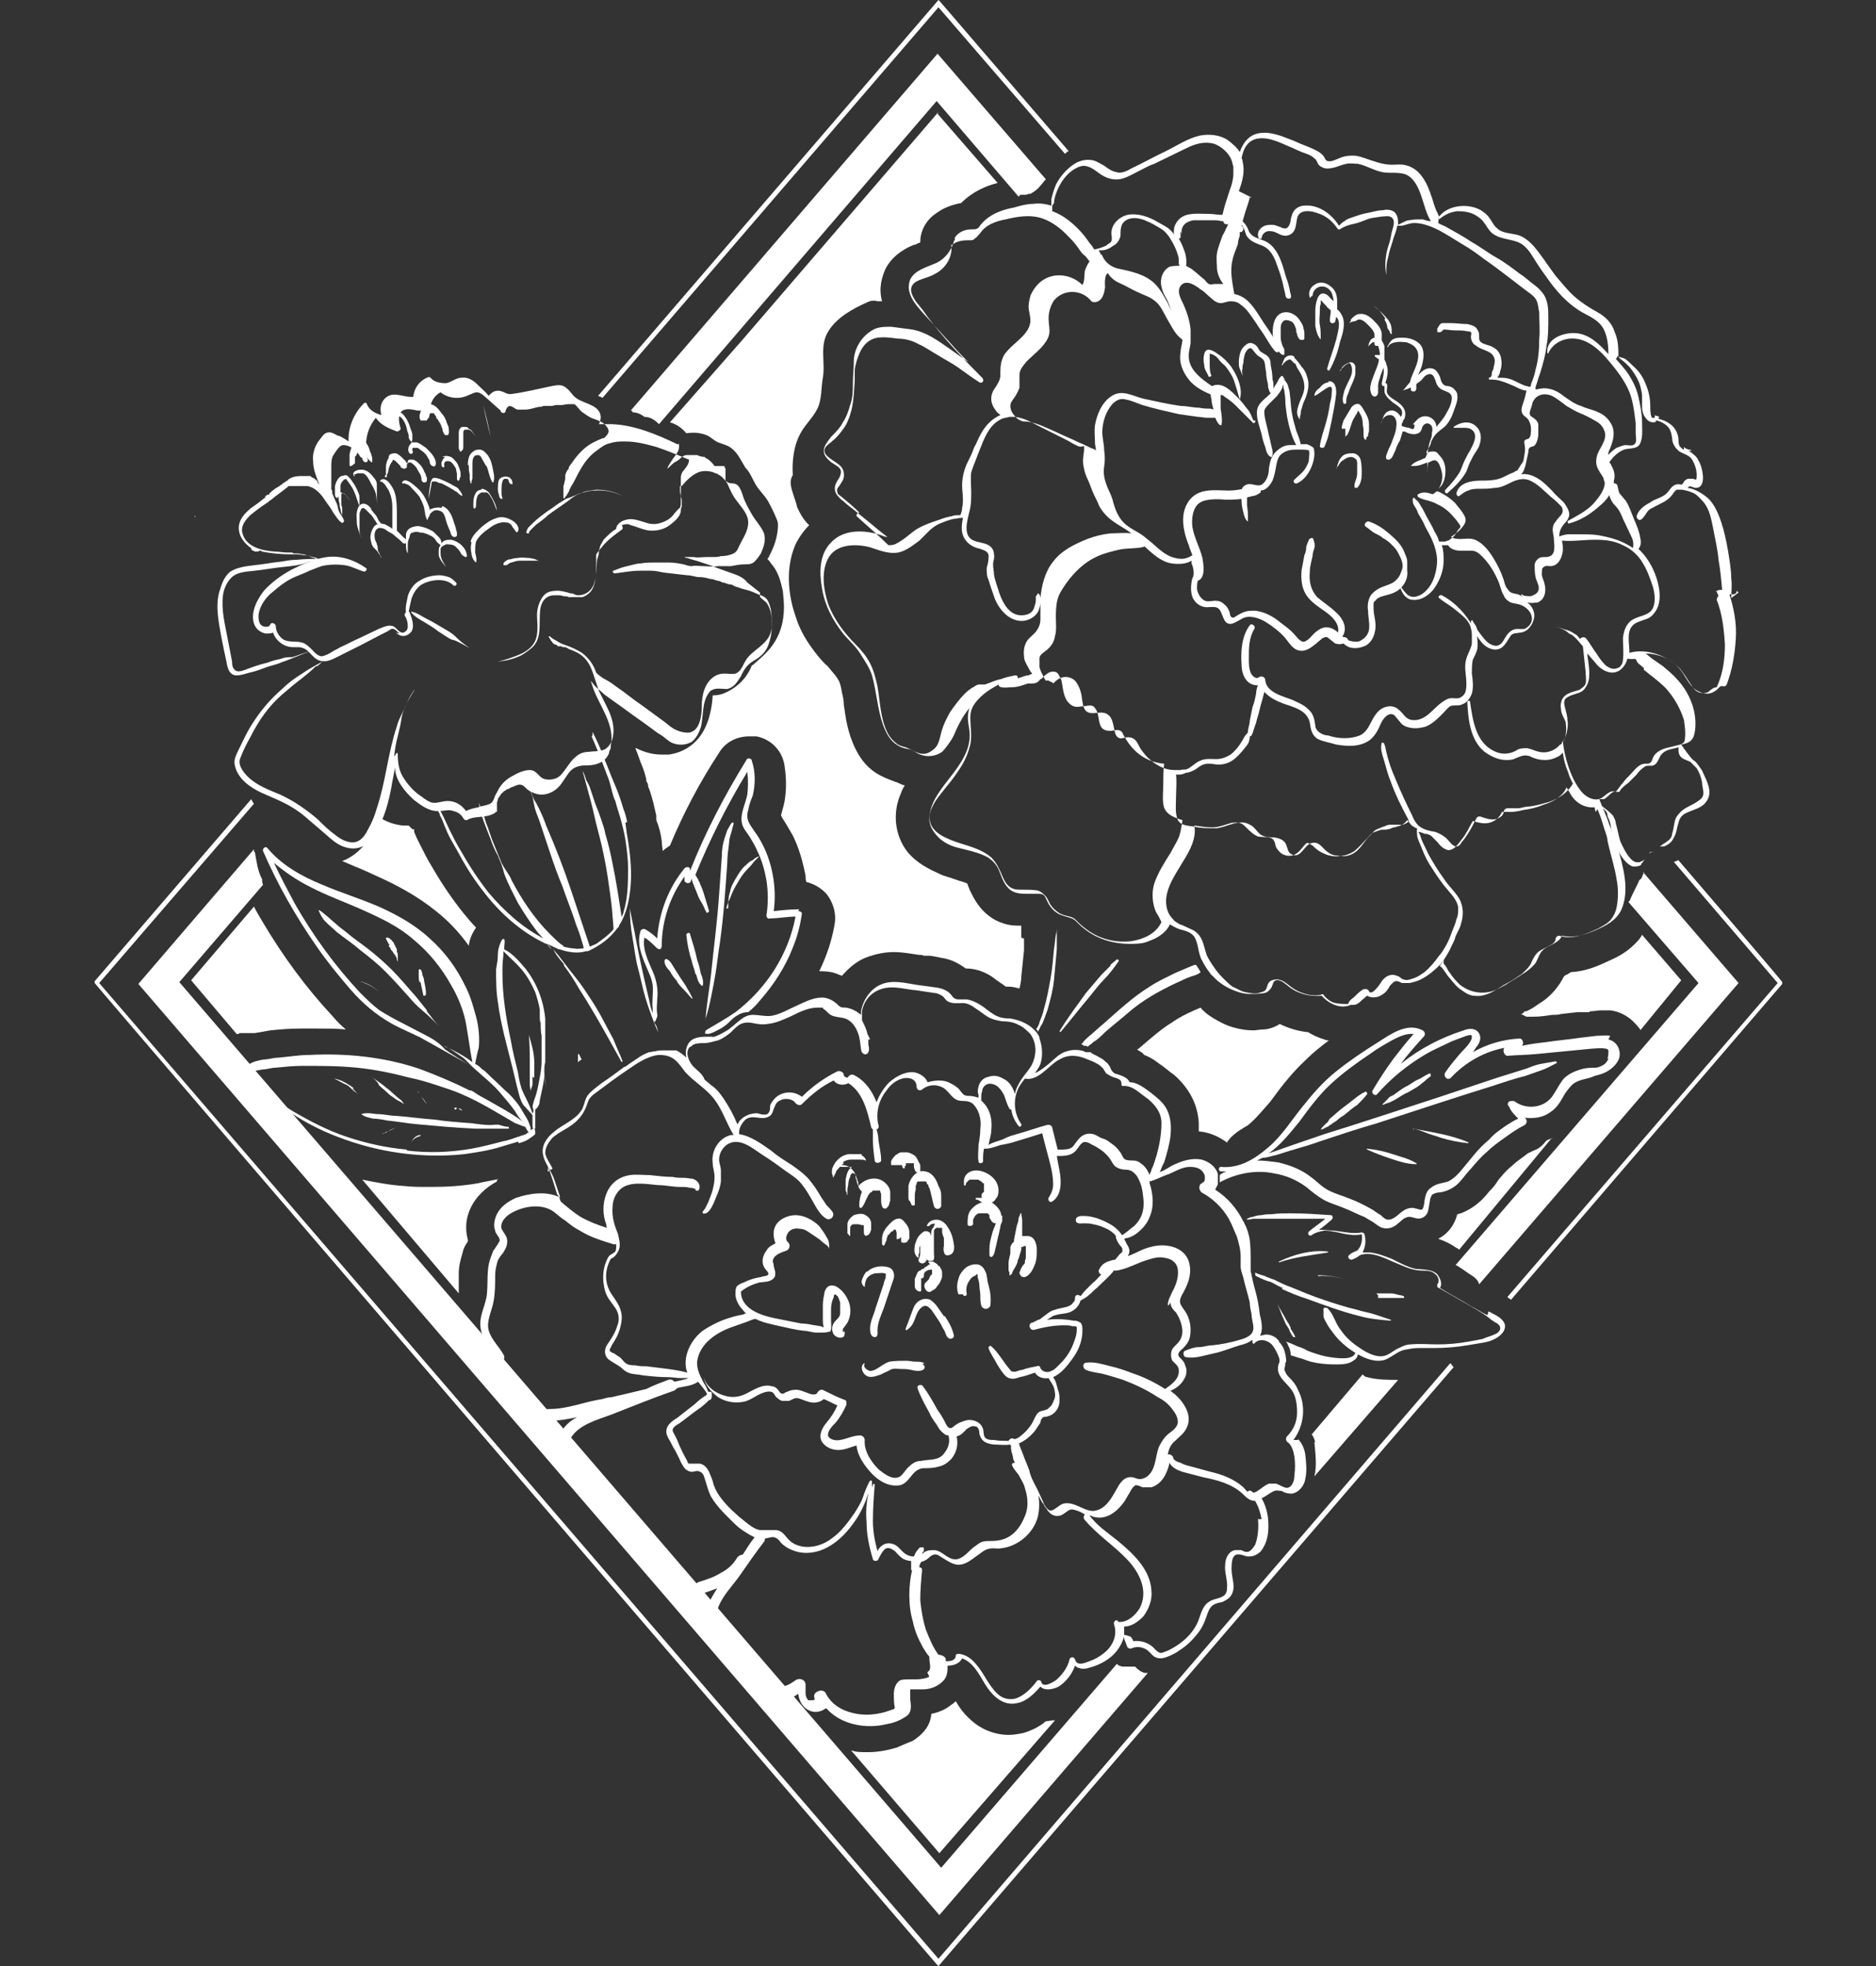 <?xml version="1.0" encoding="UTF-8"?>
<svg id="Layer_1" xmlns="http://www.w3.org/2000/svg" version="1.1" viewBox="0 0 206.1 216">
  <rect x="0" y="0" width="206.1" height="216" fill="#333333" stroke="none"/>
  <!-- Generator: Adobe Illustrator 29.1.0, SVG Export Plug-In . SVG Version: 2.1.0 Build 142)  -->
  <defs>
    <style>
      .st0 {
        fill: #fff;
      }
    </style>
  </defs>
  <g>
    <path class="st0" d="M54.6,129.6c.1,0,.2-.1.3-.1-.8.2-1.6.3-2.4.5-1.7.3-3.4.4-5.1.4s-2,0-3-.1c-1.6-.1-3.1-.4-4.6-.7l10.6,12.5c0-.3,0-.7,0-1.1,0-.3,0-.7,0-1.1,0-.8.2-1.5.4-2.2.1-.5.3-.9.6-1.3,0,0,0-.1,0-.2-.7-2.5.6-5,3.2-6.4h0Z"/>
    <path class="st0" d="M146.4,153.6h-.2v.2-.2h.2Z"/>
    <path class="st0" d="M134.8,125.5c.4-.6.9-1,1.5-1.4.1,0,.2-.1.3-.2,0,0,.1,0,.2-.1,0,0,.1-.1.2-.1.9-.7,1.7-1.7,2.5-2.6l.3-.4c1.1-1.5,2.2-2.9,3.7-4.3.8-.8,1.7-1.5,2.5-2.1-.2,0-.3,0-.5-.1-.7-.2-1.3-.5-1.8-.8-1-.1-2.1-.4-3.1-.9-.8.5-1.5.6-1.8.6-.4,0-.8.1-1.1.1-.7,0-1.4-.1-2.1-.3-.8-.2-1.6-.6-2.4-1.1-.5-.3-1-.7-1.3-1.1-.2.1-.5.2-.7.3-.9.4-1.7.8-2.4,1.3-1.3.8-2.4,1.8-3.7,2.9,0,0-.1.1-.2.1.3.2.6.3.8.6.8.3,1.3.7,1.7,1,.5.3,1,.8,1.6,1.2,1.7,1.5,2.6,3.3,2.7,5.3v.9c1.2.1,2.3.6,3.2,1.3h0Z"/>
    <path class="st0" d="M170.5,125.1c-.2,0-.4.1-.6.2-.4.5-.8.9-1.4,1.1-.4.2-.7.3-.9.5-.5.4-1,.7-1.4,1.1-.5.4-.9.8-1.3,1.3-.2.2-.4.5-.6.8s-.5.6-.7.8c-.7.9-1.6,1.8-3.1,2.4-.1,0-.3.1-.4.1-.4,1.5-1.3,2.3-2.1,2.7.6.2,1.3.5,2,1,.1,0,.2.1.3.2l10.2-12.3h0Z"/>
    <path class="st0" d="M44.3,90.7c-1.1-.1-2-.5-2.6-.9-.2.5-.5,1-.7,1.5-.4.7-1.3,2.5-3.4,3.3.5.2.9.4,1.4.6.8.3,1.6.7,2.5,1.1,2,.9,4.3,2.1,6.4,3.8,1.4,1.1,2.6,2.4,3.6,3.8h0c.1-.8.4-1.4.8-2-.5-.5-.9-1-1.4-1.6-1.2-1.5-2.3-3.1-3.4-5-.5-.8-.9-1.6-1.4-2.6-.1-.2-.2-.4-.3-.6s-.2-.5-.3-.7v-.3c-.1,0-.1,0-.1,0,0,0,0,0-.1,0l-.2-.2c0,0-.1-.1-.2-.2h-.6,0Z"/>
    <path class="st0" d="M115.7,189c-.2,0-.5.1-.8.1-.7.6-1.5,1-2.5,1.3-.5.1-1,.2-1.6.2-1.5,0-3-.6-4.1-1.6-.8-.7-1.3-1.4-1.7-2.1-.1.1-.3.3-.5.4-.6.5-1.3.8-2.2,1v.2c-.1.6-.3,1.1-.7,1.6-.4.5-.9.9-1.4,1.2-.1,0-.2.1-.3.1-.5.2-.9.4-1.4.6-1,.3-2.1.5-3.1.5s-1.3,0-1.9-.2l9.7,11.3,12.7-14.6h0q0,0,0,0Z"/>
    <path class="st0" d="M180.2,113.2l4.5-5.5-4.3-5c-.1.2-.3.5-.5.7-.9,1-1.9,1.6-2.8,2-1.1.5-2.6,1.3-4.5,1.4-.2.1-.3.2-.5.3-.1,0-.2.1-.3.2-.5,1-1.3,2-2.3,2.7-.5.3-1,.7-1.4.9l-.4.2h-.2c-.1.2-.3.3-.4.3.2.1.4.2.6.3.3,0,.6,0,.8,0,.7,0,1.3-.1,2-.2.3,0,.7,0,1-.1l1.8-.2h1.3c0-.1.2-.1.2-.1.3,0,.7-.1,1.2-.1s.6,0,.9,0c.9.1,1.7.5,2.4,1.1.3.3.6.6.9,1h0Z"/>
    <path class="st0" d="M26.3,113.5h0c.2,0,.6,0,.9,0h.8c.6-.1,1.1-.2,1.7-.3,1-.1,2.1-.2,3.3-.2h1.8c1.1,0,2.2,0,3.2.1-.5-.4-1-.9-1.5-1.5-2.8-3-5.4-6.5-7.7-10.4-.3-.5-.6-1-.9-1.6l-6.9,8.1,5,5.9h.2,0Z"/>
    <path class="st0" d="M63.5,115.8c0,.3,0,.6,0,.9.1-.1.2-.2.4-.3l-.3-.6h0Z"/>
    <path class="st0" d="M112.2,103v-1.3c-.4,0-.9,0-1.4-.1-2.9-.6-3.9-3.1-4.3-3.9,0-.1-.2-.4-.2-.6-.3-.2-.9-.3-1.4-.5s-1.1-.3-1.7-.6c-1.1-.5-2.4-1.1-3.5-2.4-1.4-1.8-1.7-4.3-.7-6.5.1-.3.2-.5.4-.8-.4-.1-.7-.3-1-.4,0,0-.2,0-.2-.1h-.1c-.5-.2-1.1-.4-1.9-.9-1.2-.8-1.8-1.8-2.2-2.6-.9-1.8-1.1-3.5-1.3-4.9,0-.5-.1-.9-.2-1.3-.1-.6-.2-1.1-.4-1.4-.2-.4-.6-.8-1-1.3-.1-.1-.2-.3-.4-.4-.5-.5-1-1.1-1.5-1.8-.8-1.1-1.4-2.2-1.8-3.5-.6-1.7-1.3-4.9,0-7.9.4-.8.9-1.5,1.5-2.1-.9-.8-1.4-2.1-1.8-3.2-.3.3-.6.6-.9.8-.3.2-.7.3-1,.5.4,1.3.5,3.1-.7,5.3,0,.1-.1.2-.2.3.1.1.3.3.4.5.9,1,1.1,2.2,1.3,3,.1,1,.3,2.5-.2,4.1-.6,2-2,3.1-2.8,3.8-.1.1-.3.3-.4.3h0c-.3.8-1.1,2.2-2.9,3-.4.2-.9.3-1.4.3-.3,4.8-2.8,6.2-4.8,6.5h-.8c-.9,0-1.8-.2-2.8-.7,0,0,0,0-.1,0,.3.7.5,1.4.8,2.1.2.5.3.9.4,1.3v.2c.1.2.2.3.2.5,0,.2.1.3.2.6.3.9.5,1.8.7,2.7v.5c.3.7.5,1.5.6,2.3,0,.4.1.8.1,1.1.2-.2.5-.4.8-.6,1.5-3.6,3.3-7,5.4-10.2.7-1.2,2-1.8,3.3-1.8s.5,0,.8,0c1.6.3,2.9,1.6,3.1,3.3.2,1.3.2,2.6,0,3.8-.1.6-.3,1.1-.4,1.6,0,0,.1.1.1.2.4.6.8,1.3,1.2,2,.7,1.4,1.1,2.9,1.4,4.4,0,.2,0,.5.1.7.8.2,1.5.6,2.1,1.2.8.9,1.2,2.2,1,3.4-.3,1.8-.9,3.6-1.7,5.2h.1c.8,0,1.5.1,2.1.4.1,0,.2.1.3.1.8-.9,1.7-1.7,2.9-2.1.9-.3,1.8-.5,2.8-.5s2,.2,2.7.3c.2,0,.4,0,.6.1.2,0,.3,0,.5,0,.5,0,1.1.2,1.8.3.9.2,1.6.6,2.3,1.1h0c1.5,0,2.7.7,3.4,1.3.2.1.4.3.6.4.1.1.3.2.4.3h.4c.3,0,.7.1,1.1.2.1-.4.2-.9.2-1.3.1-.9.2-1.9.3-2.9v-1.3h-.1Z"/>
    <path class="st0" d="M103.1,12.3l-21.5,25-8,9.1c.7.2,1.3.6,1.8,1.2.7-.1,1.4-.1,2.2.2.5.2.8.6,1.3.8.5.2,1,.3,1.4.6.8.6,1.1,1.4,1.6,2.2.5.5.7,1.1,1.1,1.8.4.7,1,1.2,1.4,1.9s1.1,2.2,1.1,2.5c1.8,1,2.2-.4,2-2.2-.2-.7-.5-1.4-.6-2-.1-.5,0-.9.2-1.2-.1-1.6.1-3.3.9-4.7.5-.9,1.3-1.6,1.8-2.6.5-1,.4-2.3.6-3.4.3-1.7-.4-3.5.6-5.1.9-1.5,2.7-2.5,4.3-3.2.4-.2.8-.2,1.1-.1h.5c-.4-1.5,0-2.7.4-3.6.9-1.7,2.6-2.4,3.1-2.6.2,0,.3-.1.5-.2,0,0,.2,0,.2-.1,0-1.3.7-2.5,1.8-3.2.8-.6,1.7-.9,2.7-1.1,1.3-1.3,2.8-1.9,4-2.2l-6.6-7.6h0Z"/>
  </g>
  <path class="st0" d="M112.1,21.4c.2,0,.3,0,.5,0,.1,0,.2,0,.4-.1,0,0,.1,0,.1,0h.1c.5-.3.8-.5,1.1-.9.2-.2.4-.5.6-.7l-11.9-13.8-33.7,39.2c.1,0,.2.1.2.2h0c.5,0,.9.2,1.3.5h0c.6,0,1.1.3,1.6.8l30.5-35.5,9,10.5h0Z"/>
  <path class="st0" d="M27.9,93.8c0-.1,0-.2,0-.3v-.2l-12.7,14.8,88,102.3,22.9-26.6c-.1,0-.2,0-.3,0-.5-.1-.8-.4-1.1-.7h-.4c-.1,0-.2,0-.4,0h-.4c-.2,0-.3,0-.5-.1-.1,0-.2-.1-.3-.2l-19.3,22.4L19.7,107.9l9.2-10.7c-.1-.2-.1-.3-.1-.6-.5-.9-.6-1.9-.8-3h-.1Z"/>
  <path class="st0" d="M180.6,95.8c0,.1-.1.3-.2.5,0,.2-.2.3-.3.4-.3.7-.7,1.4-1,2.1,0,.1-.1.2-.2.3l7.7,8.9-26.7,31c.1,0,.3.1.4.2.5.3,1,.7,1.5,1,.3.2.6.5.7.9h0c0,0,28.5-33.1,28.5-33.1l-10.5-12.2h0c0,0,0,0,0,0Z"/>
  <path class="st0" d="M144.4,158.4c.1,1.3.3,2.6,0,3.8l9.2-10.6c-1.1,0-2.3,0-3.4-.3-.2,0-.4-.2-.5-.3l-5.6,6.6c.2.2.3.5.4.9h0Z"/>
  <g>
    <path class="st0" d="M159.3,149.8l-56.2,65.4L10.9,108l17-19.7c-.1-.1-.2-.3-.3-.5l-17.2,20v.2c-.1,0,92.5,107.8,92.5,107.8l.2.2,56.6-65.8c-.1-.1-.2-.2-.3-.4h0Z"/>
    <path class="st0" d="M184.4,94.5c-.2.1-.3.1-.5.2l11.4,13.3-29.7,34.5c.1.1.3.2.4.3l29.8-34.7v-.2c.1,0-11.5-13.5-11.5-13.5h0Z"/>
    <path class="st0" d="M66.2,43.7L103.1.8l13.9,16.1h0c.1-.1.2-.2.4-.3L103.3.2l-.2-.2-37.4,43.5c.1,0,.2.1.3.1,0,0,.1,0,.1.1h0Z"/>
  </g>
  <path class="st0" d="M150.5,176.1h0Z"/>
  <path class="st0" d="M43.5,69.5c.5.5,1.1.5,1.6,0s.2-1.5-.1-2.2c0,0,0-.1-.1-.1.1-.5.2-1,.3-1.4.2-.6.5-1.1,1-1.5.9-.6,2.7-.9,3.6,0,.2.2.5-.1.3-.3s-.5-.5-.8-.6c-.3-.1-.7-.2-1-.2-.8,0-1.6.2-2.2.6-.6.3-1.1,1-1.3,1.7-.1.6-.3,1.2-.2,1.8-.1,0-.2.2-.1.4.2.3.3.7.3,1.1s-.2.6-.5.7c-.4.1-.8-.6-1.1-.7-.5-.2-1.1.1-1.6.3l-2.1,1c-.7.3-1.4.7-2.1,1-.3.2-.6.3-.9.5-.3.2-.7.4-1.1.5-.5,0-.8-.4-1.1-.7-.3-.3-.7-.7-1.1-.8-.7-.2-1.3,0-2-.3-.5-.3-.9-.9-.9-1.5,0-.3-.5-.5-.6-.2-.1.3-.5.3-.8.2-.5-.2-.5-.8-.5-1.2.1-1,.8-2,1.6-2.6.8-.7,1.6-1.3,2.6-1.7.5-.2,1-.4,1.4-.6.6-.2,1.1-.5,1.8-.6.7-.1,1.4-.1,2.1,0s1.4.5,2.1.7c.2,0,.4-.3.2-.4-1.3-.9-2.8-1.4-4.3-1.2-1.4.2-2.7.8-3.9,1.4-1.1.6-2.2,1.4-3,2.3-.7.9-1.5,2.3-1.1,3.6.2.6.7,1,1.3,1.1.3,0,.6,0,.8-.1.3.9,1.2,1.6,2.2,1.6s.7,0,1.1.1c.3.1.5.3.7.5.3.3.7.8,1.2.9.7.2,1.4-.2,2-.5.8-.4,1.6-.8,2.4-1.2.8-.4,1.5-.8,2.3-1.2.2-.1.4-.2.6-.3s.3-.2.5-.3c.4-.1.6.3.9.5h-.1Z"/>
  <path class="st0" d="M49.8,70.3c.6.2,1.2.6,1.8.9,0,0,0,0,0,0-.6-.4-1.1-.8-1.6-1.3-.4-.4-1-.7-1.5-1-.5-.3-1-.6-1.6-.9s-1.1-.7-1.7-.8c0,0-.1,0,0,.1.4.5,1,.8,1.5,1.1s1,.6,1.5,1c.5.3,1,.7,1.5.9h0Z"/>
  <path class="st0" d="M51.8,59.6c-.1.4-.1.8,0,1.2,0,.3.2.8.5,1h0c.1-.3,0-.7-.1-1.1,0-.4,0-.8.1-1.2.3-.6.9-1.1,1.5-1.5.5-.4,1.2-.7,1.8-.6.3,0,.6.2.7.5.2.2.3.5.5.6h0c.4-.4,0-1-.5-1.3-.5-.3-1.1-.5-1.7-.3-.7.2-1.2.6-1.7,1-.5.5-1,.9-1.2,1.6h0Z"/>
  <path class="st0" d="M40.8,55.9c-.2-.2-.3-.4-.6-.5-.4-.2-.8.1-.9.5-.2.5-.1,1-.1,1.5,0,.3.1.6.2.9s.2.6.3.9h0c-.1-.3-.2-.6-.2-.9,0-.3,0-.6,0-.9s0-.6,0-.9c0-.2.1-.4.2-.6.2-.2.4,0,.5.1.2.2.4.4.6.6.2.2.3.5.5.7,0,.1.1.2.2.3-.2,0-.4.2-.5.4-.3.5-.4,1.1-.2,1.6,0,.2.1.3.2.5.1.1.2.2.3.3.1.1.2.2.3.4.1.1.2.3.3.5h0c0-.2-.2-.3-.2-.5-.1-.1-.2-.3-.2-.5,0-.1,0-.3-.1-.5,0-.1-.1-.3-.2-.5-.1-.5-.1-1.2.5-1.3.3,0,.6.1.8.3.3.2.6.3.8.5.2.2.5.4.7.6s.2.2.3.3c0,0,.1,0,.2,0h.1c0,.4,0,.8.2,1.1h0v-1c0-.3.1-.6.2-.8,0-.2.1-.5.4-.5.2-.1.5-.1.7,0,.5,0,.9.2,1.3.4.2.1.4.3.5.5s.3.3.5.5h0c-.1.1-.2.3-.2.5s0,.2,0,.3c0,.1,0,.2,0,.3.1.5.5.9.8,1.3h0c-.1-.2-.3-.5-.4-.7-.1-.2-.2-.5-.2-.8s0-.1,0-.2v-.2c0-.1,0-.2.1-.3.1-.1.3-.2.5-.3.4,0,.8,0,1.1.3.2.2.3.3.5.6,0,.1.1.2.2.3s.2.1.3.2c0,0,.2,0,.2-.1,0-.2-.1-.5-.2-.7s-.3-.4-.4-.5c-.3-.3-.7-.5-1.1-.6-.4,0-.9,0-1.1.4h0c0-.3-.1-.5-.3-.7-.2-.2-.4-.4-.6-.6-.5-.3-1-.5-1.6-.6-.6,0-1.3.2-1.4.9,0,.2,0,.4,0,.6,0,0-.1-.2-.2-.2l-.6-.6c-.2-.2-.1-.1-.2-.2v-.5c0-.3,0-.7,0-1.1,0-.7,0-1.3-.1-2-.1-.6-.3-1.1-.7-1.6-.3-.4-.8-.7-1.1-.2h0c.2-.1.6.3.7.5.1.2.3.4.4.7.2.5.3,1,.3,1.6,0,.6,0,1.1,0,1.7,0,.2,0,.4,0,.7-.2-.2-.5-.3-.8-.5-.2,0-.3-.1-.5-.1,0-.1-.1-.2-.2-.3-.1-.2-.2-.5-.4-.7s-.3-.4-.5-.6h-.1c0,.1,0,.1,0,.1Z"/>
  <path class="st0" d="M37.2,54.5h0c0,.3,0,.6.1.8,0,.2,0,.4.1.6,0,.2.1.5.2.7h0c0-.2,0-.4,0-.6,0-.2,0-.3-.1-.5,0-.2,0-.3,0-.5h0v-.7h0c0,0,0-.1.1-.1.1,0,.3,0,.4.2.2.2.3.5.6.6h0c-.3-.1-.4-.5-.7-.7-.1,0-.2-.1-.4-.2h-.1c0-.2,0-.5,0-.7,0-.3.3-.7.6-.8.3.4.7.9.9,1.4.1.2.2.5.3.8s.2.6.3.8h0c0-.2,0-.5,0-.7,0-.2,0-.5-.1-.7-.2-.5-.4-.9-.7-1.3-.1-.2-.3-.4-.5-.6s-.5,0-.7,0c-.4.2-.6.7-.7,1.1,0,.3,0,.6,0,.9,0,.1,0,.3.2.4h.1c0-.1,0,0,0,0Z"/>
  <path class="st0" d="M38.9,52.1c0,0,.1,0,.2,0,0,0,.1-.1.2-.1.2,0,.4,0,.6,0,.4.2.6.6.8,1,.2.4.5.8.6,1.3.1.5.1,1,.1,1.6h0v-.9c0-.3,0-.6,0-.9s0-.6,0-.9c0-.3-.2-.6-.4-.8-.3-.4-.7-.8-1.3-.8s-1.1.3-.8.7h.1Z"/>
  <path class="st0" d="M48.5,55.8c-.4-.1-.8,0-1.1.1-.1,0-.2.1-.2.2,0-.1,0-.3-.1-.5-.2-.5-.4-1-.8-1.5-.3-.4-.8-.8-1.2-1.1-.2-.1-.5-.3-.7-.2-.1,0-.3.2-.2.3s.1,0,.1,0h.1c.1,0,.2.1.3.1.2.1.4.2.5.4.3.3.6.6.9,1,.2.4.4.8.5,1.2,0,.2.1.4.1.6,0,.2.1.4.2.7,0,0,.1,0,.1,0,0-.1,0-.2.1-.3,0,0,0,0,0,0s.1-.1.1-.2c0,0,0-.1.1-.2.1-.1.2-.2.4-.3.3-.1.6,0,.8.1.3.2.4.6.5,1,.1.4.3.8.5,1.3,0,.2.2.5.4.5.2,0,.3-.1.3-.2,0-.2,0-.4-.1-.6,0-.2-.1-.4-.2-.7-.2-.7-.5-1.6-1.3-1.9h0Z"/>
  <path class="st0" d="M39,50.9h0v-.6c0-.1,0-.2.1-.2,0,0,.1-.2.1-.2.1-.3.2-.7.5-.9,0,0,.1-.1.2-.1,0,0,0,0,0,0h0s.1,0,0,0c0,0,0,0,0,0h0s0,0,0,.1c0,.2.2.4.2.6.1.2.2.4.2.6.1.2.2.3.4.5s.2,0,.2-.1c0-.2,0-.4-.1-.6,0-.2-.2-.4-.2-.6-.1-.3-.3-.8-.7-1-.3-.1-.7,0-1,.3-.3.3-.4.8-.5,1.2,0,.2,0,.4,0,.6v.7h.2q0,0,0,0Z"/>
  <path class="st0" d="M43.3,46.9h0v-.3c0,0,0-.2,0-.2,0-.2,0-.3.1-.5,0-.1.2-.2.3-.2s.3.1.4.2c.3.3.5.8.6,1.2,0,.3.2.5.2.8s0,.2.1.4.2.2.3.3h0c-.1,0-.2.2-.3.3-.2.3-.2.7,0,.9.2.2.5-.1.3-.3,0,0,0-.1,0-.2,0,0,0-.1.1-.1s0,0,0,0c0,0,0,0,0,0h.2c0,0,.1,0,.2,0,.2,0,.3.2.5.3.3.2.6.5.7.8.1.1.2.3.2.4,0,.2.1.4.3.5s.2,0,.3,0c.2-.3,0-.8-.2-1.1-.2-.3-.5-.6-.8-.9-.3-.2-.7-.5-1-.6h-.6c0-.1.1-.2.1-.3,0-.1,0-.3,0-.5,0-.2-.1-.5-.2-.7-.1-.4-.3-.9-.6-1.3-.2-.3-.6-.7-1-.6-.3,0-.6.3-.7.6,0,.2,0,.4,0,.6,0,.2.1.4.2.6h0c0,0,0-.1,0-.1Z"/>
  <path class="st0" d="M46.7,46.2c0,0,.1,0,.2,0,0-.1.1-.2.2-.3s0-.2.1-.3c0,0,0-.2.1-.2,0,0,0,0,0,0h.4c0,.2.1.2.2.3h0s0,0,0,0c0,0,0,0,0,.1,0,.1.1.2.2.3.1.2.2.3.3.5s.1.3.2.5c0,.2.1.5.3.7.1,0,.3,0,.3,0,.2-.2.1-.5.1-.7,0-.2-.1-.4-.2-.6-.1-.4-.3-.8-.6-1.1-.2-.3-.5-.7-.9-.9-.2-.1-.5-.1-.7,0-.2,0-.3.2-.5.4-.2.2-.2.4-.3.7v.3c0,.1.1.2.1.3h.1Z"/>
  <path class="st0" d="M50.7,49.5c.2,0,.2-.3.2-.5v-.6c0-.2,0-.4,0-.6,0-.1,0-.3,0-.4,0,0,.1-.2.2-.2.1,0,.2,0,.4,0,.3.1.5.4.7.7,0,0,0,0,0,0-.1-.2-.3-.5-.5-.7-.1,0-.2-.1-.3-.2s-.2-.1-.4-.1-.3,0-.4.1c-.1.1-.2.3-.2.5,0,.3,0,.7,0,1.1v.6c0,.1.1.5.3.4h0Z"/>
  <path class="st0" d="M51.5,51.1c0,.3,0,.7.1,1,0,.2,0,.3,0,.5,0,.2.1.3.1.5,0,0,.1,0,.1,0,0-.2,0-.3.1-.5,0-.2,0-.3,0-.5v-1c0-.3,0-.6.1-.8.1-.2.2-.3.5-.3s.4.3.5.5c.2.3.3.6.5.8.2.6.3,1.2.6,1.7,0,0,.1,0,.1,0,.2-.6,0-1.1-.1-1.7-.1-.5-.3-1.1-.7-1.5-.2-.2-.4-.4-.7-.4-.2,0-.5,0-.7.2-.5.3-.6.9-.6,1.5h0Z"/>
  <path class="st0" d="M52.9,53.8c-.3,0-.6.2-.7.5-.2.4-.2.8-.2,1.3s.3.2.3,0c0-.4,0-.8.2-1.2.1-.1.2-.2.4-.3.2,0,.3,0,.5,0,.2,0,.3.2.4.3.1.2.2.3.3.5.2.4.3.8.5,1.2h0c-.1-.7-.5-1.4-.9-2-.2-.2-.5-.4-.8-.4h0Z"/>
  <path class="st0" d="M55.2,54.8h0c0-.2-.1-.3-.1-.5v-.5c0-.3,0-.6.1-.9,0-.1.1-.2.2-.3h.3c.1,0,.2.2.2.3s.1.1.1.2.1,0,.2.1h.1c0-.2,0-.3-.1-.5-.1-.1-.2-.3-.4-.3-.3-.1-.7,0-.9.2s-.2.8-.2,1.1c0,.2,0,.4.1.6,0,.2.1.4.2.5h0Z"/>
  <path class="st0" d="M50.8,54.5h0c0-.2-.2-.5-.3-.6-.1-.2-.3-.4-.6-.5-.5-.3-.9-.5-1.4-.7-.2-.1-.5-.2-.8-.2-.2,0-.3.2-.4.5-.1.6-.2,1.2-.2,1.8h0c.1-.5.2-1.1.3-1.6,0-.1,0-.2.1-.3.1,0,.3,0,.4,0,.2.1.4.2.6.2.4.2.8.4,1.1.6.2.1.3.2.5.3s.3.3.5.4h0Z"/>
  <path class="st0" d="M49,50.2c-.2,0-.3.2-.4.4,0,0-.1.2-.1.2v.2c0,.1,0,.2.1.3.1.1.3,0,.2-.1h0c0-.1,0-.2,0-.2h0c0-.2.1-.3.2-.3.2-.1.5,0,.6.1.2.2.4.5.5.7,0,.2.1.4.1.6,0,.1,0,.2,0,.3,0,0,0,.1,0,.2h0c0,0,0,.1.1.2s0,0,.1,0c0,0,.1-.1.1-.2,0,0,0-.2.1-.2v-.4c0-.2-.1-.5-.2-.7-.1-.4-.4-.7-.7-1-.3-.2-.8-.3-1.1-.1h.1Z"/>
  <path class="st0" d="M42.3,52.1c0,.1,0,.2,0,.3,0,.1.1,0,.2,0,0-.1,0-.2,0-.2s0-.1.1-.2c0-.1.1-.3.1-.5.1-.3.2-.6.4-.8,0,0,0-.1.1-.2,0,0,.1.1.2.1.2.2.4.4.6.6h0c0,.1,0,.1.1.2.1,0,.2.1.3.1s.3-.1.3-.2c0,0,0,0,0,0h0v-.2c0-.2.2-.3.3-.3.2,0,.4.2.6.4.2.2.3.5.5.8s.1.3.2.5c0,0,0,.1,0,.2,0,.1.1.2.1.2.1.2.5.1.5-.1v-.2c0-.1,0-.2-.1-.3,0-.2-.1-.3-.2-.5-.1-.3-.3-.6-.5-.8-.2-.2-.4-.4-.7-.5h-.4c-.1,0-.2.1-.2.2s0,.1-.1.2c0,0-.1-.1-.1-.2-.1-.1-.2-.2-.3-.3-.2-.2-.5-.5-.8-.6-.2,0-.4,0-.6.1s-.2.3-.2.4c-.2.3-.3.7-.3,1,0,.2,0,.4,0,.6,0,.1,0,.2,0,.3h-.1,0Z"/>
  <path class="st0" d="M45.8,69.9c-1,1.5-2.1,2.9-3.1,4.4h0c1-1.5,2.1-2.9,3.1-4.4,0,0,0,0,0,0h0Z"/>
  <path class="st0" d="M56,61.4c-.2.1-.7.3-.7.6,0,0,0,.1.1.1.2,0,.3,0,.4-.1.1-.1.3-.2.4-.2.3-.1.6-.2.9-.2h1c.4,0,.8,0,1.2,0,0,0,0,0,0,0-.2,0-.4-.1-.6-.2-.2,0-.4-.1-.6-.1-.4,0-.8-.1-1.2,0-.3,0-.7.1-1,.2h0Z"/>
  <path class="st0" d="M58.1,58.6c0,0,.1-.1,0-.1s.9-1,1-1c.4-.3.8-.6,1.1-.9.8-.6,1.6-1.1,2.4-1.7.2-.2.4-.3.7-.5.2-.1.5-.2.7-.3.5-.2,1-.2,1.5-.3,1,0,2,.2,2.9.7,0,0,.1,0,0,0-1-.5-2.1-.7-3.1-.6-.6,0-1.1.2-1.6.3-.2.1-.5.2-.7.3s-.5.2-.8.3c-.5.3-1,.6-1.5,1-.5.3-1,.7-1.4,1-.5.4-.9.8-1.3,1.2,0,.1-.4.6,0,.6h0Z"/>
  <path class="st0" d="M68.9,90.3c-.1-.5-.2-.9-.4-1.4-.3-1-.6-1.9-1-2.8-.4-.9-.7-1.8-1.1-2.7,0-.1-.1-.2-.1-.3-.3-.8-.8-1.9-1.2-2.7,0,0,0,0,0,.1,0,0,0,0,0,.1h0c0,.2,0,.2-.1.3.7,1.6,1.3,3.2,1.9,4.8.1.3.2.7.3,1.1.1.4.2.8.4,1.2.2.8.5,1.6.7,2.4.2.8.4,1.6.5,2.5.1.8.2,1.6.2,2.4,0,1.6,0,3.3-.5,4.9,0,.2-.2.4-.2.6-.3-2-.6-4-1-5.9-.2-1.1-.5-2.3-.8-3.3-.1-.6-.3-1.1-.5-1.7s-.4-1.1-.6-1.6c-.2-.6-.4-1.2-.6-1.8-.1-.3-.3-.6-.4-.8-.1-.3-.2-.7-.4-1,.3,1.1.6,2.2.9,3.3.3,1.1.5,2.2.8,3.3.6,2.2,1,4.4,1.3,6.7.2,1.3.3,2.6.4,3.9,0,0,0,.1,0,.2-.5.6-1.2,1.1-1.9,1.6-.2.1-.5.2-.7.3-.1-.3-.2-.6-.3-.9-.2-.6-.4-1.2-.6-1.8-.4-1.2-.8-2.4-1.2-3.6-.8-2.4-1.7-4.7-2.7-7-.2-.6-.5-1.3-.8-1.9s-.3-.6-.5-.9c-.2-.4-.3-.8-.5-1.2.1.3.2.6.3.8.1.3.1.7.2,1,.1.6.4,1.2.6,1.8.4,1.2.8,2.4,1.2,3.6.4,1.2.8,2.3,1.3,3.5.4,1.2.9,2.4,1.3,3.6.2.7.5,1.3.7,2,.1.3.2.7.3,1,0,0,0,.1,0,.2-.3,0-.7.1-1,0-.4,0-.8-.1-1.2-.2,0-.1-.1-.2-.2-.2-.5-.4-.9-.8-1.3-1.2-1.7-1.7-3.1-3.8-4.2-5.9h0c-.1-.3-.3-.6-.5-.9-.2-.3-.4-.6-.6-1-.3-.7-.6-1.5-.9-2.2-.3-.7-.5-1.5-.8-2.2-.2-.7-.5-1.5-.8-2.2h0c.2,1.4.8,2.7,1.3,4,.2.6.5,1.3.8,1.8.1.3.3.7.4,1,.1.3.2.6.3,1,.4,1.1,1,2.2,1.5,3.2.6,1,1.3,2.1,2,3,.2.3.5.6.8.9-2.3-1.2-4.3-3-6-5-1.1-1.4-2.1-2.9-3-4.5-.5-.8-.9-1.6-1.3-2.4l-.6-1.3-.3-.6c-.1-.2-.2-.3-.3-.5,0,0-.1,0-.2,0,.1.2.2.5.3.6,0,.2.1.3.2.5.2.4.3.8.5,1.2.3.8.8,1.6,1.2,2.3.8,1.5,1.7,3,2.8,4.4,1.8,2.4,4.2,4.6,7,5.9h.1c.1.2.3.4.5.6-.1-.2-.3-.4-.5-.6.4.2.9.4,1.3.6h0,.1c.9.3,1.9.5,2.9.2h0c0,0,.2,0,.2,0h0c1.3-.6,2.4-1.4,3.2-2.5,0,0,.1-.1.2-.2,0,0,0,0,0-.1.9-1.4,1.2-3.1,1.3-4.7.1-1.7-.1-3.5-.4-5.2-.1-.5-.1-.9-.2-1.4h0Z"/>
  <path class="st0" d="M82.1,64c-.5-.7-1.4-.9-2.2-1.2-.9-.3-1.8-.7-2.8-1-.5-.2-1.1-.3-1.6-.5-.1,0-.2,0-.3-.1.2,0,.3,0,.5,0,.1,0,.3,0,.5,0,.5.1.9,0,1.4,0h.8c.2,0,.5,0,.8-.1.5,0,1-.1,1.4-.3.4-.2.5-.6.7-1,.4-.8.9-1.5.9-2.4s-.7-1.6-1.2-2.3c-.5-.6-.8-1.3-1.1-2h0c-.1-.1-.2-.3-.2-.4,0-.1,0-.2,0-.4h0c0-.1,0-.2,0-.3h0c0,0,0-.2,0-.2,0,0,0,0,0-.1,0,0,0,0,0-.1,0,0,0,0,0-.1,0,0,0,0,0-.1,0,0,0,0,0,0h-.1c0-.1,0-.1,0-.2,0,0,0,0-.1,0,0,0,0,0-.1,0h-.9s0,0,0,0c-.2-.3-.5-.6-.8-.8-.1,0-.2-.1-.3-.2-.3,0-.6-.1-.8-.2h0c-.4,0-.8,0-1.2,0-.2,0-.5.2-.7.4s-.4.3-.6.4c-.3.2-.5.5-.8.7h0c.1-.3.3-.6.5-.9.3-.5.8-.9.8-1.5s0-.2-.2-.3c-2.3-1.1-4.7-2.1-7.2-2.2-.5,0-.9,0-1.4,0,.1-.2.2-.5.2-.8-.1-1.3-1.7-1.4-2.6-2-.5-.3-.7-.8-1.1-1.1-.5-.5-1-.4-1.6-.3-1.5.3-3,.7-4.6.9-.5,0-.6-.2-1-.3-.2-.1-.5-.1-.8,0-.2.1-.5.3-.6.5-.4-.5-.9-.9-1.3-1.3s-1-.8-1.7-.7c-.6,0-1.1.5-1.7.6-.6,0-1.3-.1-1.7-.6-.1-.1-.2-.1-.4,0-.9.4-1.4,1.2-1.5,2.1-1,.1-2-.6-2.9,0-.7.5-.8,1.3-.6,2-.7-.2-1.3-.5-1.6-1.2,0-.2-.3-.2-.4,0-1,1-1.7,2.6-1.6,4.1-.3-.2-.6-.4-1-.6-.2,0-.3-.1-.5-.2s-.4-.2-.6-.2c-.5,0-.7.3-1,.7-.6.7-.9,1.6-.8,2.5,0,.9.4,1.8.7,2.6,0-.1-.2-.2-.2-.3h0c0-.1-.1-.2-.2-.3,0,0,0,0,0,0-.1,0-.2-.2-.3-.2h0c-.1,0-.2-.1-.3-.2h-.1s-.1,0-.1,0h-.6c-.5,0-1,0-1.5.3h0s-.1,0-.1.1c0,0-.1,0-.1.1,0,0-.1,0-.2.1,0,0-.1,0-.1.1,0,0-.1,0-.2.1,0,0-.1,0-.1.1,0,0-.1.1-.2.1,0,0,0,0-.1.1,0,0-.1.1-.2.1,0,0,0,0-.1.1-.1,0-.2.1-.3.2,0,0-.1,0-.1.1h-.1c-.1.2-.2.2-.3.3h0c0,0,0,.1,0,.1,0,0-.1,0-.1.1,0,0-.1-.1-.1-.1h0s0,0,0,0c0,0,0,.1-.1.1,0,0,0,0-.1.1h0s-.1,0-.1,0h0s0,0,.1.1c-.5.4-1,.8-1.6,1.2-.6.5-1.1,1-1.3,1.7-.3,1.2.5,2.2,1.4,2.8h-.2c.1,0,.2.2.3.2,0,0,.1,0,.2.1h.1c0,0,.2,0,.2,0,0,0,.1,0,.2-.1.1,0,.2,0,.3.1,1,.2,2.1.3,3.1.3s.6,0,.8,0,.6.1.8.1c.3,0,.6.1.8.2.2,0,.5.1.7.2-.6,0-1.5,0-2.4.1-.6,0-1.1.1-1.7.2-1,.1-2,.3-3,.4-.8.1-1.8.2-2.6.7-.6.5-.9,1.2-1.1,1.9-.6,1.6-.2,3.5.1,5.2.2,1,.4,2,.6,2.9.1.6.3,1.4,1.1,1.4.5,0,1-.2,1.4-.3.5-.1,1.1-.3,1.6-.5s1-.3,1.6-.5c.2-.1.5-.2.8-.3s2.2-.9,2.8-1.1c0,0,0,0,.1,0h0c-.3,0-2.1.7-2.2.7-.5,0-.8,0-1.3.2-.5.1-.9.2-1.4.4-.9.2-1.7.5-2.5.8-.3.1-.8.3-1.1,0s-.3-.6-.3-.9l-.5-2.6c-.3-1.6-.7-3.1-.5-4.7.1-.8.5-1.6,1.1-2.1.7-.5,1.6-.5,2.4-.6,1-.1,2-.3,3-.4,1-.1,2.1-.2,3-.6,0,0,.9-.2,1.1-.2h0c-.2,0-.4-.1-.6-.2-.2,0-.3-.1-.5-.2s-.4-.1-.6-.2h-.1c-.2,0-.4-.1-.6-.1h-.3c-.1,0-.2,0-.3-.1h-.3c-.1,0-.2,0-.3,0-.4,0-.8-.1-1.3-.1-1.4-.1-3.3-.5-3.6-2.2-.1-.7.4-1.3.9-1.8.6-.5,1.3-1,1.9-1.4h0s0,0,0,0c0,0,.2-.1.2-.2,0,0,.1,0,.2-.1h0c.6-.5,1.2-.9,1.8-1.4,0,0,0,0,.1-.1,0,0,0,0,0,0h2.1c.9.2,1.5.9,2,1.7.3.4.6.8.8,1.2.3.4.5.8.9,1.1.1.1.3,0,.3-.2-.1-.3-.3-.6-.5-.9h0c-.1-.2-.2-.5-.2-.7h0c-.1-.3-.2-.5-.3-.7h0c-.1-.2-.2-.5-.3-.7h0c0,0,0-.1,0-.2,0,0,0-.2-.1-.2,0,0,0-.1,0-.2,0,0,0-.1,0-.2,0,0,0-.1,0-.2s0-.1,0-.2c0,0,0-.1,0-.2,0,0,0-.1,0-.2,0,0,0-.1,0-.2,0,0,0-.2,0-.2v-.2c0-.1,0-.2,0-.2v-.5c0-.5,0-1,.3-1.4.2-.3.6-1,1-1,.8,0,1.5.6,1.9,1.3,0,0,.1.1.2.1,0,.1,0,.2.1.3.1.3.6.2.5-.1-.4-1.6-.2-3.3.9-4.6.5.8,1.5,1.2,2.3,1.5.2,0,.5-.2.4-.4-.2-.6-.4-1.8.5-2,.4-.1.9,0,1.3.1.4,0,.8.1,1.3,0,.1,0,.2-.1.2-.3,0-.7.5-1.4,1.1-1.7.9.7,2.1.8,3.1.3.3-.1.6-.3.9-.3.3,0,.7.3.9.5.6.5,1.1,1,1.7,1.5,0,0,0,.2.1.2.1.1.3.1.4,0,.1-.4.3-.9.8-.6.2.1.4.3.6.3h.8c.5,0,1-.2,1.5-.3.2,0,.3,0,.5-.1h.2c.1,0,.3,0,.4,0,.2,0,.5,0,.7-.1h0c.1,0,.2,0,.4,0,.1,0,.2,0,.3,0,.2,0,.5-.1.8-.1h.5s.1,0,.1,0c.3.2.6.7.9.9s.8.6,1.2.7c.5.2,1,.3,1.4.8.5.6.2.9-.2,1.3-.4.1-.8.3-1.2.5-1,.5-1.8,1.4-2.4,2.3-.1.1-.2.3-.3.4,0,0,0,.1,0,.1,0,.1-.1.2-.2.3,0,0,0,.1-.1.2,0,.1-.1.2-.1.3,0,0,0,.1,0,.2s0,.1,0,.2h0c-.1.4-.1.6-.2.8h0c0,.2,0,.3,0,.4,0,.1,0,.2,0,.3,0,.2,0,.2,0,.5s.2.1.2,0c.2-.2.2-.3.4-.6.1-.3.2-.5.4-.8.3-.5.5-1,.8-1.5.5-.9,1.1-1.7,2-2.3.4-.3.8-.6,1.3-.7.6-.2,1.1-.2,1.7-.2,1.2,0,2.3.3,3.4.6,1.2.4,2.4.9,3.6,1.4,0,.5-.3.8-.6,1.2-.2.2-.3.5-.3.8v.5h0s0,0,0,0h0v.2h0v1c0,.3,0,.6,0,.9,0,.2,0,.5-.1.7-.2.1-.4.4-.6.6-.2.3-.5.6-.9.8-.8.4-1.5.5-2.3.2-.7-.2-1.4-.5-2.1-.3-.5.1-1.1.5-1.1,1-.5.3-.9.7-1.3,1.1-.1.1-.2.3-.3.5-.1.1-.1.2-.2.4,0,.1,0,.2-.1.3v.3c0,.2-.1.5-.2.8-.1.8,0,1.7-.3,2.5-.2.8-.9,1.4-1.8,1.4-.2,0-.4-.1-.6-.2-.1,0-.3,0-.5-.1-.4-.1-.8-.2-1.1-.2-.7,0-1.3.1-1.7.7-.4.6-.6,1.3-.6,2s.2,1.9-.2,2.8c-.3.7-1,1.2-1.7,1.5-.7.3-1.6.6-2.4.8.7-.1,1.4-.2,2.1-.5.6-.2,1.1-.6,1.6-1,1.3-1.1.7-3,1-4.5.2-.8.7-1.3,1.5-1.3s.7,0,1,.1c.2,0,.4,0,.6.1h.5c.3,0,.7,0,1,0,.3-.1.6-.3.8-.5.5-.5.6-1.3.7-2,0-.5,0-1,0-1.6,0-.1,0-.3,0-.5,0-.2.2-.3.3-.5.1-.2.3-.3.4-.5.6-.7,1.4-1.3,2.1-1.8.2-.1.1-.4,0-.5.3-.1.7-.2,1,0,.8.2,1.5.6,2.3.6.8,0,1.5-.2,2.1-.7.4-.3,1.1-.9,1.1-1.5,0-.1,0-.3.1-.4,0-.3,0-.6,0-.8-.1-.4-.2-.7-.2-1.1v-.4c0,0,.1,0,.2,0,.5-.6,1.1-1.2,1.8-1.5.5-.2,1.1-.2,1.7,0,0,0,.2.1.2.1h.1c.3.2.6.3.8.6.3.3.5.5.9.5.3,0,.6.1.8.4.2.3.3.6.4.9.2.7.6,1.4,1,2.1.4.7,1,1.3,1.3,2,.3.8,0,1.6-.3,2.3-.2.3-.4.6-.7.9-.3.3-.7.3-1.1.3-.5,0-1,.1-1.5.2-.5,0-1,0-1.5,0-.5.1-1,0-1.5,0s-.9-.1-1.3,0c-.3,0-.6-.1-.9-.2-.5-.1-1.1-.2-1.6-.2h-1.5c-.5,0-1.1,0-1.6.1-.5,0-1,.2-1.5.3-.5.1-1,.3-1.5.5-.2,0,0,.3.1.3.9-.1,1.8-.3,2.8-.3h1.2c.5,0,.9.1,1.4.2.9.1,1.7.2,2.6.3.5,0,.9.2,1.3.2h.1c.3,0,.8.1,1.1.2.3,0,.5.1.8.2.2,0,.4.1.6.2.3,0,.5.2.8.2.2,0,.3.1.5.2.3.1.6.2.9.3.1,0,.3.1.4.1.4.1.9.3,1.3.5.4.1.8.3,1,.6.2.3.3.7.4,1.1.1.8.2,1.7,0,2.4-.4,1.5-2.1,2-2.8,3.2-.3.5-.5,1.2-1.1,1.4-.3.1-.8,0-1.2,0s-.8.1-1.1.3c-1.1.7-1.4,2.1-1.4,3.3,0,1-.2,2.8-1.5,2.9-.4,0-.9-.1-1.3-.3-.5-.2-.9-.6-1.3-.9l-2.6-1.9c-.9-.6-1.7-1.3-2.6-1.9-.4-.3-.8-.6-1.2-.8-.4-.2-.8-.5-1.1-.8-.3-.9-.8-1.6-1.6-2.2-.5-.3-1.1-.6-1.7-.8-.3-.1-.6-.2-.9-.4-.3-.2-.6-.3-.9-.6,0,0-.2,0-.1.1s.1.2.2.3c0,.1.2.2.2.3,0,0,.1.1.1.1,0,0,.1.1.2.1h0c.1,0,.2.1.3.2h.1s.1,0,.2,0c.1,0,.2.1.3.1,0,0,.1,0,.2,0,.1,0,.2.1.4.2s.3.1.5.2c.5.2,1,.5,1.4,1s.6,1,.8,1.6c.2.6.4,1.2.6,1.8.3.6.6,1.2.9,1.8.5,1,.9,2.2.6,3.4-.1.5-.4.9-.8,1.2-.6.3-1.2.2-1.8.3-.6,0-1.1.2-1.5.6-.4.3-.7.8-1,1.2s-.6.9-1.1,1.1c-.5.2-1.1.2-1.5,0-.5-.3-.7-.9-1.4-.9-.6,0-1.3.3-1.8.6-.6.3-1.1.7-1.5,1.3-.2.3-.3.6-.5.9-.1.3-.2.6-.4.8-.4.3-1,.3-1.5.5-.5.1-.9.2-1.3.4-.5-.7-1.2-1.1-2-1.1h0c-.5,0-1,.2-1.5.2-.5,0-1-.4-1.4-.7-.8-.5-1.5-1.3-2-2.1-.5-.8-.6-1.7-.6-2.6,0-.1-.1-.1-.2,0,0,.1-.1.2-.2.3.1-.8.2-1.5.4-2.2.1-.4.2-.9.3-1.3.1-.5.1-.9.3-1.4.3-.9.8-1.7,1.3-2.5h0c-.5.6-.8,1.3-1.1,2-.3.7-.7,1.3-.9,2.1-.5,1.5-.8,3-1.1,4.5s-.6,3-1.1,4.5c-.2.7-.5,1.5-.9,2.2-.3.6-.7,1.3-1.4,1.5-.8.2-1.7-.3-2.3-.8-.7-.5-1.3-1.1-1.9-1.7-1.3-1.1-2.6-2-4.1-2.7-1.2-.5-2.6-1-3.6-2-.5-.5-1.1-1.3-.8-2,.3-.8.7-1.6,1.1-2.3.9-1.8,2-3.4,3.5-4.7.7-.6,1.4-1.2,2.2-1.8.5-.4,1-.8,1.5-1.3,0,0,.1,0,.1,0h0c.2-.1.4-.3.6-.5-.7.4-1.5.8-2.2,1.3-.8.5-1.5,1-2.1,1.6-1.4,1.2-2.5,2.5-3.5,4.1-.5.8-.9,1.7-1.3,2.5-.2.4-.4.8-.5,1.2s0,.8.2,1.3c.6,1.3,2,2.1,3.2,2.6.7.3,1.4.6,2,.9.8.4,1.6.9,2.3,1.5.7.6,1.4,1.2,2.1,1.8.7.6,1.3,1.2,2.1,1.5.8.3,1.6.3,2.3-.1.7-.4,1.1-1.1,1.5-1.8.8-1.5,1.2-3,1.5-4.6.1-.7.3-1.5.4-2.2,0,1.4,1.1,2.7,2.1,3.6.8.6,1.7,1.3,2.8,1.2.5,0,1-.2,1.5,0,.5.1.9.4,1.1.8,0,0,.1.1.2.2h0c0,0,.2,0,.2,0,.8-.5,2-.2,2.9-.7,0,0,.1,0,.2-.1h0s0-.1.1-.1,0,0,0,0h.1c0-.1,0-.1,0-.2,0,0,0,0,0-.1,0,0,0,0,0,0,0,0,0,0,0-.1,0,0,0,0,0-.1,0,0,0,0,0-.1,0,0,0,0,0-.1,0,0,0,0,0-.1v-.2c0-.1.1-.2.1-.4h0c0-.1.1-.2.2-.3,0,0,0,0,0-.1h.1c0-.2.1-.2.2-.3,0,0,0,0,0,0,0,0,.1-.1.2-.2.1,0,.2-.1.3-.2,0,0,.1,0,.1,0,.1,0,.3-.2.4-.2.3-.1.6-.3.9-.3.3,0,.5.2.7.4.2.2.5.4.8.5,1.1.5,2.3,0,3-.9.3-.4.6-.9.9-1.3.4-.5.8-.7,1.5-.8.6,0,1.3,0,1.9-.3.5-.2.8-.6,1-1h0c0-.2.1-.4.2-.6,0,0,0-.2,0-.3.5-2.2-1.2-4.3-1.9-6.2-.1-.3-.2-.6-.3-.9.2.2.3.4.5.6.3.3.7.6,1,.9.8.6,1.7,1.2,2.5,1.8.8.6,1.7,1.2,2.5,1.8s.8.6,1.3.9c.3.2.7.6,1.1.8.7.3,1.5.3,2.2-.1.5-.4.8-1,1-1.6.3-1.2.1-2.8.9-3.8.1-.2.3-.3.6-.4.5-.1.9,0,1.4,0,.8-.2,1.1-.8,1.5-1.4.3-.7.7-1.3,1.4-1.7s1.3-.9,1.6-1.7.4-1.5.4-2.4c0-.8-.1-1.6-.6-2.3l-.7-.6v-.5Z"/>
  <path class="st0" d="M53.9,48c-.2-1.1-.5-2.3-.8-3.5h0c.2,1.1.5,2.3.8,3.5h0Z"/>
  <path class="st0" d="M135.7,24.2c.4.1.7.4.9.8.2.3.2.8.5,1.1.4.5,1.1.7,1.6.9.7.3,1.1.9,1.4,1.6.3.8.6,1.6.8,2.4.1.5.2.9.3,1.3,0,.2.1.6.5.5.3-.1,0-.7,0-.9-.1-.5-.2-.9-.4-1.4-.4-1.4-.8-3.1-2.1-3.9-.7-.4-1.6-.4-2-1.2-.1-.3-.3-.7-.6-1s-.6-.5-1-.5c-.2,0-.2.2,0,.2h0,0Z"/>
  <path class="st0" d="M143.5,48.8c-.2,0-.4,0-.6,0-.1-.5-.3-1-.5-1.5-.2-.7-.4-1.4-.5-2.1-.1-.6-.1-1.3-.2-1.9,0-.3-.1-.6-.2-.9,0-.1-.1-.3-.2-.4,0-.1-.2-.2-.3-.4h0c0,0,.1.1.2.1,0,0,0,0,0,0-.1-.1-.2-.2-.3-.4,0,0-.1,0-.1,0-.3.2-.4.6-.6.9-.1.1-.2.3-.3.5v-.2c0-.3,0-.6-.1-.8,0-.6-.1-1.1-.2-1.6,0-.5-.1-.8-.5-1.1-.2-.1-.3-.2-.5-.3s-.3-.3-.4-.5c-.2-.3-.6-.6-1-.5-.3.1-.6.4-.8.7-.2.4-.3.9-.3,1.4,0,.2,0,.5.1.7.1.2.2.5.3.8h0c0-.2-.1-.5,0-.8,0-.2,0-.4.1-.6,0-.4.1-.8.2-1.1.1-.2.4-.7.7-.5.2.2.4.5.6.7.2.2.6.3.8.7.1.3.1.8.2,1.2,0,.4.1.9.2,1.3,0,.2,0,.4.1.6,0,.1.1.3.2.4l-.2.2c-.5.5-1.2.9-1.3,1.7-.1.9.3,1.8.5,2.6.1.5.2.9.4,1.4.1.4.2.9.6,1.1h.1c.2-.3.1-.8,0-1.1-.1-.5-.2-.9-.3-1.3-.1-.5-.2-.9-.3-1.3-.1-.4-.2-.8-.2-1.3,0-.3.3-.6.6-.9.2-.2.5-.5.8-.8.2-.3.5-.6.6-1,0-.1.1-.2.1-.3v.2c0,.1,0,.3.1.5,0,.3.1.6.1.9,0,.7.1,1.3.2,2,.2,1,.5,2.2,1,3.1-.2,0-.5,0-.7,0-.6,0-1.1.3-1.6.8-.5.5-.6,1.2-.7,1.8,0,.6-.2,1.2-.6,1.6-.5.5-1.1,0-1.7.1-.9.2-.8,1.1-.7,1.8,0,.5.1.9.2,1.3.1.4.2.8.5,1h0v-.8c0-.4-.1-.8-.1-1.1v-.9c0-.2,0-.7.3-.7.2,0,.6.1.8.1s.6,0,.8-.1c.4-.2.7-.6.9-1,.2-.5.3-1,.4-1.6.1-.5.2-1.1.7-1.4.4-.3.9-.4,1.4-.4h.8c.2,0,.6,0,.7.1.1.2,0,.7,0,1,0,.3-.2.6-.3.8-.3.6-.8.9-1.3,1.4-.2.2,0,.5.3.4,1.1-.5,1.8-1.9,1.9-3.1,0-.3,0-.6-.1-.8-.2-.2-.5-.3-.7-.4h0Z"/>
  <path class="st0" d="M137.7,46.2c-.1-.2-.2-.5-.3-.7-.1-.2-.2-.4-.4-.6-.3-.4-.6-.8-1-1.2-.7-.7-1.7-1.8-2.8-1.3-.2.1-.3.3-.2.6,0,.3,0,.6.1.9,0,.3.1.7.2,1,.1.6.2,1.3.7,1.8,0,0,.2,0,.2,0,.1-.6,0-1.2-.1-1.8,0-.3,0-.6,0-.9v-.6h.1c.2,0,.3.2.5.3.3.2.7.5,1,.8s.6.6.9.9l.5.5c.2.2.3.3.5.5.1.2.4,0,.3-.2h0,0Z"/>
  <path class="st0" d="M133.1,41.3c-.2-.4-.2-.9-.2-1.4s0-.4,0-.6v-.3c0-.1,0-.2.2-.1.3.1.6.3.8.6s.5.5.7.7c.4.5.8,1.1,1,1.7.2.6.4,1.3.6,2h0c.4-1.2-.3-2.7-1-3.7-.4-.5-.9-1-1.4-1.3-.4-.3-1.3-.9-1.5,0-.1.4-.1.8,0,1.2,0,.5.3.8.5,1.3h.1Z"/>
  <path class="st0" d="M142.2,39.2c-.2-.2-.6-.2-.9,0s-.3.6-.5.9c0,0,0,.1.1,0,.1-.2.5-.6.8-.6.2,0,.3.3.5.4s.2.3.3.5c.4.6.8,1.3.8,2.1,0,.7-.4,1.3-.6,1.9-.1.3-.2.6-.2.9s.1.5.3.8h0c0-.2,0-.4.1-.6,0-.2,0-.4.1-.6.1-.4.2-.7.4-1.1.3-.8.5-1.6.2-2.4-.1-.4-.3-.8-.6-1.1-.2-.3-.5-.7-.8-1h0Z"/>
  <path class="st0" d="M146,42c-.4,0-.8.3-1,.6-.3.2-.6.5-.6.9h0c.3-.1.5-.3.8-.5.2-.1.8-.6,1-.5.2.1.1.5.1.7,0,.4-.1.8-.2,1.2-.1.8-.3,1.6-.5,2.3s-.5,1.5-.6,2.3c0,.2.3.3.5.1.2-.5.4-1,.5-1.5s.2-.9.3-1.4c.2-1,.4-2,.5-3,0-.6-.1-1.4-.9-1.3h0Z"/>
  <path class="st0" d="M147.4,40.5c.1-.1.3-.3.4-.4.1,0,.3-.2.4-.2.2,0,.2.2.3.4.1.5,0,.9-.2,1.3-.2.4-.4.8-.6,1.3-.1.4-.3,1-.1,1.4,0,.1.2.1.3,0,0-.3,0-.6.1-.8s.2-.5.3-.8c.2-.5.5-1,.6-1.6v-.8c0-.2-.2-.5-.5-.5-.2,0-.5.2-.7.3-.1.1-.2.2-.3.3h0c0,0,0,0,0,0Z"/>
  <path class="st0" d="M147.4,40.5c0,.1-.1.2-.2.3,0-.1.1-.2.2-.3Z"/>
  <path class="st0" d="M147.1,40.9h0c0-.1,0,0,0,0h0Z"/>
  <path class="st0" d="M147.8,47.1c0,.1,0,.3,0,.5,0,0,0,.1,0,.2v.3h0c0-.1,0-.2.1-.2,0,0,0-.1.1-.1.1-.1.1-.3.2-.4.1-.3.2-.6.3-.9.1-.3.2-.5.4-.8,0-.1.2-.2.2-.4,0,0,.1-.1.1-.2h0s0,.1.1.1c0,.1.1.2.2.4.1.2.2.5.2.8,0,.3.1.6.1.9v.5c0,.1,0,.3.1.4,0,.1.2.2.2,0s.1-.2.2-.3c0-.1,0-.3.1-.5v-.8c0-.6-.3-1.1-.6-1.6-.1-.2-.3-.5-.5-.6-.3-.1-.6.1-.8.3-.3.5-.6,1-.9,1.5-.1.3-.2.6-.2.9h0c0,0,0,0,0,0Z"/>
  <path class="st0" d="M146.7,51.7h0c0-.1,0,0,0,0h0Z"/>
  <path class="st0" d="M148.5,49.8c-.4,0-.9.1-1.1.4-.2.2-.3.4-.4.7,0,.1-.1.2-.1.3,0,.1,0,.2-.1.3,0-.1.1-.2.2-.3s.1-.2.2-.3c.1-.2.3-.3.6-.5.3-.2.8-.3,1.1,0,.2.1.2.4.2.6v.8c0,.3,0,.5-.1.8s-.2.5-.2.8c0,0,0,.2.1.2h0c0,0,.2,0,.2,0,.4-.4.5-1,.5-1.5,0-.5,0-1-.1-1.5-.1-.5-.5-.8-.9-.8h0Z"/>
  <path class="st0" d="M159.7,47h1.1c.3,0,.7,0,1,.3.6.6,0,1.6-.3,2.2-.2.3-.4.7-.6,1.1s-.3.8-.5,1.2c-.4.7-1,1.4-1.6,2-.2.2.1.6.3.3.8-.7,1.5-1.4,2-2.3.2-.5.3-.9.6-1.4.2-.5.6-.9.8-1.4.3-.8.3-1.7-.5-2.3-.7-.5-1.6-.3-2.3.2h0Z"/>
  <path class="st0" d="M139.9,37.3c0,.3.2.7.4,1,.1.2.4.7.7.7,0,0,.1,0,.1-.1,0-.1,0-.3,0-.4,0-.2-.1-.3-.2-.5-.1-.3-.2-.6-.2-.9,0-.3,0-.6,0-.9,0-.3,0-.6.2-.8.2-.4.8-.2,1.1,0,.2.2.3.5.4.8,0,.2,0,.3.1.5,0,.2.1.3.2.5.1.2.6.2.6,0,0-.2,0-.3,0-.5s0-.4-.1-.6c0-.3-.2-.6-.4-.9-.3-.5-.9-.9-1.5-.9-1.5,0-1.6,2-1.4,3h0c0,0,0,0,0,0Z"/>
  <path class="st0" d="M144.2,32.5c0-.4.3-.9.8-1s.9.1,1.2.5c.2.3.3.8.3,1.1-.1-.1-.2-.2-.3-.3-.2-.2-.3-.4-.6-.5-.9-.4-1.1,1.3-1.1,1.8,0,.6,0,1.1,0,1.7.1.5.2,1.1.6,1.5h0c0-.5,0-1.1-.1-1.6s0-1,0-1.5,0-.6.1-.8c0-.1,0-.2,0-.3,0,0,0-.1,0-.1h0c.1,0,.2.2.3.3l.3.3c.1.2.3.3.5.5,0,.4-.1.7-.1,1.1,0,.4.5.4.6.1,0-.2.1-.3.1-.5.2.2.3.5.3.8,0,.6-.2,1.2-.3,1.7-.3,1.1-.7,2.1-1,3.2,0,.2.2.3.3.1.5-.9.9-2,1.1-3,.3-.9.7-2.1.2-3-.1-.2-.3-.5-.5-.6v-.9c0-.7-.2-1.3-.8-1.7-.5-.4-1.2-.5-1.7-.1-.5.3-.7.9-.5,1.4,0,0,.1,0,.1,0h0q0-.1,0-.1Z"/>
  <path class="st0" d="M152.1,35.1c.1.2.3.5.3.8,0,.1.1.3.2.4s.1.3.2.4c0,0,.1,0,.1,0,0-.3,0-.7-.1-1-.1-.3-.3-.6-.5-.8-.4-.5-.9-.9-1.4-1.3h0c.5.3.9.8,1.3,1.4h0Z"/>
  <path class="st0" d="M116.5,113.4c1.1-1.3,2.1-2.6,3.2-3.9.5-.6,1-1.3,1.6-1.9.6-.6,1.1-1.3,1.6-2,0-.1,0-.2-.2-.2-.2.2-.5.4-.7.6h0s0,0,0,.1c-.3.3-.7.7-1,1-.6.7-1.1,1.3-1.7,2-1,1.4-2,2.7-2.9,4.2,0,0,0,.1,0,0h0Z"/>
  <path class="st0" d="M180.5,94.6c-.1,0-.2,0-.3.1-.4.1-.7,0-1-.3-.5-.5-.9-1.3-1.2-2-.2-.7-.3-1.3-.5-2,0-.3-.2-.6-.3-.8,0,0-.1-.1-.2-.2-.3-.3-.9-.8-1.3-1,.2.2.7.7.7.7.1.1.2.3.2.5,0,.1.1.3.2.5.1.3.2.7.2,1,.1.8.4,1.6.8,2.4.3.6.9,1.5,1.6,1.7.3,0,.7,0,.9-.2,0-.1.1-.2.2-.3.1-.2.2-.3.3-.5h0c-.1.2-.2.3-.5.5h0Z"/>
  <path class="st0" d="M181.2,93.8c0-.1,0-.2.2-.2h.6-.1c-.2,0-.7,0-.7.2h0Z"/>
  <path class="st0" d="M176.9,113.8c-.5-.1-1,0-1.5,0l-1.7.2c-1.3.2-2.6.3-3.9.5-.9.1-1.7.2-2.6.4h0c.3-.3,0-.9-.3-.8-1.8.1-3.5.6-5.1,1.5.2-.2.3-.5.5-.7.3-.4.5-1,.1-1.5-.4-.5-1.1-.4-1.6-.2-2.5.8-4.8,2-6.8,3.6-.2.1-.3.3-.5.5.1-.1.2-.2.3-.3.8-1.1,1.7-2.1,2.6-3.1.2-.2.2-.5-.1-.7-1.7-.9-3.5.4-4.9,1.3-1.6,1-3.1,2-4.6,3.2s-2.6,2.5-3.8,4-2.2,3.1-3.6,4.3c-1.5,1.3-3.2,2.4-5.3,2.2-.2,0-.3.4,0,.5h.6c-.2.1-.5.2-.7.4,0,.2,0,.3,0,.5v.3c1.8-1,4-1.4,5.9-1,1.3.2,2.5.7,3.6,1.5.6.5,1.2,1,1.9,1.4s1.5.6,2.2.9c.8.3,1.5.7,2.3,1,.3.2.7.4,1,.6.3.2.6.5,1,.6.6.2,1.3-.1,1.7-.5.3-.2.5-.5.8-.6.4-.2.6-.1,1,0,.6.2,1.1,0,1.4-.5.2-.5.2-1,.3-1.4,0-.2.1-.4.2-.6.2-.2.6-.3.9-.3.7-.1,1.3-.4,1.8-.8.6-.5,1-1.2,1.6-1.8.5-.6,1.1-1.3,1.7-1.8.6-.6,1.3-1.1,2-1.6.7-.5,1.4-1,2.2-1.4.3-.2.3-.6,0-.8,0,0,0,0,0,0,1,.1,2,0,2.8-.6.8-.5,1.2-1.3,1.6-2,.2-.3.5-.7.8-1,.3-.3.8-.5,1.2-.6s.9-.2,1.3-.4c.4-.1.8-.2,1.2-.4.6-.3,1.3-.9,1.5-1.6.2-.9-.3-1.8-1.2-2h0c0-.1,0,0,0,0ZM176.8,116.1c-.1.3-.3.6-.5.8-.3.2-.7.4-1,.4s-.8,0-1.3.1c-.8.2-1.6.5-2.2,1.1-.5.6-.8,1.3-1.3,2-1,1.3-2.9,1.4-4.1.5-.2-.1-.5,0-.6,0-.2.2-.2.4,0,.6.2.5.6.9,1,1.3-.5.2-.9.5-1.4.8-.7.5-1.3.9-1.8,1.5-.6.5-1.1,1-1.6,1.6-.5.6-.9,1.1-1.4,1.7-.4.5-.9,1-1.5,1.3-.6.2-1.3.2-1.9.7-.5.3-.6.9-.7,1.4,0,.2-.1.9-.3,1-.1,0-.3,0-.5-.1-.2,0-.3-.1-.5-.1-.4,0-.7.1-1,.3-.5.3-1,1-1.7,1-.3,0-.6-.3-.8-.5-.4-.2-.7-.5-1.1-.7-.7-.4-1.5-.8-2.3-1.1-.7-.3-1.5-.5-2.3-.9s-1.3-1-2-1.5c-1-.8-2.3-1.3-3.6-1.6-.8-.1-1.5-.2-2.3-.2.2-.1.4-.2.6-.3h0c.5,0,1-.2,1.5-.3l1.6-.5c1-.3,2.1-.6,3.2-1,2.1-.7,4.2-1.4,6.3-2,4.3-1.4,8.5-2.8,12.7-4.1,1.2-.4,2.4-.8,3.6-1.1.6-.2,1.1-.4,1.7-.6.6-.2,1.1-.5,1.7-.8.1,0,0-.2-.1-.2-.6.1-1.1.2-1.7.3-.5.1-1,.3-1.5.5l-3.2,1c-2.1.7-4.2,1.4-6.3,2.1-4.3,1.4-8.5,2.8-12.7,4.1-1.2.4-2.3.8-3.5,1.2-.6.2-1.1.4-1.7.6-.3.1-.6.2-.9.3,1.3-.9,2.3-2.2,3.3-3.4,1.1-1.5,2.2-3,3.5-4.2s2.8-2.3,4.3-3.3c.8-.6,1.7-1.1,2.6-1.6.6-.3,1.4-.7,2.2-.6-.8.9-1.5,1.8-2.2,2.7-.8,1.1-1.6,2.3-2.3,3.5-.2.3.3.7.5.4,1.5-1.7,3.2-3.1,5.2-4.3,1-.6,2-1,3-1.5.5-.2,1.1-.4,1.6-.6.1,0,.5-.2.6,0,0,.1,0,.4-.1.5-.3.6-.9,1.1-1.4,1.7-.5.6-1,1.2-1.4,1.8-.3.4.2,1,.6.6,1.6-1.7,3.7-2.9,6-3.3h-.1c-.3.3,0,.9.3.9,1.1-.1,2.2-.1,3.2-.2,1-.1,2.1-.2,3.1-.3s2.1-.2,3.1-.3c.4,0,.8-.1,1.3,0,.1,0,.3,0,.4.2s0,0,0,.1c0,0,0,.1,0,.1,0,.2,0,.4-.1.7h.2c0-.1,0,0,0,0Z"/>
  <path class="st0" d="M140.8,141.6c.9.4,1.8.8,2.8,1.1,1.9.7,3.8,1.4,5.8,1.9,1.1.3,2.2.4,3.4.5,0,0,0-.1,0-.1-.6-.2-1.2-.4-1.8-.6-.6-.2-1.3-.3-1.9-.5-1.3-.3-2.5-.7-3.7-1.1s-2.4-.9-3.6-1.4c-.6-.2-1.2-.5-1.8-.8-.3-.1-.6-.2-.8-.3,0,0-.1,0-.2-.1-.3-.1-.8-.2-1.1-.4h0c0,0,0,.1,0,.1h0c0,.2,0,.2.1.3.6.3,1.3.6,1.5.6.5.2.9.5,1.4.7h.1q0,0,0,0Z"/>
  <path class="st0" d="M163.4,144.5c-.6-.3-1.2-.7-1.8-1-1.1-.7-2.3-1.3-3.4-2,.3-.5,0-1.1-.3-1.5-.6-.6-1.6-.5-2.4-.6-.9-.2-1.8-.7-2.6-1.1-.8-.3-1.5-.6-2.4-.7h-.8c.3-.6.4-1.3.2-2,0-.1-.2-.2-.3-.2-1,.2-2.1-.1-3.1-.2-.5,0-1-.1-1.6-.1.5-.3.9-.7,1.4-1.1.2-.2.1-.5-.1-.5-1.5-.1-2.9-.2-4.4-.2-.7,0-1.4,0-2.1.1-.3,0-.7,0-1.1.1-.4,0-.7.1-1,.2,0,0,0,0,0,0-.2,0-.4.1-.6.2h0s0,.1,0,.1h0c.3,0,.6-.1.7-.1h0c.4,0,.7,0,1.1,0,.3,0,.7,0,1,0h2.2c1.2,0,2.4,0,3.6,0-.6.5-1.2.9-1.8,1.4-.2.2,0,.6.3.4.4-.3.9-.4,1.4-.5.5,0,1,.1,1.5.2.8.2,1.8.4,2.6.2.1.6,0,1.3-.5,1.8-.3.1-.7.3-.9.5-.2.2,0,.5.3.5.3-.1.7-.3.9-.5,1.4-.5,3,.5,4.3,1,.9.4,1.7.7,2.6.7.5,0,1,0,1.4.4.3.2.5.8.2,1.1,0,.1,0,.2,0,.3.9.5,1.9,1.1,2.8,1.6,1,.6,2,1.1,2.9,1.8.2.2.4.3.7.5.2.1.4.2.5.5.1.4-.3.7-.6.8-.4.2-.9.3-1.3.5-.5.1-1,.2-1.6.3-1.1.2-2.2.3-3.3.3s-2-.1-3,0c-.5,0-.9.2-1.3.4-.5.2-.8.5-1.2.7-.9.5-2,0-2.8-.5-.8-.5-1.6-1.1-2.2-1.9-.3-.4-.6-.8-.8-1.3l-.3-.6c-.1-.2-.3-.5-.5-.7-.1-.2-.6-.2-.5.1,0,.2,0,.5,0,.7s.2.5.3.7c.2.4.5.8.8,1.2.6.8,1.4,1.5,2.2,2,0,0,.1.1.2.1-.2.9-2.1.6-2.8.5-.7-.1-1.3-.3-1.9-.5-.3-.1-.6-.2-.9-.4-.2-.1-.5-.2-.8-.3-.4-.2-.9-.4-1.2-.5,0,.1.2.2.2.4.2.3.3.7.3,1.1.4.1.9.3,1,.3.4.1.8.3,1.2.4.8.2,1.7.3,2.6.3s1.6,0,2.2-.5c.2-.1.3-.3.4-.6.7.4,1.5.7,2.2.7s1-.2,1.5-.5.9-.6,1.4-.7,1-.2,1.6-.2,1.1,0,1.7,0c1.2,0,2.4-.1,3.6-.3.6-.1,1.2-.2,1.8-.3.5-.1.9-.2,1.4-.5.7-.4,1.3-1.2.7-1.9-.4-.5-1-.7-1.5-1h-.1c0,.1,0,.1,0,.1Z"/>
  <path class="st0" d="M87.8,99.9c-.9,0-1.9.1-2.8.2.3-2.1,0-4.4-.8-6.4-.2-.5-.5-1.1-.8-1.6-.3-.5-.7-1-1-1.5-.3-.5-.4-1-.2-1.6.1-.6.3-1.1.5-1.6.3-1.3.3-2.6-.1-3.8,0-.3-.5-.4-.6-.1-2.4,3.9-4.5,7.9-6.2,12.2,0,0,0-.1,0-.2,0-.3-.4-.3-.6-.1-1.8,2.2-2.8,4.9-3,7.7-.4-.4-.8-.7-1.3-1-.2-.1-.4,0-.5.1-.5,1.4.1,2.8.6,4,.3.7.6,1.3.7,2,.1.9-.1,1.7,0,2.6,0,.2,0,.3,0,.5-.2-.5-.3-1-.4-1.5-.5-2.1-1-4.3-1.4-6.4-.2-1.2-.5-2.4-.7-3.6h0c0,1.1.1,2.2.3,3.3s.3,2.2.6,3.3.5,2.2.8,3.2c.3,1,.7,2.1,1.1,3.1.3.7.6,1.4.9,2.1h0c-.2-.5-.4-.9-.6-1.4h0c0,0-.1-.7-.4-1,0,0,0,0,0-.1,0,0,0,0,0-.1.1,0,.2.1.1,0h0c.1-.3.3-.6.2-.8h0c-.1-.6,0-1.1,0-1.6.1-.9,0-1.7-.3-2.6-.5-1.3-1.4-2.8-1.1-4.2.5.3.9.7,1.3,1.1s.6.1.6-.2c0-2.7.9-5.4,2.5-7.6v.5c.2.3.6.3.7,0,0-.1.1-.2.1-.3,0,.2.1.5.2.7.1.3.3.7.4,1,.1.3.3.7.5,1s.3.7.5,1c0,.2.3,0,.3-.1-.1-.3-.2-.7-.3-1-.1-.3-.2-.7-.3-1s-.2-.6-.4-1c0-.2-.2-.3-.2-.5-.1-.1-.2-.3-.3-.5h0c1.6-3.9,3.5-7.7,5.7-11.3.1.8.1,1.7,0,2.5-.2,1-.8,2.1-.6,3.1.1.6.6,1.1.9,1.6.3.5.6,1,.8,1.5.5,1,.8,2.1,1,3.2.2,1.3.2,2.6,0,3.9,0,.2.2.4.4.3.9,0,1.9-.2,2.8-.2-.8,4.2-3.2,7.9-6.6,10.5-1,.7-2.1,1.3-3.1,1.9-.2.1-.3.3-.2.5,0,0,.1-.1.2,0,.2,0,.5-.1.7-.2.2-.1.4-.2.6-.3.4-.2.8-.5,1.1-.8.3-.3.6-.6,1-.8.3-.2.7-.3,1.1-.3h0c.5-.4.9-.8,1.3-1.3,1.5-1.7,2.8-3.7,3.6-5.8.5-1.2.8-2.4,1-3.7,0-.2-.2-.3-.4-.3h0c0,0,0,0,0,0Z"/>
  <path class="st0" d="M61.9,106c.6.8,1.2,1.7,1.7,2.6,1.1,1.7,2.2,3.6,3.2,5.4.5.9,1,1.8,1.5,2.7,0,0,0,0,.1-.1-.3-.8-.7-1.6-1-2.4-.5-.9-1-1.9-1.5-2.8s-1.1-1.8-1.7-2.7-1.3-1.7-1.9-2.5c-.3-.4-.7-.9-1-1.3-.2-.2-.4-.5-.6-.7.1.1.2.3.3.5.3.5.7.9,1,1.3h0Z"/>
  <path class="st0" d="M190.2,65.7c0-.7.1-1.4,0-2.1,0-.7-.1-1.4-.2-2.1-.2-1.3-.4-2.5-.8-3.8-.3-1-.8-2.3-1.6-3-.6-.5-1.4-1-2.2-1.1,0,0,.1-.1.1-.1.2-.2.5.1.8.1,1.3,0,.7-2.4.3-3-.2-.5-.7-.8-1.1-1.1.1,0,.3,0,.4.1,0,0-.1-.1-.2-.2h0c-.1,0-.3,0-.4-.1-.1,0-.2-.1-.3-.2h0c0,.1,0,.2,0,.3-.1,0-.3-.2-.4-.3-.2-.2-.2-.6-.2-.9-.1-.8-.5-1.4-1.2-1.8-.3-.2-.7-.3-1-.4,0,0,0-.1.1-.2h0c0,0-.1,0-.2-.1-.1,0-.2,0-.3-.1v.3h-.3c0,0-.1-.1-.1-.2-.1-.3-.1-.8-.1-1.1,0-.9-.2-1.7-.5-2.4-.3-.8-.8-1.5-1.4-2-.3-.3-.6-.6-.9-.8-.2-.1-.4-.1-.6-.2h-.1c0-.9,0-1.8-.4-2.7-.3-1-1-1.7-1.9-2.2-.9-.5-1.7-1-2.5-1.7-.8-.7-1.4-1.5-2.1-2.3-.6-.8-1.2-1.7-1.8-2.5-.6-.8-1.2-1.5-2.1-1.9-.8-.3-1.9-.2-2.5-.8-.4-.3-.6-.8-.9-1.2-.2-.3-.6-.6-.9-.8-1.4-.8-3.6-.6-4.6.7-.1-.3-.3-.6-.4-.9-.2-.5-.3-1-.5-1.5-.3-.9-.7-1.8-1.4-2.5-.3-.3-.8-.6-1.2-.7-.6-.2-1.1-.1-1.7-.1-1,0-2-.4-2.9-.7s-1-.3-1.5-.3-1,.1-1.4.3c-.3.1-.8.4-1.2.3-.2,0-.3-.2-.4-.4-.1-.2-.3-.4-.6-.6-.5-.3-1-.5-1.5-.7-.6-.2-1.1-.5-1.7-.7-1-.4-2.1-.8-3.1-.7-1.3.1-2,1-2.4,2.1-.3-.5-.8-.9-1.3-1.3-.9-.6-2.1-.7-3.1-.5-1.3.3-2.5,1.1-3.7,1.7-1.3.6-2.5,1.3-3.8,1.9-.5.3-1.1.6-1.7.4-.5-.1-.9-.4-1.3-.7-.4-.2-.8-.5-1.3-.6-.6-.1-1.1,0-1.6.2-1,.5-1.9,1.5-2.4,2.5-.2.5-.4,1.1-.5,1.6v.7h0c-.6-.2-1.3-.3-2-.2-.7,0-1.4.2-2.1.4-1.1.2-2.3.6-3.2,1.4-.2.2-.5.5-.6.7-.2.3-.5.3-.9.3-.7,0-1.4.3-1.8.9,0,.1,0,.2,0,.3,0,0-.1,0-.1.1-.3,1.1-1.1,2.1-2.2,2.5-.9.4-2.1.7-2.6,1.7-.6,1.5.6,2.8,1.5,3.8,1,1.1,2.1,2.3,3.1,3.4.6.7,1.2,1.3,1.8,1.9h0c-.7-.5-1.4-1-2.1-1.5-1.3-.9-2.5-1.8-4.1-2.1-.8-.1-1.5-.2-2.3-.3-.7,0-1.5,0-2.1.4-1.2.7-2,2.1-2,3.4,0,.8-.1,1.6-.1,2.4,0,.8,0,1.6-.3,2.4-.2.7-.4,1.3-.8,1.9-.3.6-.8,1.1-1.3,1.6-.3.4-.8,1-.8,1.5,0,.5.3.8.6,1.1.3.3.8.5,1.1.8s.2.7,0,1.1c-.4.6-.7,1.1-.3,1.8.2.3.5.6.8.8.3.3.7.6,1.1.9.7.6,1.5,1.2,2.2,1.8s1,.8,1.5,1.2c-.2,0-.5-.1-.7-.2-1.8-.6-4.1-.7-5.5.8-1.3,1.3-1.3,3.3-1,5,.3,1.9,1.2,3.6,2.4,5.1.6.7,1.3,1.3,1.8,2.1s1,1.5,1.3,2.4c.5,1.8.6,3.7,1.2,5.4.3.8.7,1.7,1.5,2.2.4.3.8.4,1.3.5.5.1.8.4,1.3.6.8.3,1.7.2,2.4-.3.3-.3.6-.7.8-1,.3-.4.5-.8.7-1.3.4-.9.9-1.8,1.5-2.5-.2.6-.2,1.2-.1,1.8.2,1,.2,1.9-.2,2.9-.7,1.8-2.2,3.2-3.2,4.8-.5.8-.9,1.7-.9,2.7,0,.8.5,1.5,1.1,2.1.7.6,1.4.9,2.3,1.1.8.2,1.7.4,2.4.7.8.3,1.4.8,1.8,1.6.3.7.5,1.5,1.1,2.1s1.4.6,2.2.6h1.1c.2,0,.3,0,.5.1.2.1.3.4.4.6.3.7.8,1.3,1.5,1.6h0c0,.1,0,0,0,0,.1,0,.2.1.3.1.5.2,1,.2,1.4.6s.6.6,1,.9c1.4,1.1,3.2,1.6,4.9,1.6s1.8-.2,2.6-.5c.7-.3,1.5-.9,1.8-1.6h0c0-.1.1,0,.1,0,.5.3.9.5,1.4.6.4.1.9.3,1.2.7.3.5.4,1.1.5,1.6.1.4.2.8.4,1.1h0c.2.4.4.7.6,1,.2.2.3.5.5.6.7.8,1.7,1.4,2.6,1.7.5.2,1,.3,1.5.3.5,0,1.1,0,1.6-.1.2,0,.5-.2.7-.5.2-.2.2-.6.4-.8.5-.4,1.2.3,1.6.6,1,.8,2.3,1.1,3.6,1,.8.9,2.1,1.5,3.2,1,0,0,.2,0,.3,0,.4,0,.7-.3,1-.6.2-.1.3-.3.5-.4.5.3,1.2.2,1.6-.1.4-.2.7-.6.9-1,.2-.2.5-.6.8-.5.2,0,.4.2.6.2.3,0,.5,0,.8,0,.4-.1.8-.2,1.2-.4.8-.4,1.5-1,2.1-1.6.1-.1.2-.3.4-.5,0,.1,0,.2,0,.3,0,.1.1.2.2.3.2.3.3.6.5.8.3.5.7.9,1.1,1.3.9.7,2,1,3.1.8.7-.1,1.3-.5,1.9-.8.6-.4,1.3-.8,1.9-1.2.5-.3,1-.7,1.4-1.2.3-.5.4-1.1.9-1.5.6-.5,1.7-.7,2-1.5,1.3.3,2.5-.1,3.7-.6,1.1-.5,2.2-1,2.8-2.2,1-2.2.2-4.8-.4-7-.1-.4-.2-.8-.4-1.1-.1-.2-.2-.5-.3-.7,0-.2-.1-.4-.2-.6-.2-.7-.8-2-1.1-2.8.1,0,.2,0,.3,0h0c.2,0,.3,0,.5-.2.3-.2.7-.8,1.1-.6.1,0,.2,0,.3,0,.2-.4.6-.7,1-1,.3-.3.6-.6.9-.9.2-.3.5-.6.8-.8.3-.3.7-.1,1-.2.6-.2.6-.9,1-1.3.5-.5,1.2-.5,1.8-.7v.3c0,.5.2.8.6,1,.2.1.5.2.7.3.2.2.5.5.7.7h0c.3.5.5,1,.6,1.6,0,.5.3,1.2,0,1.6-.2.3-.6.5-.9.7-.4.2-.8.4-1.1.6s-.7.6-.9,1c-.2.5-.2,1.1-.4,1.7,0,.3-.2.6-.5.8-.2.2-.5.3-.7.5,0,0-.1.1-.2.1h.5c.5-.2.9-.5,1.1-1,.3-.5.3-1,.5-1.6.1-.5.4-.9.9-1.1.8-.4,1.7-.5,2.2-1.3.7-1,0-2.2-.4-3.1-.1-.3-.3-.5-.5-.8s-.4-.5-.6-.6c-.3-.3-.9-1.1-1.3-1.7.6-.1,1.2-.3,1.4-1s.2-1.5.1-2.2c-.2-1.4-.9-2.8-1.8-3.8-.5-.6-1.1-1.1-1.7-1.6-.3-.2-.7-.5-1-.7-.2-.1-.5-.4-.9-.7.6,0,1.1.1,1.7.3.9.3,1.7.9,2.2,1.6.6.8,1,1.9,2,2.3.4.2.9.3,1.4.1.2-.1.4-.2.6-.4s.3-.4.6-.3c.2,0,.3,0,.4-.2.6-1.6.9-3.3,1-5.1.1-1.6-.2-3.2-.7-4.8h.3c.3,0,.5-.1.5-.4l.2.2h0ZM158.1,24.1h0c.6-.5,1.2-.8,2-.9.7,0,1.5.1,2.1.5.3.2.6.4.8.7.3.4.5.8.8,1.1.6.6,1.5.7,2.3.9.4.1.8.2,1.2.5.4.3.7.7.9,1,.5.8,1,1.6,1.6,2.4,1.1,1.6,2.3,3,4,4,.9.5,1.9.9,2.4,1.9.4.8.5,1.8.5,2.7-1-1.1-2.1-2.2-3.6-2.3-1.3-.1-3.3.6-3.1,2.2,0,0,.1.1.1,0,.5-1.1,1.7-1.7,2.9-1.6,1.5.1,2.8,1.3,3.7,2.4,1.1,1.3,2.2,2.7,2.6,4.4.2.8.3,1.7.4,2.5,0,.4,0,.8,0,1.1,0,.3.1.8,0,1-.2.5-.7.3-1.1.3-.3,0-.7.2-1,.3-.3.2-.7.5-.9.8v-.3c.5-1.1.9-2.3.2-3.3-.3-.5-.8-.9-1.3-1.1-.6-.3-1.3-.4-1.9-.7-.7-.2-1.2-.6-1.8-1-.5-.4-1.1-.8-1.8-.9-.5-.1-.9,0-1.4.1,0,0,0,0,0-.1,0,0,0-.1,0-.2.2-.5.3-1,.5-1.5.3-1,.6-2,.7-3,.2-1,.2-2.1.2-3.1,0-.9,0-2-.7-2.8-.3-.4-.7-.7-1.1-1-.4-.3-.8-.7-1.3-1-.8-.6-1.7-1.3-2.6-1.8s-1.8-1.2-2.7-1.7c-.9-.6-1.8-1.1-2.7-1.6-.3-.2-.7-.3-1-.5,0-.1.1-.3,0-.5,0,0,0-.1-.1-.2h0ZM171.8,55.2h0c-.4-.4-.9-.8-1.3-1.3-.4-.4-.8-.8-1.2-1.1-.7-.5-1.4-.8-2.2-.7.3-.2.4-.7.5-1,.1-.5.2-.9.3-1.4,0-.2,0-.5.3-.6.2-.1.3,0,.5-.3.2-.3.3-.8.3-1.1,0-.4,0-.8,0-1.1-.1-.4-.4-.6-.7-.8-.5-.3-.1-.8,0-1.3,0,0,0,.1,0,.1h0c0-.4.3-.9.7-1.1.5-.3,1.2-.2,1.7.1.5.3,1,.7,1.4,1,.5.3,1,.6,1.5.8.5.2,1.1.5,1.6.8.4.2.8.5,1,1,.2.4.2.8,0,1.3-.2.5-.5.9-.7,1.4-.2.6-.2,1.2.1,1.7.1.2.3.5.5.8.1.2.1.4.2.6,0,.9-.7,1.7-1.3,2.4-.8.8-1.8,1.3-2.7,1.8-.2.1,0,.4.1.3,1.2-.3,2.3-1,3.2-1.8.5-.4.9-.8,1.2-1.3.1.4.3.8.6,1.1.5.5.7,1,.9,1.5.3.6.6,1.3.9,1.9.2.4.3.8.2,1.3-.2-.1-.3-.2-.5-.3-1-.6-2.2-.9-3.3-1.1-.7-.1-1.4-.1-2.1-.1s-.8,0-1.1,0c-.4,0-.7.1-1,.2,0,0-.1,0-.1.1h0c0-.7.2-1,.5-1.4.3-.3.6-.7.6-1.1s-.3-.9-.6-1.3h0q0-.1,0-.1ZM136.1,21c.4-1.1.7-2.2.4-3.3,0-.1,0-.2-.1-.3.2-1.1.7-2.1,2-2.2,1-.1,2.1.4,3,.8.5.2,1.1.5,1.6.7.5.2,1,.3,1.4.7.2.1.3.4.4.6s.3.3.5.4c.4.2.9.1,1.3,0,.4-.1.8-.3,1.3-.4.5-.1.9,0,1.3,0,.9.2,1.7.7,2.6.9.9.2,2.1-.1,2.9.4.8.5,1.2,1.5,1.5,2.4.3.9.5,1.8,1,2.6-.3,0-.6-.1-.9-.2-.5,0-1,0-1.5.1-.2,0-.4.1-.6.2-.2.1-.4.2-.6.3,0-.5,0-1-.4-1.4-.4-.3-.9-.3-1.3-.2-.6,0-1.1.2-1.7.3s-1.1.3-1.7.5-.5.2-.8.4c-.2.1-.4.3-.6.5-.8-1.3-2.3-2.4-3.9-2.2-.3,0-.7.2-.9.4-.3.3-.4.7-.5,1.1,0,.3-.2,1-.6,1s-.5-.2-.7-.2c-.2-.1-.5-.2-.7-.2-.5,0-.9,0-1.3.4-.3.3-.4.7-.2,1.1,0,.1.3,0,.3,0,0-.5.5-.9,1-.8.6,0,1,.5,1.6.5.4,0,.8-.2,1-.6.2-.4.2-.8.3-1.3.2-1,1.4-.9,2.2-.6,1,.3,1.7.9,2.3,1.8,0,0,.1,0,.2,0,.4-.3,1-.5,1.5-.6s1-.3,1.5-.5,1-.2,1.5-.3c.4,0,1-.2,1.3.2s0,1.1-.1,1.5c-.1.5-.2,1.1-.4,1.6-.3,1-.4,2.1-.2,3.1h0c0-.7,0-1.3.2-1.9.1-.6.3-1.2.5-1.8.1-.5.4-1,.5-1.7h.5c.5-.1.9-.3,1.4-.3.9,0,1.9.4,2.7.8.9.5,1.7,1,2.5,1.5.9.5,1.7,1.1,2.5,1.7,1.6,1.1,3.2,2.4,4.8,3.6.3.2.7.5.9.9.2.4.2.9.3,1.3,0,1,.1,2,0,3,0,1.1-.1,2.3-.4,3.3-.1.6-.3,1.1-.5,1.6,0,.1,0,.2-.1.3-.2,0-.3-.1-.5-.1-.5-.2-.9-.4-1.3-.6s-.9-.3-1.3-.3h-.5c.1-.2.3-.4.3-.7.2-.5.2-1,.1-1.5-.1-.5-.4-.9-.8-1.1-.4-.3-1-.3-1.4-.6-.2-.2-.2-.3-.2-.6s0-.5-.2-.8c-.2-.4-.7-.5-1.1-.6-.6,0-1.2-.1-1.8-.1s-.7,0-.9,0c-.3,0-.4.3-.6.6,0,.1,0,.2,0,.3,0,.1.1.1.2.1s.2,0,.3-.1.1-.1.2-.2c.4,0,.8.1,1.3.1s.9,0,1.3.1c.1,0,.3,0,.4.1.1.1,0,.3,0,.5,0,.4.2.8.6,1,.6.5,1.6.5,1.9,1.2.2.3.1.8,0,1.1,0,.2-.1.4-.2.6,0,.2,0,.3-.1.5,0,0-.2.1-.2.1-.1,0,0,.2,0,.2.4,0,.9,0,1.4.2.4.1.8.3,1.3.5.4.2.8.4,1.2.5,0,0,.2,0,.2,0,0,.2-.1.3-.1.5h0c-.1.4-.2.7-.3,1-.1.3-.2.6-.1.9.1.4.5.5.7.8s.3.7.3,1,0,1-.3,1.1-.3.1-.4.2c-.1.2,0,.3,0,.5.1.5,0,1-.1,1.5,0,.3-.2.5-.4.8-.1.2-.2.3-.3.5h0c-.1,0-.3.1-.4.2-.6.2-1,.5-1.6.7-.7.2-1.3.2-2,.2-1,0-2.4.2-2.7,1.4,0,.2.2.4.3.3.3-.2.6-.5,1-.6.4-.2.8-.2,1.3-.2.5,0,1,0,1.6-.1.5,0,1-.2,1.4-.4.8-.4,1.6-.8,2.5-.4.9.4,1.6,1.2,2.3,1.8.4.3.8.7,1.1,1,.3.4.2.8-.1,1.1s-.5.6-.7.9c-.2.5-.1.9,0,1.4,0,.6.3,1.8-.4,2.1-.4.2-.8,0-1.2.2-.3.2-.5.5-.5.8,0,.4,0,.8.1,1.3.1.5.5,1,.3,1.5-.1.3-.5.5-.8.6-.4,0-.8,0-1-.2,0,0-.1,0-.1,0,0,.1.2.2.2.3,0,0,0,0,.1,0-.2-.1-.4-.2-.6-.3-.4-.1-.9-.1-1.1-.5-.3-.3-.4-.7-.5-1.1-.3-.9-.7-1.7-1.2-2.5s-1.3-1.8-2.3-2c-.7-.1-1.6.2-2.3-.2.3-.2.7-.5.9-.7s.6-.6.7-1c.1-.4-.2-.8-.4-1.1-.2-.3-.5-.6-.7-.9-.5-.5-1.2-1-1.9-1.3,0,0-.1,0-.2,0,.2-.2.4-.5.6-.7.3-.5.4-1,.4-1.6,0-.6-.2-1.2-.6-1.6-.2-.2-.3-.5-.7-.5-.3,0-.5,0-.8.2,0-.1,0-.2.1-.3.1-.2.3-.5.4-.8,0-.2.1-.3.2-.5.3-.6.8-.9,1.3-1.3.5-.5.8-1.1,1-1.7.2-.6.5-1.2.4-1.8,0-.3-.2-.5-.4-.7-.2-.2-.5-.3-.8-.3-.5-.1-.6-.6-.7-1-.2-.4-.4-.8-.8-.9-.7-.2-1.2.3-1.6.7.1-.3.3-.6.4-1,.2-.7.3-1.5,0-2.1-.4-.7-1.3-1-2.1-1-.4,0-.8,0-1.1.2-.3.2-.4.5-.6.8,0,0,.1.1.1,0,.1-.3.6-.5.9-.5.3-.1.7,0,1.1,0,.6.2,1.2.5,1.3,1.3.1,1.1-.7,2.1-.9,3.1h0c-.3.3-.6.8-.9,1h0c.2-.2.6-.2.9-.4h.1v.2c0,.1.1.2.2.2h.2c.1,0,.2-.2.2-.3v-.5h0c.2-.2.5-.3.7-.6s.5-.5.8-.5c.4,0,.5.5.6.7.1.4.3.8.7,1,.2.1.5.2.7.3.2.1.4.3.4.6,0,.6-.3,1.2-.6,1.7-.3.6-.7,1-1.1,1.5,0-1-1.3-1.6-2.1-.8s-.3.4-.3.6c0,.1,0,.3-.1.4s-.3,0-.5-.1c-.1,0-.6-.1-.8-.2v-.2c0-.1.1-.2.1-.2,0-.1.1-.3.2-.4.3-.9-.2-1.5-1-2-.3-.2-.7-.4-.9-.8-.1-.2,0-.5,0-.8s-.1-.3-.2-.3c.2-.7.4-1.4.1-2.1,0-.1-.1-.3-.2-.5,0-.5,0-.9,0-1.4,0-.2-.2-.5-.3-.7,0-.3,0-.6,0-.8-.1-.6-.5-1-.9-1.4-.4-.4-.9-.8-1.6-.7-.2,0-.5.2-.7.4s-.2.2-.2.3-.1.2-.2.3h0c.2-.1.4-.2.6-.2.2,0,.3-.2.5-.2.4,0,.7.3,1,.6.3.3.6.6.7,1v.4c-.5.1-.6.6-.7,1h0c.1-.2.3-.3.5-.5h.2v.2c0,.1.1.2.2.2,0,0,.1,0,.2,0,.1.3.2.6.2,1h-.5c-.1,0-.1.2,0,.2.1.1.3.2.4.3h0c-.1.7-.4,1.2-.6,1.8-.2.5-.5,1.3-.3,1.8.1.5.6.7.8.1,0-.3,0-.6,0-.8,0-.3.1-.6.2-.9.1-.4.3-.8.4-1.1.1.6-.1,1.2-.2,1.7,0,.2.1.4.3.3v.6c0,.2.1.3.2.5.2.3.5.5.7.7.3.2.6.4.8.6.3.3.3.7.1,1-.3-.5-.8-.9-1.4-.6-.5.2-.6.9-.8,1.4h0c.1-.5.4-1,1-1s.8.7.7,1.2c0,.6-.3,1.2-.5,1.8-.1.3-.3.6-.4.9-.1.3-.3.6-.2.9,0,.1.2.1.3.1.4-.1.5-.7.7-1,.1-.4.3-.8.5-1.1.1-.3.2-.7.3-1,.1,0,.3,0,.4.1.2.1.5.2.8.2.5,0,.8-.2.9-.6.1-.5.6-.8,1-.4.2.2.2.6.1.9,0,.2,0,.4-.1.6,0,.1-.1.2-.1.3-.1.3-.2.7-.2,1-.1.3-.2.6-.3.8-.2.1-.5.2-.7.3-.3.1-.7.3-.9.6h0c.3,0,.7,0,1-.1s.6-.2.8-.3c0,.4,0,.9,0,1.3h0c0-.4,0-.9.1-1.3,0,0,.1,0,.1,0,.2-.1.6-.4.9-.1.2.2.3.5.4.8.2.6.2,1.1,0,1.7-.1.2-.2.5-.4.7-.1.1-.3.3-.5.4-.6-.2-1.1-.3-1.6,0-.1,0-.1.2,0,.3.3.2.7.3,1.1.4.3.1.7.2,1,.4.7.3,1.3.8,1.8,1.4.2.2.5.6.7.9.1.2,0,.3-.2.5-.1.2-.2.3-.3.5-.2.3-.5.5-.8.7-.1,0-.2,0-.3.1-.2,0-.3,0-.5,0h-.2c-.1-.4-.3-.8-.5-1.1-.3-.7-.7-1.3-1-1.9s-.3-.6-.5-.9c-.1-.2-.2-.3-.3-.5-.1-.1-.3-.2-.4-.4-.1,0-.2,0-.2.1,0,.3,0,.5.2.8s.3.5.4.8c.3.5.6,1,.8,1.5.5.9,1,1.8,1.2,2.9.2.9,0,2-.3,2.8-.3.8-1,1.7-1.8,1.9-.5.2-1,0-1.3-.4-.2-.2-.3-.4-.5-.6l-.5-.5h0c.4.3.5.9.8,1.3.2.3.6.6,1,.6,1,.1,1.9-.6,2.4-1.3.6-.9,1-1.9,1-3,0-.6,0-1.1-.2-1.7h.7c.2.4.8.6,1.3.6h1.2c.5,0,.8.2,1.2.6.6.6,1.1,1.3,1.5,2.1.2.4.4.8.5,1.2.1.3.2.7.4,1,.1.3.3.5.6.7.3.2.8.2,1.1.3.7.2,1.4.8,1.4,1.6,0,.3-.2.7-.5.9-.3.3-.7.2-1.1.2-.6,0-1,.4-1.3.9-.2.3-.3.6-.6.8-.4.3-.8.1-1.2-.1-.4-.3-.7-.7-1-1.1s-.3-.4-.4-.7-.3-.4-.4-.7c0-.1-.2,0-.2,0,0,.2,0,.4.1.6.1.2.2.5.3.7.2.4.5.7.8,1.1.5.6,1.4,1,2.1.6.5-.3.8-1,1.1-1.4.3-.3.6-.2,1-.3.3,0,.7-.2.9-.4.5-.5.8-1.3.6-1.9-.1-.4-.4-.8-.7-1,0,0,0,0,.1,0,.3.1.7,0,1,0,.8-.3,1-1.2.8-2-.1-.5-.4-.9-.3-1.4,0-.2,0-.4.2-.5.2-.2.5-.1.7-.1.9,0,1.3-.9,1.4-1.7,0-.4,0-.7-.1-1.1,0,0,0,0,.1,0,1.1.1,2.3-.1,3.5-.1s2.1.1,3.1.6c.9.4,1.7,1.1,2.2,2,.5.8.8,1.7,1.1,2.6.2.7.3,1.6,0,2.3-.4.8-1.3.8-2.1,1.2-.8.4-1.1,1.2-1.2,2.1,0,.8.1,1.6,0,2.4,0,.3-.2.8-.6.9-.5.2-.9,0-1.3-.3-.4-.4-.7-.8-1-1.3-.4-.5-.7-1.1-1.1-1.6-.2-.3-.6-.2-.7,0-.2-.2-.3-.4-.5-.5s-.3-.2-.5-.3-.4-.2-.6-.2c-.5-.2-.9-.3-1.4-.5h0c.5.2.9.3,1.4.6.2.1.3.3.6.4.2.1.4.3.6.5s.5.6.7.8c.1.9.2,1.9.3,2.8,0,.4.1.9,0,1.3-.1.3-.4.5-.7.7-.6.2-1.4.3-1.8.9-.2.3-.3.8-.2,1.2,0,.5.3.9.5,1.4.1.7.1,1.5-.2,2.1-.1,0-.2.1-.2.2h0c0,.1-.1.2-.2.2-.6.7-1.5,1-2.3.8-.5-.1-.8-.3-1.3-.4-.5,0-.9,0-1.3.3-.8.4-1.6.4-2.4,0-2-1-2.3-3.4-2.6-5.4,0-.2-.3-.1-.3,0,.1,1.9.3,4.2,1.9,5.5.7.5,1.5.9,2.4.9s.9-.2,1.3-.3c.2-.1.5-.2.7-.2s.5,0,.8.2c.5.2.9.3,1.4.3s.9-.1,1.3-.3c.3-.1.5-.3.7-.5.1.8.3,1.5.6,2.2.1.4.3.8.5,1.2-.6,1-1.5,1.6-2.6,2-.7.2-1.4.4-2.1.5-.4,0-.8.1-1.2.2-.2,0-.4,0-.6,0h-.7c-.2,0-.4.2-.4.4,0,.4-.5.7-.9.8-.6.1-1.1-.1-1.7-.3-.1,0-.3,0-.4.2-.3.6-.6,1.2-1,1.8-.2.3-.4.6-.6.8-.1.2-.3.5-.6.5-.4,0-.8-.6-1-.8-.4-.4-.8-.6-1.3-.8-.6-.1-1.1-.2-1.6-.5s-.8-.9-1-1.4c-.6-1.2-1.2-2.5-1.7-3.7-.3-.7-.6-1.4-.8-2.1-.1-.3-.2-.7-.3-1.1-.1-.4-.1-.7-.3-1,0,0-.1,0-.2,0-.2.7.1,1.4.3,2.1.2.7.4,1.5.7,2.2.5,1.4,1.2,2.8,1.9,4.1,0,0,0,.1.1.2-.3.3-.7.5-1.1.4-.1,0-.2,0-.2,0h-.5c-.3,0-.6,0-.9.2-.2,0-.5.2-.8.3s-.5.4-.7.6c-.4.4-.7.8-1,1.2-.3.4-.7.8-1.2,1-.5.2-1,.2-1.5.1-.5,0-1-.3-1.4-.7s-.7-.8-1.3-.7c-.9.1-1.2,1.7-2.2,1.3-.6-.2-.5-.8-.8-1.3-.3-.4-.7-.5-1.2-.6-.5,0-1,0-1.5-.3-.4-.3-.7-.9-1.2-1.1-1.2-.7-2.5.3-3.7.4-.8,0-1.7,0-2.5-.2-.7-.1-1.6-.1-1.8-1-.2-.7-.1-1.5-.1-2.2s.1-1.7,0-2.5h.4c.2,0,.5-.1.7-.2.2,0,.5-.1.7-.2.3-.1.5-.3.8-.5.3-.2.6-.3,1-.3s.7.1,1.1.1c.6,0,1.2-.2,1.7-.6.5-.4.9-.9,1.3-1.4s.3-.6.4-.9v-.2c0,0,.1,0,.2-.1.2-.4.3-.9.5-1.4.1-.5.3-1,.4-1.5s.3-1,.4-1.5c0-.1.1-.2.1-.4.5.6,1.3,1,2.1,1.3,1.1.4,2.6.7,2.9,2.1.1.7.2,1.4.9,1.8.6.3,1.4.4,2,.6,1.2.2,2.6.3,3.7-.5.6-.5.9-1.1,1.2-1.8.2-.5.9-1.4,1.5-.9.2.2.4.5.6.7.2.3.5.5.9.6.7.2,1.4.1,2-.1.7-.3,1.3-.9,1.8-1.4.2-.2.5-.6.8-.8.4-.2.9,0,1.3-.2.6-.2.9-.7,1.1-1.2.2-.7.1-1.5,0-2.2,0-.5,0-1,.1-1.5.2-.4.4-.8.5-1.2.1-.8,0-1.6-.4-2.3-.8-1.5-2-2.8-3.5-3.6-.2-.1-.5.2-.3.3.6.5,1.2.8,1.8,1.3.6.5,1.3,1,1.6,1.7.1.3.2.7.2,1,0,.3,0,.7,0,1-.1.7-.6,1.3-.7,2.1-.1.8.1,1.5.1,2.3s-.1,1.2-.6,1.5c-.3.2-.7.1-1,.1-.4,0-.7.2-1,.4-.6.4-1,.9-1.6,1.4-.5.4-1.1.7-1.8.6-.7-.1-.9-.7-1.4-1.1-.5-.5-1.2-.5-1.8-.2-.6.3-1,1-1.3,1.6-.3.6-.6,1.1-1.2,1.4-.5.2-1.1.3-1.7.3s-1.2-.1-1.8-.3c-.3,0-.6-.1-.9-.3-.3-.2-.5-.5-.5-.8-.1-.7-.2-1.3-.8-1.8-.5-.5-1.1-.7-1.7-1-1-.4-2.9-.8-3-2.2,0-.3-.4-.5-.7-.3-.3.3-.8-.2-.9-.5-.2-.5-.2-1-.2-1.6,0-1.1,0-2.2.6-3.2.2-.3-.3-.7-.5-.4-.9,1.2-1,2.9-.9,4.3,0,.7.2,1.5.8,2,.3.2.6.3,1,.3-.1.2-.2.6-.2.9-.1.5-.2,1-.4,1.5-.1.5-.2,1-.3,1.5,0,.4-.2.8-.2,1.2,0,.1-.1.2-.2.3-.2.2-.3.5-.5.8-.3.5-.7,1-1.2,1.4-.5.3-1,.5-1.6.5-.6,0-1.2-.1-1.8.2-.5.2-.9.7-1.4.9-.2.1-.5,0-.7.1h-.7c-1,0-1.9-.5-2.6-1.1-.4-.3-.7-.7-1-1.1-.3-.4-.4-.9-.8-1.2-.4-.3-.9-.2-1.3-.1s-.7-.2-.8-.6c-.2-.7-.2-1.6-.8-2-.8-.6-2.1.4-2.6-.7-.2-.5-.2-1-.3-1.5-.1-.5-.3-1-.6-1.4s-.9-.6-1.4-.5c-.5.1-.8.4-1.1.7,0-.1-.2-.2-.3-.2-.1-.1-.3-.2-.5-.1,0-.1-.2-.2-.2-.4-.2-.3-.4-.7-.5-1.1,0-.3,0-.7,0-1s.4-.6.7-.8c.5-.4.9-.9,1-1.6.2-.7.1-1.4.1-2,0-.7,0-1.4.2-2.1.2-.7.6-1.2,1-1.8.8-1.1,1.9-2.2,3.2-2.8.8-.4,1.7-.6,2.5-.8.9-.2,1.8-.1,2.7-.3,0,0,.1,0,.1-.1.9.8,1.8,1.7,3,1.9.7.1,1.6.1,2.2-.3v.3c.2.4.3,1,.2,1.4,0,0,0,.1-.1.2h0c-.2.8-.2,1.5,0,2.1.3.7,1,1.2,1.8,1.1.5,0,.9-.1,1.2.3.2.3.3.7.5,1.1.5.9,1.3.2,1.9-.1.8-.5,1.9-.1,2.6.3.8.5,1.6,1.1,2.2,1.8.5.6.9,1.4,1.8,1.4.6,0,1.1-.4,1.6-.8.2-.2.5-.4.7-.6.1,0,.2-.1.3-.1h.2c.3.2.6.5.9.7.3.1.6.1.9,0,.2.2.4.3.6.4.6.2,1.3.1,1.9-.2.6-.4.9-1,1-1.8.1-.8-.2-1.5-.2-2.3s0-.6.2-.8c.2-.3.5-.4.8-.5.7-.2,1.4-.3,2-.9.5-.5.8-1.2.7-1.9,0-.2,0-.3,0-.5v-.5c0-.4-.2-.7-.3-1-.3-.8-.9-1.4-1.6-2-.7-.6-1.4-1.1-2.3-1.4-.3-.1-.7.4-.3.6.3.2.5.4.8.6.3.2.7.3,1,.6.6.3,1.1.8,1.5,1.3.3.5.7,1.2.7,1.8,0,.2-.1.5-.2.7-.1.3-.2.5-.4.7-.4.5-.9.6-1.4.8-.6.2-1.1.5-1.5,1-.3.5-.4,1.1-.3,1.7,0,.7.2,1.4.1,2.1-.1.6-.6,1.1-1.2,1.3-.3,0-.6,0-.9-.1,0,0-.1,0-.2-.1,0-.1-.2-.3-.4-.3h-.1s-.1,0-.1-.1c.6-.9,0-2-.7-2.6-.6-.6-1.4-1.1-2.1-1.7-.7-.8-.9-1.7-.8-2.8,0-.6.2-1.2.3-1.7,0-.3.1-.6.2-.9s0-.6-.1-.9c0-.3-.4-.2-.5,0-.1.3-.3.6-.3.9,0,.3-.1.6-.2.8-.1.6-.2,1.1-.3,1.6-.1,1,0,2.1.6,2.9.5.7,1.3,1.2,2,1.7s1.6,1.3,1.4,2.3c-.2-.2-.5-.4-.8-.5-.6-.2-1.1,0-1.6.4-.4.3-.7.8-1.1,1-.5.4-1-.4-1.3-.7-.5-.6-1.3-1.1-1.9-1.6-.7-.5-1.5-.9-2.4-1-.4,0-.8,0-1.1.1s-.7.3-1,.5-.3.2-.5.1c-.1,0-.2-.3-.2-.5-.1-.3-.3-.7-.6-.9-.3-.3-.6-.4-1-.4s-.9.2-1.3-.1c-.4-.3-.6-.7-.7-1.2,0-.3,0-.6.1-.9.9-.3.6-1.9.5-2.5-.3-1.2-.9-2.2-1.1-3.4-.1-.8,0-1.9.6-2.5s2-.6,3-.5c.6,0,1.3,0,1.9-.1.3-.1.7-.2,1.1-.3.3,0,.6-.2.9-.4,0,0,0-.2,0-.3-.5-.5-1.2-.2-1.8-.1-.6.1-1.1.2-1.7.2-1.1,0-2.3-.2-3.4.3-1,.5-1.5,1.5-1.6,2.5-.1,1.1.2,2.2.6,3.2.1.4.3.8.4,1.1-.6.4-1.2.5-1.9.3-1-.2-1.8-1-2.6-1.7-.4-.3-.8-.7-1.3-1-.5-.3-.9-.5-1.3-.8-1-.7-1.4-1.8-1.7-3-.2-.6-.5-1.1-.7-1.7-.2-.6-.3-1.2-.2-1.8.1-.6.1-1.2,0-1.9,0-.6-.2-1.3-.2-1.9,0-1.1.4-2.3,1.1-3.1.4-.4.9-.7,1.5-.5.6.1,1.2.4,1.8.6,1.3.4,2.7.7,4,1,.7.1,1.4.2,2.1.3.3,0,.7.1,1,.1h1.1c.3,0,.5-.7.1-.8-.3,0-.6-.2-.9-.2-.3,0-.7,0-1.1-.1-.7,0-1.4-.2-2.1-.2-1.4-.2-2.7-.5-4.1-.8-1.2-.3-2.4-1.1-3.6-.2-1,.7-1.5,2-1.7,3.1-.1.7,0,1.3,0,2,0,.2.1.5.1.8h0c-.2-.2-.4-.2-.6-.3-.4-.2-.8-.4-1.3-.6-.8-.4-1.6-.7-2.4-1.1-1.2-.5-2.4-1.2-3.7-1.2-.4-.1-.7-.3-1-.7-.2-.2-.4-.6-.4-1,0-.4.3-.7.5-1s.4-.7.5-1c0-.5,0-.9,0-1.4,0-.6.4-1,.8-1.5.8-.8,1.8-1.5,2.3-2.5.1-.2.2-.5.2-.8,0-.5-.1-.9-.1-1.4,0-.7.2-1.4.6-2,1.1-1.3,3.1-1.2,4.1.1.1.1.3.1.4.1.8-.1,1-.9,1.1-1.6,0-.4-.1-1.3.3-1.6.3.5.8.9,1.3,1.1.7.3,1.3.7,2,1,.6.3,1.3.5,1.8.9.7.5,1,1.3,1.4,2,.5.8.9,1.8,1.7,2.3,0,.5-.2.9-.2,1.4-.2,1.1.2,2.1.9,3,.7.9,1.8,1.4,2.8,1.8.4.2.6-.5.3-.7-1.3-.9-3.2-2-3.1-3.8,0-.5.2-1,.2-1.4s0-.9,0-1.4c-.1-1-.4-1.9-.8-2.8-.3-.6-.8-1.5-.2-2.1.6-.6,1.6.1,2.1.5.4.2.7.6,1.1.9.3.3.7.6,1.1.6.4,0,.7-.2,1.1-.2s.8.1,1,.3c.8.5,1.3,1.4,1.8,2.1.3.5.7,1,1,1.5.3.5.6,1,1,1.5s.7,0,.5-.4c-.2-.5-.6-1-.9-1.5-.3-.5-.7-1-1-1.5-.5-.8-1-1.6-1.7-2.2-.4-.3-.8-.5-1.3-.6-.2-1.2-.5-2.5-.2-3.7.1-.6.4-1.2.6-1.8,0-.3.1-.6.2-.9v-.4c0-.1,0,0,0,0,0,0,.1,0,.2,0,.1-.1.2-.2.2-.4,0-.1-.1-.2-.2-.3.2-.9.5-1.8.8-2.7h0c0,0,.1-.4.1-.4h.2ZM129.8,25.7h0c0-.2,0-.5.1-.7.2-.5.7-.7,1.2-.8.7,0,1.4,0,2,0s.7,0,1.1.1c0,0,.1,0,.2,0,0,.3.3.4.5.3,0,.2-.1.3-.2.5-.1.3-.3.6-.4.8-.2.6-.5,1.3-.6,1.9-.1.6,0,1.3,0,1.8.1.6.3,1.1.7,1.6-.3,0-.6,0-.9,0-.2,0-.5.1-.7,0-.2-.1-.3-.3-.5-.5-.4-.3-.8-.7-1.2-1-.2-.2-.5-.3-.8-.5.1-.5,0-1-.1-1.4-.2-.6-.4-1.1-.7-1.6h0c0,0,.2,0,.2-.1,0-.2,0-.5,0-.7h0ZM129.6,29.2h0c-.3,0-.7,0-1.1.1-.8.4-1.1,1.4-.9,2.2.1.5.3.9.6,1.4.2.4.3.8.5,1.2-.1-.2-.3-.5-.4-.8-.4-.7-.8-1.5-1.4-2.1-1.1-1.1-2.7-1.4-4.1-1.7-.8-.2-1.4-.7-1.7-1.4,0-.1-.1-.1-.2-.2,0-.1-.1-.2-.2-.4h.3c.5,0,.9-.2,1.3-.5.4-.2.7-.6.8-1.1,0-.5,0-.9.2-1.3.6-.9,1.9-.7,2.7-.3.5.2,1,.5,1.5.8.5.3.7.6,1,1,.3.5.6,1,.8,1.6s.2.6.2.9c0,.1,0,.3,0,.4h0ZM115.8,22.3c0-.5.2-1,.4-1.5.4-.9,1-1.7,1.8-2.2.5-.3,1-.5,1.5-.3.4.1.8.4,1.2.7.8.6,1.7.9,2.7.6.6-.2,1.1-.5,1.7-.8.6-.3,1.1-.6,1.7-.8,1.2-.6,2.3-1.1,3.5-1.7,1-.5,2-.8,3.1-.5.8.3,1.6,1,1.9,1.8.1.2.1.5.2.7v.8c0,.6-.2,1.3-.4,1.8-.3.9-.6,1.8-.8,2.7h-.1c-.5,0-.9-.1-1.3-.1-.8,0-1.7-.1-2.5.1-.7.2-1.2.7-1.4,1.4,0,.2-.1.5,0,.8-.1-.2-.2-.3-.4-.5-.4-.4-.9-.6-1.4-.9-1-.6-2.2-1-3.3-.8-.9.2-1.8,1-1.8,2,0,.3.1.6,0,.9-.1.2-.4.3-.6.5-.2.1-.5.2-.8.3-.1,0-.3.1-.5.1h0c-.1-.2-.3-.5-.5-.7-.4-.6-.8-1.1-1.3-1.6-.8-.8-1.7-1.5-2.8-1.9v-.6h0,0ZM94.4,56.3h0c-.6-.6-1.2-1.1-1.8-1.6s-.5-.3-.6-.6,0-.5.2-.7c.3-.5.6-.8.5-1.4,0-.4-.3-.8-.6-1-.6-.5-2.1-1.1-1.3-2,.2-.2.5-.4.7-.6.3-.2.5-.5.7-.7.4-.5.8-1,1-1.6.6-1.4.6-2.9.7-4.3,0-.3,0-.7,0-1,0-.4.1-.7.2-1.1.2-.6.4-1.2.8-1.7.4-.5.9-.8,1.5-.9.7-.1,1.5,0,2.2.1.8,0,1.6.2,2.3.6.7.3,1.4.8,2.1,1.2.8.5,1.6.9,2.3,1.4s1.5,1.1,2.3,1.6c.3.2.6-.2.3-.5-2.1-2.1-4.2-4.3-6-6.7-.4-.6-.8-1.1-1.3-1.7-.3-.5-.7-1.1-.4-1.7.2-.4.7-.6,1-.7.5-.2,1-.3,1.5-.6,1.2-.6,2-1.9,1.8-3.2,0,0,0,0,.1,0,.5-.4,1.1-.5,1.7-.5s.6,0,.8-.2c.2-.1.4-.4.6-.6.6-.9,1.7-1.3,2.8-1.5,1.2-.3,2.5-.5,3.7-.2,1.1.3,2.1,1,2.9,1.8.5.5,1,1,1.4,1.6.2.3.4.6.7.8.2.2.3.4.5.6-.2.3-.4.7-.5,1s0,1.3-.3,1.6c-1.1-1.1-2.9-1.4-4.2-.6-.7.4-1.2,1.1-1.5,1.8-.1.4-.2.8-.2,1.2s.2,1,.2,1.5c0,1.3-1.4,2.2-2.2,3s-.8,1-1,1.6c-.1.5-.1.9-.1,1.4,0,.5-.2.8-.5,1.3-.3.4-.5.8-.5,1.3s.2.9.5,1.3c.1.2.3.3.5.5-.9.4-1.6,1.1-2.1,2-.3.5-.5,1.1-.8,1.6-.2.6-.5,1.2-.8,1.8-.3.7-.5,1.5-.5,2.3s.2,1.7,0,2.5c0,.3-.1.6-.2.8h-.2c-.2,0-.5,0-.7.1-.5.1-.9.2-1.4.4-.9.3-1.8.6-2.6,1.1-.7.5-1.3,1.1-2.1,1.5-.3.2-.6.2-.9.2-1.1-1.1-2.3-2.1-3.5-3.2v-.2h0ZM104.4,78.2h0c-.4.7-.8,1.5-1,2.3-.1.4-.2.9-.4,1.3s-.6.7-1,.9c-.9.4-1.7-.3-2.5-.6-.4-.1-.8-.2-1.1-.5-.4-.3-.7-.7-.9-1.1-.8-1.6-.8-3.4-1.1-5.1-.2-.9-.4-1.7-.8-2.5-.4-.8-1-1.5-1.6-2.1-.6-.6-1.2-1.3-1.7-2-.5-.7-1-1.6-1.3-2.4-.5-1.5-.8-3.4-.1-4.9.8-1.7,2.9-1.8,4.6-1.4,1,.3,2,.8,3.2.6.9-.2,1.6-.8,2.3-1.3.3-.3.7-.7,1-1,.4-.4.8-.7,1.3-.9.5-.2,1-.4,1.5-.5.3,0,.5-.1.8-.1h.2c-.2.9-.3,1.9.5,2.7.4.4.9.6,1.4.7.5.2,1,.3.9,1,0,.4-.1.7-.2,1.1,0,.5,0,.9.2,1.3.2.7.5,1.5.7,2.1.3.7.7,1.3,1.3,1.8.5.4,1.2.7,1.9.6s1.3-.5,1.6-1.1c.1-.3.2-.6.2-.9,0-.2,0-.4,0-.6,0-.1-.1-.3-.2-.4h-.1c0,.1-.1.2-.2.3v.4c0,.3-.1.6-.2.9-.2.6-.8.8-1.4.8-1.3,0-2-1.3-2.4-2.4-.2-.7-.5-1.4-.6-2.1,0-.3-.1-.7-.1-1.1s.2-.7.1-1.1c0-.5-.3-.9-.8-1.1s-.9-.2-1.4-.4c-1.3-.5-.7-2.3-.5-3.2.2-.7.2-1.4.2-2.1,0-.7-.1-1.5,0-2.2.2-.7.5-1.3.7-1.9.2-.5.4-1,.6-1.5.4-.9.9-1.9,1.9-2.4.3-.2.7-.2,1-.3h.6c1,.1,2,.7,2.8,1.1.8.4,1.6.8,2.4,1.2.4.2.8.4,1.1.6l.6.3c.2.1.4.1.7,0h0v.5c-.1.7-.2,1.3,0,2,.1.7.5,1.3.7,1.9s.5,1.2.8,1.8c.2.6.6,1.1,1,1.5.8.8,1.8,1.2,2.7,1.9-.8-.1-1.5,0-2.3,0-.9.1-1.7.3-2.5.6-1.5.6-2.9,1.3-3.8,2.5-.9,1.1-1.3,2.7-1.4,4.1v2.3c0,.3-.1.7-.3,1-.2.4-.5.6-.8.9-.6.5-.8,1.3-.7,2.1,0,.5.3.9.5,1.3.1.2.2.4.4.6h0c-.1.1-.3.1-.4.2-.4,0-.7.2-1.1.3h-.1c0-.2,0-.3-.3-.3-.5.1-1,.2-1.5.4-.5.1-1,.3-1.5.5-.1,0-.2.1-.3.1h-.6c-.2,0-.4.1-.5.2-.4.2-.8.5-1.1.8-.6.6-1.1,1.3-1.6,2h-.1ZM127.3,100.7h0c.1.2.2.4.3.6-.6,1.3-2,1.9-3.3,2.1-1.7.2-3.4-.2-4.8-1.2s-1.2-1.3-2-1.5c-.4-.1-.9-.2-1.3-.5s-.7-.6-.9-1c-.2-.4-.3-.7-.7-1-.2-.2-.5-.4-.9-.4-.7-.1-1.5,0-2.2-.1-.8-.2-1.1-.8-1.4-1.5-.3-.7-.6-1.4-1.2-2-1.3-1.1-2.9-1.3-4.4-1.9-.7-.3-1.4-.6-1.9-1.2-.6-.7-.6-1.6-.2-2.4.4-.9,1-1.5,1.6-2.3.6-.7,1.1-1.4,1.6-2.2.5-.8.8-1.6,1-2.4.2-1,0-2,0-3s.5-1.6,1.1-2.2c.3-.3.7-.6,1-.8.3-.2.7-.4,1-.6h0c0,.2.2.3.3.3.4.1.8,0,1.2,0,.6,0,1.1-.2,1.7-.4h.2c.5,0,.9,0,1.2-.5,0,0,.1,0,.1,0,.3-.3.8-.9,1.4-.8.5,0,.6.6.8.9.2.9.2,2,.9,2.6.4.4.8.4,1.4.3.5,0,1.1-.3,1.4.2.5.6.3,1.5.7,2.1.2.3.6.4,1,.4.2,0,.5-.1.7-.1.4,0,.6.2.7.5.5.9,1,1.6,1.8,2.2.8.6,1.7.9,2.6,1h.1c-.1.7-.1,1.5-.1,2.2s-.1,1.5,0,2.2c.1,1.1,1.1,1.5,2.1,1.8,0,0,0,.1,0,.1-.1.6-.2,1.3-.4,1.8s-.6,1.1-.9,1.7c-.7,1.1-1.4,2.2-1.8,3.4-.3,1-.2,2.2.2,3.1h0q0,0,0,0ZM158.1,105h0c-.5.7-1,1.3-1.6,1.8-.3.2-.7.5-1,.6s-.9.4-1.3.2c-.2,0-.3-.2-.5-.3-.2-.1-.5-.2-.7-.2-.5,0-.9.3-1.2.7-.1.2-1.1,1.7-1.4,1.1-.1-.3-.6-.3-.8-.1-.3.2-.6.5-.9.8-.3.2-.5.4-.6.7-.5,0-.9,0-1.4-.1-.5-.1-1-.5-1.3-.9,0-.1-.2-.1-.3,0-1.1.2-2.4-.2-3.3-.9-.4-.3-.8-.7-1.4-.8-.5,0-.9.1-1.1.5-.1.2-.1.5-.3.7-.2.2-.5.2-.7.3-.5.1-1,0-1.5-.1-.5-.1-.9-.4-1.4-.6-.4-.3-.7-.6-1.1-1s-.7-.8-.9-1.1c-.3-.4-.6-.9-.8-1.3-.2-.5-.3-1.1-.5-1.6s-.5-.9-1-1.2c-.4-.2-.9-.4-1.3-.6-.2,0-.4-.2-.6-.3-.2-.1-.3-.3-.5-.5-.6-.7-.7-1.7-.5-2.6.3-1.3,1.1-2.4,1.8-3.6.7-1.1,1.5-2.6,1.2-3.9.7.1,1.3.2,2,.2.7,0,1.4-.3,2.1-.5.3,0,.6-.1.9,0s.5.3.7.5c.4.4.8.8,1.3,1,.5.1,1.1,0,1.5.2.2.1.3.3.4.6,0,.3.2.6.4.8.3.4.9.6,1.4.5.5-.1.9-.5,1.2-.9.1-.1.3-.4.5-.5.2,0,.4.2.6.3.4.4.8.7,1.3.9,1.1.5,2.4.3,3.3-.3.5-.4.9-.9,1.4-1.4.2-.2.4-.5.6-.6s.5-.2.8-.3.6,0,.9-.1c.2,0,.3-.1.6-.2.1,0,.2,0,.4-.1.5-.1.8-.3,1.1-.7.2.2.3.4.5.6.2.1.4.3.6.3-.1.3,0,.6,0,.9.1.4.3.8.5,1.3.3.8.7,1.6,1.2,2.3.5.8,1,1.5,1.5,2.1.5.6,1.2,1.3,1.3,2.1,0,.5,0,.9-.2,1.3-.1.5-.3.9-.5,1.4-.3.9-.7,1.7-1.3,2.5h0,0ZM175.5,88.9h0c.3.7.5,1.3.7,2,.1.3.2.6.3.9.1.3.1.7.2,1,.3,1.3.7,2.5.9,3.8.2,1,.2,2.1,0,3.1-.1.5-.3.9-.6,1.3-.4.5-.9.7-1.4,1-1.3.6-2.9,1.3-4.3.8-.2,0-.3.1-.4.3,0,.4-.3.6-.7.8-.3.2-.8.4-1.1.6-.4.3-.6.7-.8,1.1-.2.6-.7,1-1.1,1.4-.5.3-1,.7-1.6,1-.6.3-1.1.7-1.7,1-.6.3-1.3.5-1.9.4-.5,0-1-.3-1.4-.6-.5-.3-.9-.8-1.3-1.3-.2-.2-.4-.5-.6-.8-.1-.1-.2-.3-.3-.4s-.2-.1-.2-.2c.4-.6.8-1.2,1.1-1.8.2-.5.5-.9.6-1.4.2-.5.5-.9.6-1.4.3-.9.3-1.9-.2-2.8-.5-.8-1.2-1.4-1.7-2.2-.6-.8-1.2-1.8-1.7-2.7-.2-.5-.5-1-.7-1.5-.1-.3-.2-.7-.4-.9.2,0,.5.1.7.2.3,0,.6.1.8.3s.4.4.6.6c.3.4.7.8,1.2.9.7,0,1.1-.7,1.5-1.2.5-.6.8-1.3,1.2-2,.7.2,1.4.4,2.1.1.5-.2.9-.6,1.1-1.1.1,0,.2,0,.4,0,.2,0,.4,0,.6,0,.4,0,.9-.1,1.3-.2.8-.1,1.6-.3,2.3-.6,1-.3,2.1-.9,2.5-1.9.2.3.4.7.6,1,.5.7,1.3,1.2,2.2,1.2h.3c0,.2.1.5.1.5h0ZM180.6,73.6c.3.2.6.5.9.7.5.4,1,.8,1.5,1.3.9,1,1.6,2.2,2,3.5.1.7.2,1.4.1,2.1,0,.3-.2.5-.5.6-.4.1-.8.2-1.2.3-.5.1-1.1.3-1.5.7-.2.2-.3.4-.4.7,0,.1-.1.2-.2.3-.1.1-.3.1-.5.1-.8,0-1.2.7-1.7,1.2-.3.3-.6.6-.8.9-.3.3-.5.7-.8,1-.6-.3-1.2.5-1.6.7-.8.4-1.8-.2-2.3-.9-.6-.8-1-1.7-1.3-2.6-.3-.9-.5-1.8-.6-2.7.2-.3.3-.6.4-.9.1-.5.2-1,.1-1.5,0-.5-.2-1-.3-1.5-.1-.4-.1-.8.3-1,.3-.2.7-.3,1-.4.4-.1.8-.3,1-.7.3-.4.4-.9.4-1.5s-.1-1.3-.2-1.9v-.5.2c.4.5.8.9,1.1,1.3.7.7,1.7,1.1,2.5.5.4-.3.7-.8.8-1.3,0,.1.2.1.3.1h.6c.1.2.2.4.2.4h0c.2.2.5.4.7.6h0c0,0,0-.1,0-.1ZM188.8,65.5c-.1,0-.2.3-.2.4.6,1.5.8,3.2.9,4.9,0,1.6-.2,3.2-.9,4.7-.3,0-.7.3-.9.5-.3.2-.8.2-1.2,0-.5-.3-.7-.8-1-1.2-.3-.5-.6-.9-.9-1.3-1.3-1.4-3.6-2.3-5.5-1.8h-.1v-.2c0-.8-.3-2,.3-2.7.3-.4.8-.5,1.3-.7.4-.1.8-.3,1.1-.7.6-.7.7-1.6.6-2.5-.2-1.6-1-3.4-2.3-4.6.3-.3.3-.8.2-1.2-.1-.7-.4-1.4-.7-2.1-.3-.7-.5-1.4-.9-2-.2-.2-.4-.5-.6-.7s-.2-.6-.3-.9c0-.2-.2-.3-.4-.3v-.3c.2-.6,0-1.2-.3-1.7,0-.1-.1-.2-.2-.3.4-.6.9-1.1,1.6-1.4.6-.2,1.5,0,1.8-.7s.2-1.5.2-2.3c0-.9-.2-1.9-.4-2.8-.2-.9-.6-1.7-1.1-2.5-.4-.6-.9-1.1-1.4-1.7.1,0,.2-.2.2-.3h0c.2.1.2.3.4.4.3.2.6.5.9.8.5.6,1,1.4,1.2,2.1.1.4.2.8.2,1.1v1.2c0,.4.1.8.3,1.1.2.3.5.6.9.6s.3-.1.3-.2c.3,0,.7.2,1,.4.6.4.7.9.8,1.5,0,.6.3,1.1.8,1.5.5.3,1.1.4,1.4.9h0c.3.5.5,1.1.5,1.7,0,.1,0,.5-.1.5,0,0-.3-.1-.3-.1-.1,0-.3,0-.5,0-.2,0-.4.2-.5.3,0,.1-.1.2-.2.3-.1.1-.2,0-.4,0-.7,0-.9.6-1.3,1-.5.5-1.3.6-1.8,1-.6.3-1.3.8-1.5,1.5,0,.3.3.6.6.3.2-.2.4-.5.6-.8s.6-.4.9-.6c.6-.3,1.3-.6,1.7-1.1.2-.2.3-.5.6-.7.1,0,.3,0,.4,0h.2c.5.1.9.2,1.3.4.4.2.7.6,1,.9.7.8.9,1.9,1.1,2.9.2,1.1.5,2.3.6,3.5.2,1.1.3,2.2.4,3.3-.2,0-.5,0-.7.2h.1Z"/>
  <path class="st0" d="M113.8,113c0,0,.1.2.2.2,0,0,0,.1,0,.2.2-.3.3-.7.5-.9.2-.5.4-1,.6-1.6.3-1.1.6-2.2.7-3.3s.2-2.2.3-3.3v-2.5c0,.3,0,.6-.1.9-.1.5-.1,1-.2,1.5-.1,1.1-.2,2.3-.4,3.4-.2,1.1-.4,2.2-.7,3.2-.1.5-.3,1-.5,1.5,0,.2-.2.5-.3.7h0c0,0,0,0,0,0Z"/>
  <path class="st0" d="M119.1,114.9c0,0,.1,0,.2,0,0,0,.1,0,.2.1h0c.2-.2.4-.3.6-.5.5-.3.9-.7,1.3-1.1.8-.7,1.7-1.4,2.5-2.1,1.6-1.4,3.4-2.4,5.3-3.3.5-.2,1-.5,1.6-.7.3-.1.8-.2,1.1-.5-.1-.2-.3-.5-.5-.8-.3,0-.6.2-.9.3-.5.2-.9.4-1.4.6-1,.5-1.9.9-2.8,1.5-1.8,1.1-3.4,2.6-5.1,4.1-.5.4-1,.9-1.5,1.3-.2.2-.5.4-.7.7l-.2.2h0Z"/>
  <path class="st0" d="M142.1,158.2c1.2-1.6,1.4-3.8.5-5.5-.2-.5-.5-.9-.9-1.3-.2-.2-.4-.4-.5-.7-.2-.3,0-.5,0-.8,0-.1,0-.2.1-.3,0-.5-.1-1-.3-1.5-.1-.2-.3-.5-.5-.7,0,0,0-.1,0-.1-.1-.1-.2-.2-.3-.3-.4-.3-1-.5-1.5-.3-.1,0-.2,0-.3.1.4-.7.2-1.6,0-2.4-.1-1-.3-2-.6-3-.1-.4-.2-.8-.3-1.3,0-.2-.1-.3-.1-.5s0,0,0-.1v-.2h0v-.7c0-.8,0-1.6-.1-2.4-.1-.6-.3-1.3-.6-1.8h0c0,0,0-.1-.1-.2-.7-1.4-1.7-2.6-3.1-3.5.1-.2.2-.4.3-.6h0v-.6h0v-.5c-.2-.8-1-1.4-1.8-1.6-1-.2-2,.1-2.9.5-.5.2-1,.6-1.5.8,0,0-.1,0-.2.1.2-.4.3-.8.5-1.1.3-1,.6-2,.7-3,.1-1,0-2-.4-2.8-.4-.8-1.1-1.3-1.7-1.8-.7-.5-1.5-1.2-2.4-1.2-.2-.5-.8-.7-1.4-.9-.2,0-.3-.1-.5-.3s-.2-.5-.4-.7c-.1-.2-.3-.3-.5-.5-.2-.2-.5-.3-.8-.5-.2-.1-.5-.2-.7-.4h0c0,0-.1,0-.2,0h-.3c0,0-.1,0-.2-.1-.6-.2-1.3-.2-1.9,0-.8.2-1.4.9-2,1.4-.5.4-1,.8-1.5,1,.2-.3.5-.7.6-1,.3-.9.2-2-.1-2.8h0s0,0,0-.1c0,0,0,0,0,0s0-.1-.1-.2h0s0-.1-.1-.2c-.7-1-1.8-1.5-3-1.7-.7,0-1.3-.1-1.9-.5-.5-.3-.9-.7-1.4-1-.5-.3-.9-.5-1.5-.6h-.9c-.4,0-.6-.2-.8-.5-.4-.5-1-.7-1.6-.8-.7-.1-1.5-.2-2.2-.3-1.3-.2-2.7-.6-4,0-1.1.5-1.9,1.7-2.1,2.9v.4c-.5-.4-1-.7-1.7-.8-.2,0-.5,0-.6-.1-.2-.1-.3-.3-.6-.5-.4-.3-.9-.5-1.4-.5-1,0-1.9.5-2.8.9-.9.4-1.7.9-2.7,1.1-.7.1-1.4-.1-2.1-.1-.5,0-.9.2-1.3.5-.4.3-.7.6-1.1.9-.3.3-.8.5-1.1.7-.3.1-.7.4-1,.3-.1,0-.2,0-.4,0-.5,0-1,0-1.5.2-.8.3-1.1,1.3-.9,2.1h0c-.3-.3-.7-.6-1.1-.8-.1,0-.2,0-.4,0-.3,0-.7,0-1,0s-.6,0-.9.1c-.2,0-.5.1-.7.1-.5.2-.9.4-1.3.7-.3.2-.6.4-.9.6-.1.1-.3.2-.4.3h-.1c-.8.6-1.6,1.2-2.5,1.8-.5.4-1.1.8-1.5,1.3s-.4,1.3-.8,1.8c-.7,1-2.1,1.5-3,2.3-.5.4-.9.9-1.1,1.5-.2.7,0,1.3.3,1.9.3.6.7,1.2.9,1.8.2.6.4,1.2.6,1.8,0,0,0,.2.1.2-1.5-.8-3.4-.5-4.9,0-.9.4-1.8,1-2.2,2-.2.5-.3,1.1-.1,1.6,0,.2.2.4.3.6.1.1.2.3.2.5,0,.1-.2.3-.2.4-.2.2-.3.5-.5.7-.2.5-.4,1-.5,1.5-.2,1-.1,2.1-.2,3.2-.1,1.3-.9,2.4-.7,3.8s1.1,2.3,1.8,3.4h0l23.8,27.6h0c0,0,8.3,9.7,8.3,9.7h0l-.2-.2h0c.1.1.3.1.6,0,.2,0,.4-.2.6-.3.1.8.5,1.6,1.4,1.9.6.2,1.2,0,1.6-.3h.1c1.6,1.8,4.4,2.3,6.7,1.7.7-.1,1.4-.4,2-.8.7-.4.6-1.2.5-1.9v-1.1h1.4c.8,0,1.6-.3,2.2-.9.5-.5.5-1.1.5-1.7.6,0,1.3-.2,1.6-.8,1.2.4,1.9,1.8,2.5,2.8.8,1.3,2,2.5,3.6,2.1,1-.2,1.8-1,2.5-1.8.5.5,1.4.3,2,0,.8-.5,1.5-1.4,1.8-2.3.3.3.8.4,1.3.3.8-.2,1.6-.5,2.3-1,.9-.6,1.5-1.5,1.8-2.5,0,.2,0,.3.1.5s.1.3.2.5c0,.2.3.4.5.3.5-.2.9-.2,1.4,0,.5.2.7.6,1.1.9.5.3,1,.2,1.5,0,.5-.2.9-.4,1.3-.7.8-.5,1.5-1.2,2.1-2,.3-.4.5-.8.7-1.3.2-.5.3-1,.6-1.4.3-.4.8-.5,1.3-.6.4-.2.8-.4,1-.8.5-.9,0-1.8,0-2.8s.1-1.8,1-1.6c.2,0,.5.2.8.2.2,0,.5,0,.7-.1.5-.2.8-.5,1-.9.6-1,.6-2.2.5-3.3-.1-.7-.3-1.4-.7-2.1.5-.2.9-.6,1.4-.8.3-.1.5,0,.8,0,.3.2.7.3,1.1.3.8-.1,1.4-.9,1.5-1.6.2-.9.1-1.8,0-2.7-.1-.7-.4-1.3-.8-1.7h0c0,.1,0,.1,0,.1ZM116.4,116.4c.8-.5,1.7-.5,2.6-.2.5.2,1.1.4,1.6.7h0c.2.1.4.3.6.5.1.2.2.3.3.5.3.2.6.4,1,.5.3.1.7.2.7.6s.1.3.3.3c.6,0,1.1.3,1.5.6.4.3.8.6,1.2.9.8.7,1.4,1.5,1.4,2.6,0,1.1-.2,2.3-.5,3.4-.2.6-.3,1.1-.6,1.7,0,.2-.2.4-.2.6-.2-.5-.5-1-1-1.3-.2-.2-.5-.3-.8-.3-.3,0-.8,0-1-.2s-.3-.6-.5-.8c-.2-.3-.5-.6-.8-.8-.3-.2-.6-.5-1-.6s-.7-.4-1.1-.5c-.8-.2-1.4.2-1.8.8-.2.2-.3.5-.6.7-.3.2-.9.2-1.3.2h-.2c-.2-.8-.4-1.6-.6-2.4,0-.2-.3-.4-.6-.3-1.1.3-2.2.7-3.3,1s-1.1.4-1.6.6c-.5.2-1.1.3-1.5.6.1-.6.3-1.1.3-1.6.1-.9,0-1.8-.5-2.6-.2-.3-.4-.5-.6-.7v-.3c0-.2,0-.5.1-.7,0-.4.3-.7.6-.8s.7,0,1,.2c.3.2.6.6.8,1,.2.5.3,1,.6,1.5,0,.1.2.1.2.1.1.7.4,1.3.8,1.8.1.2.4,0,.3-.2-.7-1-.9-2.3-.5-3.5.2-.6.5-1,.9-1.5,1.4.3,2.5-1.3,3.6-2h0ZM76,114.9c.3-.3.9-.3,1.4-.3.5,0,1-.2,1.5-.3.5-.2.9-.5,1.3-.8.3-.3.7-.7,1-.9.5-.3,1-.3,1.5-.2h0c.5.1,1,.2,1.6.1,1-.1,1.8-.5,2.7-.9.8-.4,1.8-.9,2.8-.9s.5,0,.6.1c.2.1.4.3.6.5.4.4.9.4,1.4.5,1,.1,1.6.9,1.9,1.8.2.6.2,1.1.3,1.7,0,.4.5.8.8.3.1-.2.1-.5,0-.8,0-.2,0-.4,0-.6,0,0,.1,0,.2,0h0c-.1-.2-.2-.4-.3-.6-.1-.5-.3-.9-.5-1.3,0,0,0-.1-.1-.2,0-.3,0-.7,0-1,.2-1.1.9-2,2-2.4,1.3-.5,2.7,0,4,.1.7.1,1.3.2,2,.3.3,0,.6.2.8.3s.4.5.6.6c.5.3,1.1.2,1.7.2.5,0,1,.3,1.4.6.5.3.8.6,1.3.9.5.3,1,.4,1.6.5.6,0,1.3.1,1.8.4.5.2.9.6,1.3,1,.7,1,.7,2.2.2,3.3-.3.6-.8,1.1-1.2,1.7-.3.5-.6,1-.7,1.6-.2-.7-.6-1.4-1.3-1.7-.5-.3-1-.4-1.6-.2-.6.1-1,.6-1.1,1.1-.1.3-.1.6,0,.9v.3c-.3-.1-.7-.2-1-.2-.2,0-.5,0-.7-.2-.2-.2-.3-.4-.5-.6-.3-.3-.7-.5-1.1-.7-.7-.3-1.6-.2-2.3,0-.2-.6-.9-1-1.5-1.1-1-.1-2,.5-2.7,1.1-.6.6-1.1,1.4-1.4,2.2-.5-1.3-1.3-2.4-2.5-3-.2-.1-.5,0-.6.2-.1.2-.5,0-.5-.2,0-.3-.4-.5-.7-.4-1.4.7-2.7,1.6-3.9,2.8-1-.8-2.6-.6-3.3.6-.1.1-.2.3-.2.5,0,.2,0,.5-.2.7-.2.3-.9.1-1.2,0-.8,0-1.5.3-2,.9,0,.1-.1.2-.2.3-.4-1-.9-1.9-1.5-2.8-.4-.6-.8-1.1-1.4-1.5-.2-.2-.5-.4-.7-.6-.2-.6-.8-1-1.2-1.4-.5-.5-1-1.6-.4-2.2h.1ZM60.7,128.4h0c-.2-.5-.7-1.1-.8-1.7,0-.6.3-1.1.7-1.6.8-.8,2.1-1.2,2.9-2.1.4-.4.7-.9.9-1.4.1-.3.2-.6.3-.8.2-.3.4-.5.7-.7,1.2-.9,2.4-1.8,3.6-2.6,1-.7,2.2-1.5,3.4-1.6.6,0,1.2.1,1.7.5.5.4.8.9,1.2,1.4,1,1.1,2.3,1.8,3.2,3,.9,1.2,1.3,2.6,2.1,3.9h0c-.1,0-.2,0-.3,0-1.3.3-2.2,1.7-2,3.1,0,.5.2.9.2,1.5s-.1,1-.2,1.4-.3.9-.5,1.4c-.2.4-.3.7-.6,1,0,0,0,.2,0,.2.6.2,1-.7,1.2-1.1.3-.8.7-1.5.8-2.4,0-.4,0-.8,0-1.2s-.2-.8-.2-1.2c0-.6.3-1.2.8-1.6,1.4-1,2.9.4,4,1.1.8.5,1.5,1,2.3,1.6.7.5,1.4.9,1.9,1.5.5.6.9,1.3,1.3,2,.4.7.8,1.5,1.5,1.9.4.2.9-.2.7-.7-.2-.3-.5-.6-.7-.8-.2-.3-.4-.6-.6-.9-.4-.7-.8-1.3-1.3-1.9-.5-.6-1.2-1.1-1.9-1.6-.8-.5-1.6-1-2.3-1.6-1-.7-2.2-1.6-3.5-1.8v-.2c0-.5.3-1,.7-1.4.8-.6,1.7.1,2.5-.3.5-.2.5-.7.7-1.1.1-.3.3-.6.6-.7.5-.3,1.4-.2,1.7.3.2.2.5.3.7.1,1-1,2.2-2,3.5-2.6.3.5,1.1.6,1.6.3,1.6,1,2.1,3.1,2.5,4.8,0,.1.1.2.2.3,0,.4,0,.8,0,1.2,0,.7.1,1.5.2,2.2,0,.4.8.3.7-.1,0-.7-.2-1.4-.3-2.2,0-.4-.1-.8-.2-1.1.2-.1.3-.3.2-.5-.3-1.3,0-2.7.9-3.8.4-.6,1-1.1,1.7-1.3.7-.2,1.6,0,1.6.9,0,.3.3.5.6.3.6-.5,1.4-.6,2.1-.3.8.3,1.1,1.3,1.9,1.5.4.1.9,0,1.3.2.3.1.5.4.7.7.4.7.5,1.5.4,2.2,0,.6-.1,1.2-.2,1.8,0,.6-.1,1.2,0,1.8,0,.3.5.2.5,0,0-.5,0-.9.1-1.4h.1c.6,0,1.1-.2,1.7-.4.6-.1,1.1-.2,1.7-.4,1-.3,2-.6,2.9-.9.3,1.3.7,2.6,1,3.9.1.5.2,1.1.2,1.7,0,.6-.2,1-.5,1.5-.1.2.1.6.4.4,1.1-.7,1-2.3.8-3.4-.1-.5-.2-1-.3-1.6.7,0,1.4,0,1.9-.4.4-.3.6-.9,1-1.1.2-.1.5,0,.7.1.3.2.6.3.9.5.5.3,1,.7,1.4,1.3.2.3.3.6.6.8.3.2.7.3,1,.3.6,0,.9.2,1.3.7.3.5.5,1,.6,1.6.1.7.2,1.3.1,2-.1.8-.5,1.4-1,1.9-.3.2-.6.5-.9.7-.1.1-.3.2-.4.3h0c0,0,0,0-.1-.1-.2-.3-.5-.6-.9-.9-.6-.4-1.3-.7-1.9-.9-.4-.1-.8-.2-1.1-.2s-.9-.1-1.1.3c0,.1,0,.2,0,.3.2.3.6.2.9.2s.7,0,1,.1c.6.1,1.1.3,1.7.6.3.2.6.4.8.7v.2c.1.3.3.7.6,1,0,0,.1.1.1.2,0,.1,0,.2,0,.3,0,.1-.2.2-.2.2-.2.2-.4.5-.6.7-.2,0-.5.1-.8.2-.5.2-.8.5-1,1,0,.2.1.4.3.4-.3.3-.6.7-1,1-.2.2-.5.5-.8.8-.2.2-.3.4-.5.6-.2-.2-.6-.2-.6.2,0,.2,0,.3-.2.5-.1.2-.3.3-.5.4-.5.2-1,.2-1.5.4-.5.1-.8.4-1.2.7-.2.1-.3.3-.6.4,0,0-.2,0-.2.1-.1,0-.2.1-.3.1h0c0,.1-.1.1-.2.1-.5.1-.3.9.2.8,1.1-.3,2.2-.5,3.3-.5.3,0,.6,0,.9.1.1,0,.2,0,.3,0,.2,0,.2.1.2.3,0,.5-.1.9-.3,1.4-.3.9-.8,1.7-1.5,2.4s-.7.7-1.2.9c-.3.1-.8,0-1-.4,0-.2-.2-.3-.4-.2-.5.1-1.1.2-1.6.4-.3,0-.6.2-.8.2-.3,0-.4,0-.6-.3-.7-.8-1.2-1.8-2-2.5-.1-.1-.3,0-.3.2.2.6.6,1.1.9,1.7.3.5.6,1,1,1.4.5.4,1,.3,1.5.1.6-.1,1.1-.3,1.7-.5.3.5.9.7,1.5.6.2.4.5.7.6,1.1.1.4.2.9,0,1.3-.1.2-.2.6-.5.8-.2.3-.5.3-.8.4-.7.1-.8.9-1.2,1.5-.4.6-.9,1.1-1.5,1.5-.1,0-.2.1-.3.1,0,0,0,0-.1,0-.2-.2-.5,0-.6.2-.5,0-1.1,0-1.6-.1-.3,0-.7,0-.9-.2-.3-.2-.2-.7-.3-1-.2-.7-.9-1-1.5-1-.4,0-.8.2-1.1.3-.2.1-.3.2-.5.3-.1.1-.3.3-.5.3-.3,0-.5-.5-.6-.7-.2-.4-.5-.9-.8-1.3-.5-.9-1-1.8-1.6-2.6-.2-.3-.7-.1-.6.2.3.9.8,1.8,1.3,2.7.2.5.5.9.8,1.3.2.4.4.7.8,1,.1.1.3.2.5.2.2.7,0,1.4-.5,2-.6.8-1.6.6-2.5.8-.5,0-.9.2-1.3.6-.4.3-.6.8-1,1.1-.8.5-1.8-.3-2.4-.8-.8-.8-1.6-2-1.5-3.2,0-.2-.2-.5-.5-.5-.8,0-1.5.4-2.2.5-.4.1-1.1,0-1.3-.4-.2-.5.5-1.2.8-1.5.5-.6.9-1.3,1.2-2,0-.2,0-.5-.2-.5-.8-.3-1.6-.7-2.4-1.1-.2-.1-.5.1-.6.3-.1.3-.7.2-.9.1-.6-.2-1.1-.5-1.7-.4-.2,0-.5.1-.7.2-.2,0-.4.3-.6.2-.2,0-.3-.3-.5-.5-.2-.2-.4-.3-.6-.3-1-.3-2,.4-2.8.8-.8.4-1.6.5-2.5.2-1-.3-1.9-1-2.2-2,0,0-.1,0,0,0,.2.9.8,1.6,1.6,2.2.8.5,1.8.7,2.8.5.5-.1,1-.4,1.5-.7.4-.2,1-.5,1.5-.4.2,0,.4.3.5.5.2.2.4.4.7.5.3,0,.6,0,.8,0,.3-.1.5-.3.8-.3s.7.2,1,.3.6.2.9.2.8-.1,1.1-.4c.5.2,1,.5,1.5.7-.3.7-.7,1.3-1.2,1.9-.5.6-.9,1.4-.5,2.1.4.6,1.1.9,1.8.9s1.3-.3,2-.5c.1,1.1.8,2.1,1.5,2.9.7.8,1.8,1.6,3,1.5.6,0,1-.4,1.4-.9.4-.5.7-.9,1.4-1,.6,0,1.2,0,1.8-.2.5-.1.9-.4,1.3-.8.6-.7.8-1.6.6-2.5.5-.1.8-.5,1.1-.8.3-.2.6-.4.9-.3.4,0,.5.5.5.8.2.9.8,1.1,1.6,1.2.6,0,1.2.1,1.8,0,0,0,0,.1.1.2,0,0-.1.2,0,.3,0,.2,0,.3.1.5,0,.1.1.3.1.5,0,.1.1.3.2.5-.2,0-.4.1-.3.3.2.5.6.8.8,1.2.2.4.5.8.6,1.3.3.9.4,1.9.1,2.8-.3.8-.7,1.6-1.4,2.2-.7.6-1.5.8-2.5.8-.5,0-.9,0-1.3.3-.3.2-.7.5-.9.7-.5.5-1.1,1.1-1.8,1-.8-.1-1.3-.9-2.1-1-.4,0-.8,0-1.1.2-.1,0-.2.2-.3.2,0-.1.1-.2.2-.3v-.3c0,0,0-.1-.1-.1h-.1c0,0-.2,0-.2,0-.1,0-.2.2-.3.3-.2.2-.3.5-.4.7-.5,0-.9-.2-1.3-.6-.3-.3-.6-.7-1.1-.8-.7-.2-1.3.2-1.6.8-.3-1.1-.5-2.2-.5-3.3,0-1.4.1-2.7.2-4,0-.1-.2-.1-.2,0,0,.1-.1.2-.1.4,0-.2,0-.5,0-.7s-.2-.2-.3,0c-.3.6-.5,1.1-.7,1.7s-.6,1.2-.9,1.7c-.7,1-1.5,2.1-2.5,2.8-.9.7-2.1,1.1-3.3.9-.5-.1-1-.3-1.4-.7-.5-.5-.7-1-1.4-1.1-.3,0-.6,0-.9,0-.3,0-.6,0-.9,0-.6-.1-1.1-.5-1.6-.9-.9-.7-1.9-1.6-2.6-2.5-.4-.5-.7-1-.9-1.6-.1-.5-.3-.9-.5-1.4-.2-.4-.5-.8-1-.9-.2,0-.5,0-.8,0-.1,0-.3,0-.4,0-.1,0-.2-.2-.2-.3-.4-.7-.8-1.5-1.1-2.3-.1-.2-.2-.4-.3-.6s-.2-.3-.2-.5c0-.3.5-.6.7-.7.7-.5,1.3-1,2-1.5.3-.2.7-.5,1-.8,0,0,.1,0,.1-.1h0c.1-.1.2-.2.3-.2.2-.1.2-.3.2-.6,0-.2,0-.3-.2-.3h-.2c-.1-.3-.3-.7-.5-1-.4-.8-.8-1.5-.7-2.4.3-1.9,2.1-3.1,3.8-3.7.6-.2,1.1-.4,1.7-.6.2-.1.5-.2.8-.3,0,0,.1,0,.1,0,.8.4,1.8.6,2.7.8.9.2,1.7.4,2.6.5.5,0,.9.2,1.4.2h.6c.2,0,.5,0,.8-.1h.1c.2-.3.1-.8.1-1.2s0-.9,0-1.3c0-.4.1-.9.3-1.3,0-.1,0-.2.1-.3,0,0,.1,0,.2.1,0,0,.2.2.2.2,0,0,0,0,0,.1,0,0,.1.1.1.2,0,.1.1.2.1.3,0,0,0,.1,0,.2v.2c0,.3,0,.5,0,.8,0,.3-.2.5-.5.8-.3.3-.5.8-.3,1.3.1.4.7.7,1.1.5.1,0,.2-.2.2-.4h0c0-.1,0-.2,0-.2h-.2c0-.1,0-.2,0-.3.2-.3.5-.6.6-.9.3-.7.3-1.5,0-2.2s-.8-1.3-1.4-1.6c-.6-.2-1,0-1.2.6-.1.5-.2,1-.2,1.5s0,1.1,0,1.6c0,.2,0,.5.1.8-.1,0-.2,0-.3-.1-.2,0-.5-.1-.7-.1-.5-.1-1-.2-1.5-.2-1-.2-2-.4-3-.6-1.4-.3-3.6-1-3.6-2.9.6-.5,1.3-.8,2-1,.6-.1,1.3,0,1.7-.6.1-.2.1-.6,0-.8,0-.1-.1-.3-.1-.5s-.1-.3-.1-.4c0-.7.9-1,1.5-1.2.3-.1.5-.6.2-.9-.4-.3-.2-.8,0-1.1.3-.4.8-.5,1.3-.4.6,0,1.1.5,1.6.8.3.2.6.4.8.6.3.3.7.4.8.8h0c0-.5,0-.9-.3-1.3-.2-.4-.5-.8-.8-1.2-.7-.7-1.7-1.2-2.6-1.2s-2,.5-2.3,1.4c-.2.5-.1,1.2.1,1.7-.4.2-.8.4-1,.8-.4.5-.6,1.3-.2,1.9.1.2.5.5.4.7,0,.2-.6.2-.8.3-.7.1-1.3.3-1.9.6-.3.1-.7.3-.8.5s-.1.6-.1.8c0,.6.4,1.3.8,1.7.1.1.2.3.4.4-.1,0-.2,0-.3.1-.5.1-1,.2-1.6.4-1,.3-2,.8-2.9,1.4-1.3,1-2.3,2.9-1.7,4.6-.7-.2-1.4-.3-2.1-.4-.8-.1-1.6-.2-2.4-.3-.4,0-.8,0-1.2-.1-.3,0-.7,0-1-.2-.2-.1-.4-.4-.6-.6-.2-.2-.5-.3-.7-.5-.1,0-.5-.2-.5-.3-.1-.2.2-.4.2-.6.4-.6.7-1.1.9-1.8s.3-1.4.1-2c-.2-.7-.6-1.2-1-1.8-.8-1.2-.8-2.6-.1-3.9.5-.2.7-.6.9-1,.2-.6,0-1.2-.1-1.7-.4-1-.7-1.9-.6-3,0-.9.5-1.8,1.2-2.2,1.1-.6,2.6-.3,3.8-.2.8,0,1.6.2,2.4.2.4,0,.8,0,1.1.1.1,0,.3,0,.5.1.1,0,.1,0,.1.1s.3.2.4,0c.2-.5-.1-1-.7-1.2-.3,0-.6-.1-.9-.1-.5,0-.9,0-1.3-.1-.8,0-1.6-.1-2.5-.2-.7,0-1.5-.1-2.2,0-1.3.2-2.2,1-2.6,2.1-.4,1-.4,2.3,0,3.3,0,.1,0,.2.1.4-1-.3-2-.7-2.9-1.2-.8-.5-1.5-1.1-2.2-1.7-.1-.3-.2-.6-.4-.8-.3-1-.6-2-1-3v.4c-.1,0,0,.1,0,.1ZM128.6,143.1h0c0,.5.3.8.6,1.1.4.6.7,1.4.7,2.1,0,.3-.1.7-.3,1-.2.3-.6.6-.8.9-.2.4-.2.9,0,1.3.3.3.7.6.7,1,.1,1-.8,1.6-1.5,2.1-1.1-.7-2.3-1.3-3.5-1.7-.8-.3-1.6-.6-2.5-.8-.8-.2-1.7-.5-2.6-.4-.5,0-.5.6-.1.8.7.3,1.4.3,2.1.5.7.2,1.4.4,2,.6,1.3.5,2.6,1.1,3.8,1.9.6.3,1.1.7,1.5,1.2.3.4.7.9.7,1.5,0,.6-.6,1-1,1.3-.5.4-.8.9-1.1,1.5-.4,1.1-.3,2.6-1.4,3.3-.2.1-.4.2-.7.2s-.6-.2-.8-.2c-.7-.1-1.1.3-1.5.9-.6,1-1.3,2.7-2.8,2.8-1.1,0-2.1-1.1-3.3-.8-.3.1-.5.3-.8.5-.3.2-.6.4-.9.1-.2-.2-.4-.5-.5-.8-.2-.4-.4-.9-.6-1.3-.3-.6-.6-1.1-.8-1.7,0-.1-.1-.2-.1-.4-.2-.6-.5-1.2-.7-1.8l-.4-1c0-.1,0-.2-.1-.2.7-.3,1.3-.8,1.8-1.4.2-.3.4-.6.6-.9,0-.2.1-.4.2-.5.1-.2.4-.1.6-.2.8-.2,1.3-.9,1.3-1.7,0-.5,0-.8-.2-1.3-.1-.4-.2-.9-.5-1.3h0c.9-.4,1.6-1.3,2.1-2,.6-.8,1-1.7,1.1-2.7,0-.4.1-1-.2-1.3-.2-.1-.4-.2-.6-.2-.3,0-.6-.1-.8-.1-.8-.1-1.5-.1-2.3,0,.2-.1.3-.2.5-.3.2-.2.5-.2.8-.3.6-.1,1.2-.1,1.7-.5.3-.2.6-.6.7-1,.3-.2.6-.3.9-.6.3-.2.6-.6.9-.8.6-.6,1.3-1.2,1.8-1.8,0,0,0,0,0-.1.2,0,.5,0,.8-.1.9-.2,1.8-.7,2.7-1,.7-.2,1.4-.5,2.2-.3.7.1,1.3.5,1.4,1.3.1.8-.2,1.7-.6,2.4-.2.5-.5.9-.5,1.5h.1ZM54.4,149.7h0c.5.2,1.3-.3.9-.9-.5-.9-1.3-1.6-1.6-2.6-.3-1,.3-2.1.5-3.1s.2-2,.2-3c0-.5.1-.9.2-1.3.1-.5.4-.8.7-1.2.3-.5.5-.9.4-1.5-.1-.4-.4-.7-.6-1.1-.2-.8.6-1.5,1.2-1.8,1.3-.7,3.2-1,4.5-.1.4.3.8.7,1.3,1,.5.4,1,.8,1.6,1.1,1.1.7,2.4,1.1,3.7,1.5h.3c0,.3,0,.6-.1.8-.2.2-.5.3-.7.5-.7,1.1-.8,2.6-.4,3.9.2.7.7,1.2,1.1,1.8s.5,1.3.2,2c-.2.7-.6,1.3-1,1.9-.4.5-.5,1.2,0,1.7.5.4,1,.6,1.5,1,.3.3.6.5,1,.6.4.1.9.1,1.3.2.9.1,1.8.2,2.8.2.5,0,.9.1,1.4.1s.9,0,1.4-.1h0c-.2,0-.5,0-.8.2-.4.1-.8.2-1.3.3-.2-.2-.4-.3-.7-.2-.8.3-1.6.6-2.4,1-.8.2-1.7.4-2.5.6-.5.1-.9.2-1.3.3-.3,0-.7.1-1,.2-2,.3-3.8,1.1-5.8,1.1s-.8,1.3,0,1.3c1,0,2-.2,3-.4-.8.4-1.4,1-1.9,1.8-.1.2-.1.5,0,.7l-7.2-8.4h0q0,0,0,0ZM77.8,176.4c0,.1,0,.2,0,.3l-16.1-18.6h0c.3.3.8.3,1-.1.9-1.5,2.9-2,4.5-2.6,2.3-.9,4.5-1.8,6.8-2.6.1,0,.3-.2.4-.3.7-.2,1.6-.2,2.3-.7.2.3.5.6.7.9.1.1.2.3.3.5-.1,0-.2.2-.3.2-.3.2-.7.5-1,.8-.6.5-1.3,1-1.9,1.5-.6.4-1.3.8-1.3,1.6,0,.3.2.7.4,1,.2.4.4.8.6,1.1l.5,1c.1.3.3.6.5.9.2.2.5.4.8.4.3,0,.6-.2.9,0,.4.1.5.7.6,1,.2.6.3,1.1.6,1.7.7,1.2,1.7,2.1,2.6,3,.6.6,1.4,1.1,2.2,1.5-.5.6-.9,1.3-1.3,1.9-.2,0-.4.1-.6.3-.4.7-1,1.3-1.8,1.7-.8.5-1.5.7-2.4,1-.8.2-.5,1.5.3,1.3.6-.2,1.2-.4,1.7-.6-.4.6-.8,1.3-1.1,2h0ZM102.1,184.2h0c-.3.2-1,.3-1.4.3h-.8c-.3,0-.7,0-1,.1-.5.3-.7.9-.7,1.5s0,1,.1,1.5h0c0,.1-.1.2-.2.2-.3.1-.6.2-.9.3-1.1.3-2.3.4-3.5.1-1.3-.3-2.4-1-3-2.2,0-.1-.1-.1-.2-.2-.2-.1-.4-.1-.6,0-.3.1-.6.4-.4.8,0,0,0,0,0,.1,0,0-.1.1-.2.1h-.5c-.2-.2-.3-.5-.3-.8,0-.3,0-.6,0-.9,0-.6-.7-.8-1.1-.5-.3.2-.7.5-1.1.6-.5.2-.5.7-.3,1l-7.9-9.1h0c.4.1.7-.1.8-.5.5-1.3,1.5-2.3,2.3-3.4.9-1.3,1.8-2.6,2.8-3.9,0,0,0-.2.1-.3.3,0,.7-.2,1-.1s.5.3.7.6c.4.4.9.7,1.5.9,1.2.4,2.5.2,3.6-.4,1.3-.7,2.3-1.8,3.1-3,.5-.7.8-1.4,1.1-2.1.1-.3.2-.6.3-.9-.2,1-.3,2.1-.2,3.2,0,1.4.3,2.8.7,4.1,0,.2.5.3.6,0,.2-.4.4-.8.7-1.1.4-.3.8,0,1.1.2.3.3.6.7,1,.9.2.1.6.2.8.2,0,.2,0,.3,0,.5,0,.1,0,.3,0,.5h.1c-.2.9-.3,1.8-.3,2.7,0,1,.1,2,.4,3,.2,1,.6,1.9,1.1,2.8.2.3.4.7.7,1v.2c0,.6.3,1.2-.2,1.5h0c0,0,0,.1,0,.1ZM122.7,178c-.2,0-.4.2-.3.5.4,1.2-.2,2.4-1.1,3.1-.5.4-1,.7-1.6.9-.5.2-1.4.6-1.6-.2-.1-.3-.5-.3-.6,0-.2.9-.8,1.7-1.5,2.3-.3.2-1.4.9-1.6.2,0-.2-.4-.3-.5-.1-.6.8-1.4,1.6-2.3,1.9-.7.2-1.5,0-2-.5-1-.9-1.5-2.3-2.4-3.3-.5-.6-1.1-1-1.8-1.1-.2,0-.4,0-.4.2,0,.4-.4.6-.8.6h-.3v-.2c0-.3-.5-.5-.8-.5-.6-.8-1-1.8-1.4-2.8-.3-1-.5-2.1-.6-3.2,0-1.1.1-2.2.2-3.3,0-.2-.1-.3-.3-.3h0c0-.3.1-.4.2-.6.4-.1.7-.3,1-.6.4-.3.7-.3,1.1,0,.7.4,1.4,1,2.2.9.8-.1,1.4-.7,2-1.1.3-.2.6-.5,1-.6.5-.2,1,0,1.5-.1,1.8-.2,3.5-1.6,4-3.4.2-.8.2-1.6.1-2.4.2.4.3.7.6,1h0c0,.2.2.3.3.5.3.5.8.9,1.5.7.3-.1.5-.3.8-.5s.5-.2.8-.1c.4.1.8.3,1.1.5-.1,0-.2.3-.1.5,1.4,1.7,3.3,2.9,4.8,4.5,1.3,1.4,2.3,3.4,1.3,5.3-.5.8-1.3,1.5-2.2,1.5h-.1,0ZM138.2,166.9c.1.9,0,2-.3,2.8h0c-.2.3-.5.8-.9.8s-.5-.2-.7-.2c-.2,0-.4,0-.6,0-.7.1-1.1.9-1.1,1.6-.1.9.3,1.7.2,2.6,0,.5-.2.8-.7,1s-.9.2-1.3.5c-.8.5-.9,1.6-1.3,2.4-.4.8-1,1.5-1.8,2.1-.4.3-.9.6-1.3.8-.2.1-.5.2-.8.3-.3,0-.5-.2-.7-.4-.6-.7-1.5-1-2.4-.9,0-.1-.1-.2-.2-.4-.2-.2-.5-.2-.8-.3h0v-.9c.8,0,1.5-.5,2.1-1.1.6-.8,1-1.8.9-2.8-.1-2.4-2.1-4.2-3.8-5.6-1-.8-2.2-1.6-3-2.7.1,0,.2,0,.3.1,1.5.5,2.7-.5,3.5-1.6.2-.3.4-.7.6-1,.1-.2.3-.6.6-.8.2-.1.6.1.8.2.3,0,.7,0,1,0,1.2-.4,1.7-1.5,2-2.7.2.5.8.8,1.4,1,.8.2,1.5.4,2.3.6,1.5.3,3.1.7,4.3,1.8.4.4.8.8,1.4.8.1.2.2.4.3.6.2.5.3.9.4,1.4h0ZM142.2,162.2c0,.6-.4,1.5-1.1,1.2-.3-.1-.6-.3-.9-.4-.3,0-.6,0-.8,0-.5.2-.9.6-1.4.9-.1,0-.2.1-.3.1-.1-.1-.2-.2-.3-.2-.1-.1-.3,0-.3.1-.2-.1-.3-.3-.5-.5-1-.9-2.3-1.4-3.6-1.7-.7-.2-1.5-.4-2.2-.6-.4-.1-.8-.2-1.1-.4-.2,0-.8-.3-.8-.5s-.3-.5-.6-.4c.1-.6.3-1.1.8-1.5.5-.5,1-.8,1.3-1.5.6-1.3-.3-2.7-1.3-3.6-.1-.1-.3-.2-.5-.4.7-.3,1.3-.8,1.6-1.5.2-.4.2-.9,0-1.3-.1-.5-.5-.7-.7-1-.2-.4.3-.7.5-.9.3-.3.6-.7.7-1.1.2-.9.1-1.8-.3-2.6-.2-.4-.5-.7-.7-1.1-.2-.5.1-.9.3-1.3.5-.9.9-1.9.7-3-.3-2-2.6-2.5-4.3-2-.9.2-1.6.7-2.5,1,0,0,.1-.2.1-.2.2-.4,0-.8-.2-1.1-.1-.2-.2-.4-.3-.6.1,0,.2-.1.4-.1.4-.1.7-.3,1-.5.6-.5,1.1-1,1.4-1.8.5-1.1.4-2.5,0-3.7v-.2c.8-.2,1.4-.6,2.1-.8h0c.7-.3,1.5-.8,2.3-.8s1.3.2,1.6.8c.1.2.1.6,0,.8-.1.1-.3.2-.4.3-.1,0-.1.2-.1.2-.1.2,0,.5.2.7,1.3.7,2.3,1.7,3,2.9.1.2.2.4.3.6.2.5.4.9.6,1.4.2.7.4,1.4.4,2.1v1.1c0,.5.2.9.3,1.3.2.9.5,1.8.7,2.7,0,.4.1.8.2,1.3,0,.5.2,1,.2,1.5,0,.8-.8,1.1-1.5,1.3-1,.3-2,.5-3,.6-.5,0-1,.2-1.5.2-.5,0-1,.2-1.5.4-.3.1-.2.7.1.7,1,.2,2-.2,3-.4,1-.2,1.9-.6,2.9-.9.5-.1,1-.3,1.4-.6,0,.1,0,.2,0,.3s.2.2.2.1c.5-.6,1.5-.4,2,.2.3.4.5.8.7,1.3.1.3.1.5,0,.7s-.1.5-.1.7c.1.9,1,1.5,1.5,2.2s.6,1.7.6,2.5c0,1-.4,1.9-1.1,2.6-.2.2-.1.5,0,.6.5.3.7,1,.8,1.6.1.7.1,1.4,0,2.1h0c0,.1,0,.1,0,.1Z"/>
  <path class="st0" d="M21.5,56.8c0,0-.1-.1-.2-.2,0,0,.1.1.1.2h0Z"/>
  <path class="st0" d="M166.6,96h0Z"/>
  <path class="st0" d="M95.2,139.7c-.2.2-.4.6-.5.9s0,.6.3.8h0c0-.3.1-.7.2-.9.2-.3.5-.5.9-.6.3,0,.8-.1,1.1,0,.2,0,.1.2.1.4,0,.2-.2.5-.2.7-.3.9-.6,1.8-.9,2.7-.2.8-.7,1.6-.6,2.5,0,.2.1.7.5.7s.3-.5.3-.7c0-.9.4-1.7.7-2.5.3-.9.6-1.8.9-2.7.1-.3.3-.7.2-1.1s-.3-.6-.7-.7c-.8-.2-1.7,0-2.2.5h0Z"/>
  <path class="st0" d="M101.6,149.8c-.3-.2-.7-.2-1-.2-.3,0-.7-.1-1-.1-.6,0-1.3,0-1.9.1-.6.2-1,.6-1.6.9-.3.1-.5.2-.8,0-.2-.1-.5-.4-.3-.7,0,0,0-.1-.1,0-.4.3-.2.9.1,1.2.5.5,1.2.2,1.8,0,.3-.2.7-.3,1-.5s.8-.1,1.1-.1.8,0,1.2.1.9.2,1.3,0c.2-.1.3-.4,0-.6h0c0,0,0-.1,0-.1Z"/>
  <path class="st0" d="M103.7,144.6c-.2-.3-.5-.7-.7-1-.2-.3-.5-.6-.8-.8-.7-.3-1.5.1-1.8.8s-.5,1.4-.8,2.1.1.4.3.2c.5-.4.6-1.1.9-1.7.2-.4.7-1,1.2-.6s.4.5.6.7c.2.3.4.6.6.9s.3.6.5.9.2.7.5.9c.2.2.6,0,.6-.2s-.2-.8-.4-1.2-.4-.7-.6-1h0Z"/>
  <path class="st0" d="M105.8,142.2c0,.3.5.2.4-.1-.1-.5,0-1,.3-1.4.1-.2.3-.4.5-.5.1,0,.2-.1.3-.2,0,0,.1,0,.1,0h0c0,.2,0,.2,0,.3.1.3.2.7.2,1,0,.3.1.7.1,1,0,.4,0,.8.1,1.1,0,.2.3.4.5.4s.5-.2.5-.4c.1-.7,0-1.5-.2-2.2s-.1-.7-.2-1c0-.3-.2-.6-.3-.8-.2-.3-.5-.5-.9-.5-.3,0-.7.1-1,.3-.4.3-.8.8-.9,1.3-.2.6-.2,1.2,0,1.7h.2Z"/>
  <path class="st0" d="M99,135.9v.5c0,0,0,.1.1.1.2.1.5,0,.6-.1,0-.1.1-.2.2-.3,0-.2,0-.5,0-.7,0-.4-.2-.8-.5-1.1-.2-.3-.5-.5-.8-.4-.2,0-.5.2-.7.4-.3.3-.6.6-.8,1-.1.2-.2.5-.2.8v.3c0,0,0,.1,0,.2h0c0,.3.3.3.3.1,0,0,0-.1.1-.2,0,0,0-.2.1-.2h0c0-.2,0-.3.1-.4v-.2c.1,0,.1,0,.2-.1h0s0-.1,0,0c0,0,0-.1.1-.1,0,0,0,0,0,0h0c0-.1.1-.2.2-.2s.1-.1.2-.2h.1s0,0,.1,0h0c0,0,.1.3.1.3h0c0,.2,0,.3,0,.3h0v.4h0c0,.1.2,0,.2,0h.1Z"/>
  <path class="st0" d="M94.9,134.6s0,0,0,0h0Z"/>
  <path class="st0" d="M94.7,134.6h.2v.3h0v.2h0v.2c0,.1,0,.3.1.4s.2.1.3,0c.1,0,.2-.1.3-.3,0-.1.1-.2.1-.3,0,0,0-.2,0-.2v-.5c0-.5-.4-.8-.8-1-.4-.1-.8,0-1.1.1-.3.2-.7.6-.7,1,0,.3,0,.5,0,.8s0,.2.1.3.1.2.2.2c0,0,0,0,0,.1h0c0-.1,0-.2,0-.2,0-.1,0-.2,0-.3v-.2c0-.1,0-.2,0-.2,0,0,0,0,0-.1h0c0,0,0-.2.1-.2h0c0,0,0-.1,0-.1h0s.1,0,.2-.1h.6Z"/>
  <path class="st0" d="M107.9,132.1c-.5.1-1,.5-1.3.9-.3.4-.3,1-.3,1.5,0,.3.6.2.6,0s0-.3,0-.5c0,0,.1-.2.1-.2,0,0,.1-.1.1-.2.1-.1.2-.2.4-.3,0,0,0,0,.1,0h.5c0,0,.2,0,.2,0h.1s0,0,0,0c0,0,0,0,.1,0h0l.2.2h0s0,.1,0,.1,0,0,0,.1h0c0,.1,0,.2.1.2h0c.1.3.3.5.6.5,0,.1-.1.2-.1.3-.2.4-.3.8-.4,1.2-.1.4-.2.8-.2,1.3v.6c0,.1,0,.3.2.3.2,0,.4-.5.4-.7.1-.4.2-.8.3-1.3.1-.4.2-.8.3-1.3,0-.2.1-.4.2-.6,0-.1,0-.2,0-.3,0-.1,0-.2,0-.3s-.1-.1-.1,0h0c0-.6-.5-1.1-.9-1.4,0,0-.1-.1-.2-.1.2,0,.4-.2.5-.4.2-.2.3-.5.3-.9,0-.5-.2-1-.6-1.4-.7-.7-2.1-1.2-2.9-.4-.2.2-.3.5-.3.7v.3q0,0,0,.1s0,.1,0,.1c0,.1.2,0,.2,0h0c0-.1,0-.2.1-.3s.1-.1.2-.2c0,0,.1-.1.2-.1h.2c.2,0,.3,0,.6,0h.1s0,0,.1.1c.1,0,.2.1.3.2h0c0,0,.1.1.1.1h.1c0,.2,0,.2,0,.2h0v.5s0,.2,0,0c0,0,0,.1,0,.2s0,0,0,0h0c0,.1-.1.1-.2.2-.1.2-.1.4,0,.5h-.7v.2c.1,0,.2,0,.2,0Z"/>
  <path class="st0" d="M93.6,128.2c-.5.3-.6.9-.7,1.4,0,.3,0,.6,0,.9s0,.3.1.5,0,.1,0,.1c0,0,0,.1.1.2h0c0,0,0-.1,0-.2h0c0-.1,0-.2,0-.2,0,0,0-.1,0-.2,0-.2.1-.5.1-.7,0-.2.1-.5.2-.7,0-.2.1-.3.2-.4h0c0,0,0,0,0,0h0s.1,0,0,0h.2s0,0,0,0c0,0,.1.1.2.1h0s0,0,0,.1h0v.2c0,.1,0,.2.1.3,0,.2.1.5.2.7,0,.1.1.3.2.4s.1.2.2.2c-.2.5-.3,1-.3,1.5s.3.3.4.1c.1-.2.2-.3.3-.6.1-.2.2-.4.3-.6,0,0,0-.1.1-.1,0,0,0-.1,0,0,0-.1.1-.2.2-.2s0,0,.1-.1c0,0,0,0,0,0h0s.1-.1.1-.1h0s0,0,.1,0h.7s0,0,0,0c0,0,.1.1,0,0,0,0,0,0,0,.1h0c0,.1.1.2.1.3h0v.6h0c0,.2,0,.5.1.7,0,.3.5.4.6.1h0c.2-.1.2-.5.3-.7,0-.3,0-.6,0-.9,0-.5-.4-1-.9-1.3-.9-.5-2-.1-2.6.6,0,0,0-.1,0-.2,0-.2-.1-.5-.2-.7-.1-.5-.4-.9-.8-1.2-.4-.2-.9-.3-1.3-.1h0c0,0,.4.1.4.1h0Z"/>
  <path class="st0" d="M92.6,127.7c.2-.2.6-.3.9-.3.2,0,.3,0,.5,0h.5c.2,0,.4,0,.6.1,0,0,.1,0,0-.1,0-.1-.1-.2-.2-.3,0,0,0,0-.1-.1h-.1c0,0,0-.2-.1-.2s-.1,0-.2,0c-.1,0-.2,0-.3,0-.3,0-.5,0-.8,0-.2,0-.5.1-.7.2-.4.2-.8.6-1,1-.1.2-.2.4-.2.6,0,.1,0,.2,0,.3s.1.2.1.4,0,0,.1,0c0-.1,0-.1.1-.2,0,0,0-.1.1-.2,0-.1.1-.3.2-.4.2-.2.4-.5.7-.7h0Z"/>
  <path class="st0" d="M99.1,128c0,.1,0,.2.1.3,0,.1.2.1.2,0,0,0,0-.1,0-.1,0,0,0,0,0-.1h.1c0-.1.1-.3,0-.2h0c0,0,0-.1,0-.1h0s.1,0,.1,0h.7s.1,0,0,0h.1v.2h0c0,.2,0,.3.1.5,0,.1.1.3.3.3-.5.3-.9.9-1,1.5,0,.4,0,.8,0,1.2,0,.2,0,.4.2.5,0,0,0,.2.1.2,0,.1,0,.2.1.2,0,.1.3,0,.3,0v-.4c0-.1,0-.3,0-.5,0-.3,0-.5.1-.8,0-.1,0-.2,0-.3s0-.2.1-.3c0,0,0-.1,0-.1h0c0-.1.1-.2.2-.2,0,0,0,0,0,0,0,0,.1,0,.1,0h.7c0,0,0,0,.1.1h0c0,.2.1.2.2.3h0c0,.2,0,.2.1.3.2.6.3,1.3.5,2,0,.1.2.3.3.3h.2c.1,0,.3-.2.3-.3,0-.2,0-.4,0-.6s0-.4,0-.6c0-.3-.1-.7-.3-1-.2-.6-.5-1.2-1.1-1.5-.3-.1-.6-.2-.9-.1h0v-.6c0-.1,0-.2-.1-.3-.1-.2-.2-.4-.3-.6-.2-.3-.6-.5-1-.6h-.7c-.2,0-.4.2-.6.3-.2.2-.6.6-.5.9v.2h.5Z"/>
  <path class="st0" d="M102.8,134.4h0c0,0,0,0,0,0,0,0-.1-.1-.1,0,0,.2-.1.3-.2.5-.2.2-.2.5-.2.7v.2c0-.1-.1-.2-.1-.3-.1-.2-.5-.3-.7-.2-.3.2-.5.4-.7.7-.1.2-.2.5-.3.8,0,.2-.1.6,0,.8,0,.2.2.5.4.6h0c0-.2,0-.4.1-.6,0-.1,0-.2,0-.3h0v-.2h0c0-.1.1-.2.1-.3h0c0,0,0,0,0,0h0v.9h0c0,.2-.1.5-.2.7,0,.4.5.5.7.3s.2-.2.2-.4h0s0,.1.2.2.3,0,.5,0c.2-.2.1-.6.1-.9v-1.7h0v-.2h0c0-.2,0-.3,0-.4,0-.2.1-.3.3-.4,0,0,.1-.1.1,0h.5c0,.1,0,.1,0,.2h0v.2c0,.2.1.5.2.7,0,.1,0,.2,0,.4h0v.5h0c-.1.4,0,.7.1.9.2.2.5.1.7,0,.5-.4.3-1,.2-1.6-.1-.5-.3-1-.6-1.4-.2-.4-.7-.8-1.2-.8s-.9.2-1.1.7h.3c0-.1.2-.2.2-.2Z"/>
  <path class="st0" d="M102.2,138.9c-.2,0-.3.2-.5.3h-.1c0,.1-.1.2-.2.2-.1,0-.2.1-.3.2,0,0,0,0-.1,0,0,0-.1.1-.2.2-.1.2-.2.5-.3.7v.8c0,.3.2.5.5.6,0,0,.2,0,.2-.1v-.6h0v-.4h0v-.2h0v-.2h0c.1.1.3,0,.3-.2,0-.2,0-.4.2-.5.1-.1.3-.2.5-.2h.1s.1,0,.1,0h0v.2h0c0,.1,0,.3,0,.1v.2c-.2.1-.2.2-.3.4h0c0,.1-.1.2-.1.2l-.3.3c-.2.2-.2.5,0,.8s.5.3.7.1c.2-.1.4-.2.5-.4s.3-.3.4-.6c.1-.2.2-.4.2-.6,0-.1,0-.2,0-.4,0-.2-.1-.4-.2-.5h0c0-.1,0-.1-.1-.2h-.1c0-.1-.2-.2-.1-.2-.2-.1-.3-.2-.5-.3-.2,0-.4,0-.6,0h.1c0,0,0,.1,0,.1Z"/>
  <path class="st0" d="M110.9,139.8c0,.1,0,.2,0,.3s0,0,.1,0c0-.1.2-.1.2-.2,0,0,0,0,0-.1h0c.2-.4.5-.8.6-1.2,0-.1,0-.2.1-.3.1-.3.2-.7.3-1v-.3c.1,0,.2,0,.3-.1h.2v.2h0v.7h0v.3c0,.1,0,.2-.1.4,0,0,0,.1,0,.2h0c0,.1-.1.2-.2.3s-.1.2-.2.3c-.1.2-.1.3-.2.5,0,.3.3.6.6.5.6-.2.9-.9,1.1-1.4.2-.5.2-1.1.2-1.6,0-.6-.2-1.4-.9-1.5-.2,0-.5,0-.7,0,0-.3,0-.6,0-.9v-.8c0-.3-.1-.5-.1-.8,0,0-.1,0-.1,0,0,.2-.2.4-.2.6,0,.2-.1.5-.2.8-.1.5-.2,1-.3,1.5v.2c-.2.2-.3.3-.4.6,0,.1,0,.2,0,.4s0,.2,0,.3h0c-.1.4-.2.8-.2,1.1v.8h0Z"/>
  <path class="st0" d="M155.3,124c.5.1,1,.3,1.5.5.5.2,1,.3,1.5.5,1,.3,2,.5,3,.6,0,0,.1-.1,0-.1-.9-.4-2-.7-2.9-.9-.5-.1-1-.2-1.5-.3s-1.1-.2-1.6-.3c-.1,0-.1.1,0,.1h0Z"/>
  <path class="st0" d="M152.8,127.3c.9.3,1.8.6,2.8.6,0,0,.1-.1,0-.1-.8-.5-1.7-.7-2.6-1-.9-.3-1.8-.5-2.8-.6,0,0-.1,0,0,.1.9.4,1.7.7,2.6,1h0Z"/>
  <path class="st0" d="M150.1,119.9c-.5.2-.9.5-1.4.9s-.9.7-1.3,1-.8.7-1.3,1.1c-.1.1-.1.2-.2.3,0,.1-.2.2-.3.3-.2.2-.4.4-.5.6h0c.2,0,.5-.2.7-.3.1,0,.2-.1.3-.2.1,0,.2-.1.3-.2.2-.1.5-.3.7-.5s.5-.3.7-.5c.4-.3.8-.7,1.3-1,.4-.4.8-.8,1.1-1.2,0-.1,0-.2-.1-.2h0,0Z"/>
  <path class="st0" d="M157.2,117.9c-.5.1-.9.5-1.4.7-.5.2-.9.6-1.4.8-.5.3-.9.6-1.3.9-.2.1-.5.2-.6.4-.2.2-.4.4-.6.6,0,0,0,.2,0,.1.2-.1.5-.2.8-.3.2-.1.4-.2.6-.3.5-.3.9-.6,1.4-.8.5-.3.9-.5,1.3-.8.2-.2.4-.3.6-.5s.4-.3.6-.5c0,0,0-.2-.1-.2h0Z"/>
  <path class="st0" d="M144.8,140.1h0c1.2,0,2.3.2,3.4.6h0c-1.1-.4-2.3-.6-3.4-.5h0Z"/>
  <path class="st0" d="M140.5,138.7c1.7-.6,3.6-.8,5.4-1.1,0,0,0-.1,0-.1-1.9-.2-3.7.3-5.4,1.1,0,0,0,.1,0,.1h0Z"/>
  <path class="st0" d="M141.8,145.9c-.1-.3-.3-.6-.5-.9-.3-.6-.7-1.2-1-1.8h0c.3.6.5,1.3.8,1.9.1.3.3.6.5.9.1.3.3.7.5.9,0,0,.2,0,.2,0-.1-.3-.3-.6-.5-.9h0Z"/>
  <path class="st0" d="M151.4,142.6h.3c0,0,.1,0,.2,0,.1,0,.2,0,.3,0,.1,0,.3,0,.4,0,.2,0,.5,0,.8,0h.8c.1,0,.1-.1,0-.2-.2-.1-.5-.1-.8-.2s-.5-.1-.7-.1h-1.5c0,0,.1.1.2.2h0Z"/>
  <path class="st0" d="M46.9,111c-.4-.5-.8-1-1.2-1.5-.9-1-1.7-2-2.6-2.9-.8-.8-1.7-1.6-2.6-2.3-.9-.7-1.8-1.3-2.6-2-1-.7-1.8-1.6-2.8-2.3,0,0-.1,0-.1,0,.2.5.4.9.8,1.3.4.4.8.7,1.2,1.1.9.7,1.8,1.3,2.6,2,.9.7,1.8,1.4,2.7,2.3.9.9,1.8,1.9,2.6,2.8.5.6,1,1.1,1.6,1.6.6.5,1.1,1,1.7,1.6,0,0,0,0,0,0-.5-.5-.9-1.1-1.3-1.6h0c0-.1,0-.1,0-.1Z"/>
  <path class="st0" d="M42.7,103.9c0,.1.2.2.2.3s.1.2.2.3.1.2.2.3c.1.1.2.3.3.5,0,0,0,.1,0,.1,0,0,0,0,0,0,0,.1.1.2.1.3h0c0-.1,0-.2,0-.4v-.2c0,0,0-.1,0-.2,0-.1,0-.2-.1-.3h0c0-.2,0-.3,0-.3-.1-.2-.2-.4-.3-.6,0-.1-.1-.2-.2-.3s-.1-.2-.2-.2c-.1-.1-.2-.2-.4-.2,0,0-.1,0-.1.1s.1.2.2.4c0,.1.1.2.2.3h0Z"/>
  <path class="st0" d="M39.5,107.8s0,0,0,0c.9.2,1.7.7,2.4,1.4,0,0,0,0,0,0-.7-.7-1.5-1.1-2.4-1.4Z"/>
  <path class="st0" d="M46.2,107.9c.1.5.2.9.3,1.4,0,.2.3.1.3-.1,0-.5-.1-.9-.2-1.4,0-.2-.1-.5-.2-.7,0-.2-.1-.5-.2-.6,0,0-.1,0-.2,0,0,.2,0,.5,0,.7s0,.5.1.7h0c0,0,0,0,0,0Z"/>
  <path class="st0" d="M57,125.6c.3-.1.7-.2,1-.4.3-.2.6-.4.8-.6,0,0,0-.1,0-.2,0-.1,0-.3-.1-.4,0,0,0,0,.1,0,0-.1,0-.2,0-.3v-1.8c.3-.2.5-.6.5-1,.1-.5.2-.9.3-1.4s.2-1,.2-1.5c0,.5.1,1,.2,1.5h0c-.1-.6-.2-1.3-.2-1.8,0-.3,0-.7.1-1,0-1,0-2,0-3,0-.1,0-.2,0-.4v-1.4c-.2-2-.9-3.8-2.1-5.4-.7-.8-1.4-1.7-2.4-2.2h0v-.2c0-.3.1-.7,0-.9,0,0-.1-.1-.2,0-.2.2-.2.4-.3.6-.1.3-.2.6-.2,1,0,.6-.1,1.1-.2,1.7,0,1.2,0,2.4.2,3.6.3,2.4,1,4.8,1.6,7.2l.5,2.1c.2.7.3,1.4.7,2,0,0,1,1.1,1,1.1,0-.6-1-2.3-1.2-2.9s-.3-1.2-.4-1.8c-.3-1.2-.6-2.4-.8-3.6-.5-2.3-.9-4.8-.9-7.2,0-.7,0-1.3.1-2,0-.2,0-.3,0-.5.7.7,1.4,1.3,2,2s1.1,1.6,1.5,2.5c.2.6.4,1.3.5,1.9h0c0,.2,0,.6,0,.8,0,.2,0,.5.1.7,0,.5,0,.9.1,1.4,0,.9,0,1.8,0,2.8,0,.9-.2,1.8-.4,2.8-.1.5-.2.9-.4,1.4-.1.4-.3.8-.1,1.1h0c0,.2,0,.3-.1.4s0,.2,0,.3c0,.2,0,.5,0,.7v.4c0,.1,0,.2.1.3-.1,0-.2.1-.3.2,0-.1,0-.2,0-.3h0c-.1-.3-.2-.6-.3-.8-.2-.4-.5-.8-.7-1.2-.5-.8-1.1-1.5-1.8-2.1-.7-.7-1.4-1.3-2.1-2-.1-.1-.2-.2-.4-.3-.2-.2-.5-.5-.8-.6.1-.6.3-1.5.4-1.8.1-1.1,0-2.3-.3-3.4-.3-1.1-.6-2.2-1.1-3.2-1-2.1-2.3-3.9-4-5.4-1.6-1.5-3.6-2.6-5.6-3.5-2.1-.9-4.1-1.5-6.2-2.4-2.2-.9-4.4-2.1-6-4-.2-.3-.6,0-.5.3,1.6,3.7,3.6,7.2,5.9,10.5,1.1,1.6,2.4,3.2,3.7,4.7,1.3,1.5,2.8,2.8,4.6,3.8.9.5,1.9.9,2.9,1.4.1,0,.2.1.2.1,1.3.7,4.8,2.7,5.7,3.2,0,0,0,0,0,0,.3.3.7.6,1,.9.7.6,1.4,1.2,2,1.9.6.7,1.2,1.4,1.7,2.1.2.4.5.8.8,1.1h0c-1.2-.9-2.9-1.8-4.3-2.6-.4-.2-.7-.4-1-.6s-.3-.2-.5-.2c-1.8-.9-3.7-1.7-5.6-2.4-3.9-1.3-8-1.7-12-1.5-1.1,0-2.3.2-3.4.3-.6,0-1.1.2-1.6.2-.6.1-1.1.2-1.6.5h0c-.3.1-.7.3-.9.4h0c1.5,1.6,3,3.2,4.8,4.5,1.8,1.3,3.7,2.3,5.8,3.1,4.4,1.7,9.2,2.4,13.9,1.9,1.4-.2,2.7-.4,4-.8.7-.2,1.3-.4,2-.6h-.1ZM48.8,114.9c.8.4,1.5.9,2.2,1.4.3.3.6.6.9.9-.1,0-2.9-1.8-3-1.9-.6-.7-1.4-1.2-2.2-1.6s-1.7-.9-2.5-1.3c-.8-.4-1.7-.9-2.5-1.4-.8-.6-1.5-1.3-2.2-2-2.7-2.9-5.1-6.2-7.1-9.7-.8-1.5-1.6-3-2.3-4.5,1.2,1,2.5,1.9,3.9,2.6,1.9,1,3.9,1.7,5.9,2.6s3.9,1.8,5.5,3.2c1.7,1.4,3.1,3.1,4.2,5.1.6,1,1.1,2.2,1.4,3.3.3,1,.6,3.7.9,5.1-.9-.7-2-1.3-3-1.7h0ZM44.7,126.3c-2.3-.2-4.5-.7-6.6-1.4-2.1-.7-4-1.7-5.9-2.8-2.1-1.3-4.1-2.8-5.7-4.5.2,0,.7-.1.9,0,.5.1.9,0,1.4-.1.5,0,1-.2,1.5-.2,1-.1,2-.2,2.9-.2,2,0,4,0,6,.2,2,.2,3.9.6,5.8,1.1,1,.2,2,.5,2.9.8.9.3,1.9.6,2.8,1,2.1.9,4,2.1,5.9,3.2.1,0,.7.3,1.1.4.1.2.2.4.4.6-.1,0-.2.1-.3.2-.3.1-.6.2-.9.3-.6.2-1.1.4-1.7.5-1.1.3-2.3.6-3.4.8-2.3.4-4.7.5-7.1.2h0Z"/>
  <path class="st0" d="M55.9,123.8c-.3,0-.7-.1-1-.2s-.7,0-1,0c-.7,0-1.4-.1-2.1-.2-1.4-.1-2.8-.2-4.1-.4-1.4-.1-2.8-.3-4.1-.4-.7,0-1.4-.2-2.1-.2-.3,0-.7-.1-1-.1s-.6,0-.8.1h0c.3.3.9.4,1.3.5.5,0,1,.1,1.5.2,1.1.1,2.1.3,3.2.4,2.2.2,4.3.4,6.5.5h2.7c.3,0,.7,0,1,0s0,0,0,0h0c0,0,0,.1,0,.1Z"/>
  <path class="st0" d="M58.7,118.4c0-.5,0-1,0-1.6,0-1.1-.3-2.1-.6-3.1h0c.1,1,.1,2.1.1,3.1v2.3c0,.3.1.6.1.8s0,0,0,0c0-.3.2-.5.2-.8,0-.2,0-.5,0-.8h0Z"/>
  <path class="st0" d="M38.9,119.6c-.2-.2-.4-.3-.7-.5-.5-.3-.9-.5-1.5-.6h0c.5.2.9.5,1.4.7.2.1.4.3.6.5s.4.3.6.5c0,0,.1,0,0,0-.2-.2-.3-.4-.6-.6h0Z"/>
  <path class="st0" d="M41.6,119.2c.3.3.6.5.9.8s.6.5.9.7c.1.1.3.2.5.3s.3.2.5.3c0,0,0,0,0,0-.1-.1-.2-.3-.3-.4s-.3-.2-.5-.4l-.9-.8c-.3-.2-.6-.5-.9-.7-.3-.2-.7-.5-1-.7h0c.3.2.6.5.8.8h0c0,0,0,0,0,0Z"/>
  <path class="st0" d="M41.9,124.8h0,0Z"/>
  <path class="st0" d="M43.4,123.9c-.2.1-.5.3-.8.4-.1,0-.2.1-.4.2,0,0-.1,0-.2.1,0,0,0,0-.1,0h.1c0,0,.1,0,.2-.1.1,0,.3-.1.4-.2.2-.1.5-.3.8-.4,0,0,0-.1,0,0h0Z"/>
  <path class="st0" d="M46.2,124.7c-.4,0-.8.3-1,.8h0c.2-.4.6-.6,1-.7,0,0,0,0,0,0h0Z"/>
  <path class="st0" d="M45.7,119.7h0c0,0,0,0,0,0h0,0Z"/>
  <path class="st0" d="M45.7,119.7c0,0,.1.1.1.2,0,0,0-.1-.1-.2Z"/>
  <path class="st0" d="M46,120.1c.1.1.2.3.3.4.2.3.4.6.6.8h0c-.2-.3-.4-.6-.6-.8-.1-.1-.2-.3-.3-.4,0,0-.1-.1-.1-.2h0c0,0,.1.1.1.2h0Z"/>
  <path class="st0" d="M50.2,121.7h.1c0,0,.2.2.2.2,0,0,.1,0,.2.1,0,0,.1,0,0-.1,0,0-.1-.1-.2-.1,0,0-.1,0-.2-.1,0,0,0,0-.1,0s0,0-.1,0c0,0-.1,0-.2,0h0s0,.1.1.2c0,0,0,0,.1,0h0Z"/>
  <path class="st0" d="M78.6,107.1c0,.4,0,.8,0,1.1,0-.4,0-.7,0-1.1Z"/>
  <path class="st0" d="M78.5,108.5v-.2.2h0Z"/>
  <path class="st0" d="M77.5,112c.5-1.6.8-3.3,1.1-5v.2-.2c.2-1.2.3-2.3.5-3.5.4-2.9.6-5.8.8-8.7,0-.7.1-1.4.2-2.2,0-.3.1-.7.2-1s.2-.8.3-1.1c0-.1-.1-.2-.2-.1-.2.2-.3.5-.5.8-.1.3-.2.6-.3.9-.2.6-.3,1.3-.3,2-.1,1.4-.2,2.8-.3,4.2-.2,3-.6,5.9-.9,8.9-.2,1.7-.5,3.3-.6,5h0Z"/>
  <path class="st0" d="M79.8,99.8h0c.1-.6.4-1,.6-1.6.2-.5.5-1,.8-1.5.3-.5.6-.9,1-1.3.2-.2.4-.4.6-.7.2-.2.4-.4.6-.6,0,0,0,0,0,0-.2,0-.5.2-.7.4-.3.1-.5.3-.7.5-.5.4-.8.9-1.1,1.4-.3.5-.6,1-.7,1.6-.2.6-.2,1.2-.2,1.8h0Z"/>
  <path class="st0" d="M76.5,107.1c.1.4.2.9.6,1.2h.1c.1-.4,0-.9-.2-1.3-.1-.5-.2-1-.4-1.5-.2-1-.5-1.9-.8-2.9,0-.2-.4-.1-.4.1.1,1,.3,2,.6,2.9.1.5.3.9.4,1.4h0Z"/>
  <path class="st0" d="M74.3,107.7c.2.4.5.7.8,1,.3.3.6.7.9,1,0,0,.1,0,.1,0-.2-.4-.4-.8-.6-1.1-.2-.4-.5-.8-.7-1.1s-.5-.8-.7-1.1c-.2-.3-.4-.8-.8-1-.1-.1-.3,0-.3.2,0,.4.3.8.6,1.1.2.4.5.8.8,1.1h0Z"/>
  <path class="st0" d="M78.9,48.5h.1c0,0-.1,0-.1,0h0Z"/>
  <path class="st0" d="M79.7,48.2c-.2.1-.5.2-.7.3.2,0,.5-.2.7-.3Z"/>
</svg>